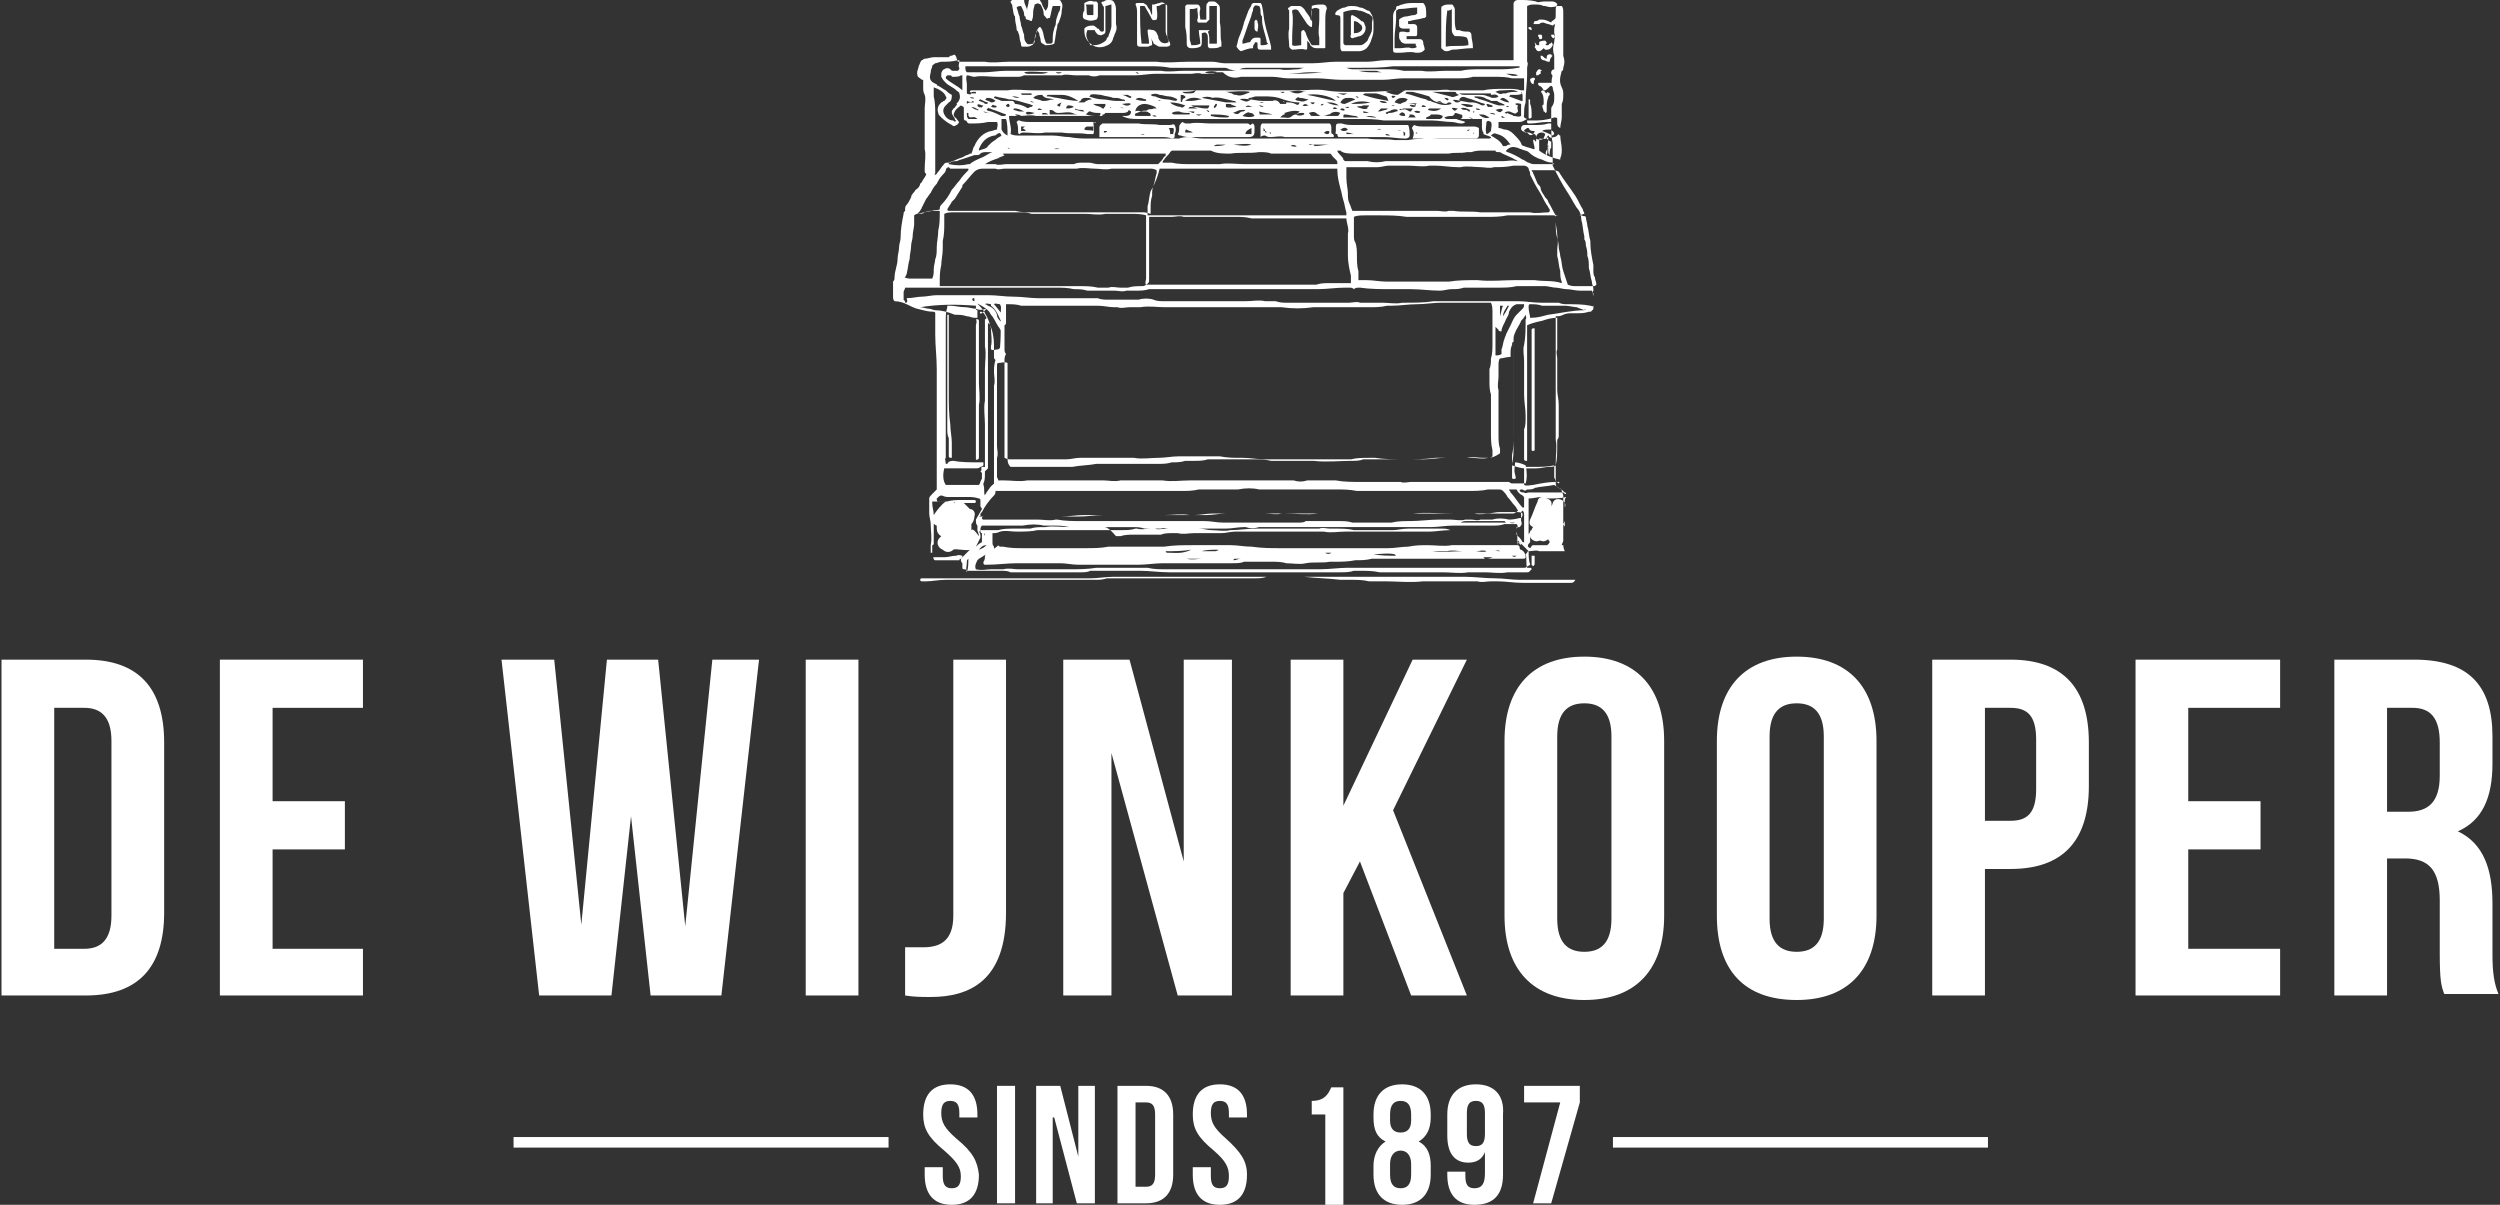 <svg xmlns="http://www.w3.org/2000/svg" xmlns:xlink="http://www.w3.org/1999/xlink" id="Laag_1" x="0px" y="0px" viewBox="0 0 166 80" xml:space="preserve">
<rect x="0" y="0" width="166" height="80" fill="#333333" stroke="none"/>
<g>
	<path fill="#FFFFFF" d="M60.9,20.5c0.4,0.1,0.7,0.2,1.1,0.2c0,0,0.1,0,0.1,0.1c0,0.3,0,0.5,0,0.7c0,0.2,0,0.5,0,0.7   c0,0.8,0.1,1.5,0.1,2.3c0,0.8,0,1.6,0,2.4c0,0.2,0,0.5,0,0.7c0,0.3,0,0.6,0,0.9c0,0.1,0,0.1,0,0.2c0,0.2,0,0.5,0,0.7   c0,0.7,0,1.4,0,2.1c0,0.3,0,0.6,0,1c-0.1,0.1-0.2,0.2-0.3,0.3c-0.1,0.1-0.2,0.2-0.2,0.3c0,0.1,0,0.2,0,0.3c0,0.2,0,0.5,0,0.7   c0,0.2,0.1,0.5,0.1,0.7c0,0.5,0.1,0.9,0,1.4c0,0.1,0,0.3,0,0.4c0,0,0,0.1,0,0.1c0,0,0,0,0.1,0c0,0,0,0,0,0c0,0,0-0.1,0-0.1   c0-0.1,0-0.2,0-0.4c0.1,0,0.1-0.1,0.1-0.1c0-0.3,0-0.6,0-0.9c0-0.1,0-0.3,0-0.4c0.1,0,0.1,0.1,0.2,0.1c0,0.1,0,0.1,0,0.2   c0,0.2,0.1,0.4,0.3,0.5c0,0,0,0-0.1,0.1c-0.3,0.3-0.1,0.7,0.2,0.8c0.2,0.2,0.5,0.2,0.7,0c0.1-0.1,0.9,0.1,1.1,0c0,0,0.1,0,0.1-0.1   c-0.2,0.2-0.4,0.4-0.6,0.6c0,0-0.1,0.1-0.1,0.1c0,0.1,0,0.2,0.1,0.3c0,0.1,0,0.1,0,0.2c0,0.2,0,0.2,0.2,0.2c0,0,0,0,0,0   c0,0,0,0,0,0c0,0,0.1,0.1,0.1,0.1c0.1,0,0.2,0,0.3,0c0.3,0,0.6,0,0.9,0c0.2,0,0.4,0,0.5,0c0.1,0,0.2,0,0.2,0c0.1,0,0.3,0,0.4,0   c0.2,0,0.4,0,0.6,0.1c0.2,0,0.4,0,0.6,0c0.4,0,0.7,0,1.1,0c0.2,0,0.4,0,0.6,0c0.3,0,0.5,0,0.8,0c0.5,0,1.1,0,1.6,0   c0.2,0,0.4,0,0.6-0.1c0.2,0,0.4,0,0.6,0c0.3,0,0.7,0,1,0c0.3,0,0.7,0,1,0c0.2,0,0.5,0,0.7,0c0.6,0,1.3,0.1,1.9,0.1   c0.1,0,0.2,0,0.4,0c0.4,0,0.7,0,1.1,0c0.1,0,0.2,0,0.4,0c0.4,0,0.7,0,1.1,0c0.3,0,0.6,0,0.9,0c0.6,0,1.2,0,1.8,0c0.5,0,1.1,0,1.6,0   c0.5,0,1,0,1.4,0c0.3,0,0.6,0,0.8,0c0.6,0,1.3,0,1.9,0c0.3,0,0.6,0,0.9-0.1c0.1,0,0.3,0,0.4,0c0.4,0,0.9,0,1.3,0.1   c0.3,0,0.5,0,0.8,0c0.7,0,1.4,0,2.2,0c0.4,0,0.8,0,1.2,0c0.6,0,1.1,0.1,1.7,0c0.4,0,0.8,0,1.1,0c0.5,0,1,0.1,1.5,0   c0.2,0,0.4,0,0.6,0c0.2,0,0.5,0,0.7,0c0.1,0,0.1,0,0.2-0.1c0,0,0.1-0.1,0.1-0.1c0-0.1-0.1-0.1-0.1-0.1l0,0c0,0,0,0,0,0c0,0,0,0,0,0   c-0.1,0-0.1,0-0.2,0c-0.1-0.3,0-0.6-0.1-0.9c0,0,0.1-0.1,0.1-0.1c0,0,0-0.1,0.1-0.1c0.3,0,0.5-0.1,0.7,0c0.1,0,0.1,0,0.2,0   c0.3,0,0.6,0,0.9,0c0.1,0,0.3,0,0.4,0c0,0,0.1,0,0.2,0c-0.1-0.2-0.1-0.4-0.1-0.5c0-0.3,0-0.7,0-1c0-0.4,0-0.7,0-1.1   c0-0.3,0-0.5,0-0.8c0-0.1,0-0.2,0-0.3c0-0.1-0.1-0.2-0.1-0.3c0-0.1-0.1-0.2-0.2-0.2c-0.2-0.1-0.2-0.2-0.2-0.4c0-0.1,0-0.1,0-0.2   c0-0.4,0-0.7,0-1.1c0-0.5,0.1-1,0-1.5c0-0.1,0-0.1,0-0.2c0-0.5,0-1.1,0-1.6c0-0.6,0-1.2,0-1.8c0-0.5,0-1.1,0-1.6c0-0.4,0-0.9,0-1.3   c0-0.2,0-0.3,0-0.5c0-0.3,0-0.7,0-1c0-0.1,0-0.2,0-0.2c0.2,0,0.3,0,0.5-0.1c0.2-0.1,0.4-0.1,0.6-0.1c0.1,0,0.2,0,0.3,0   c0.3,0,0.5,0,0.8-0.1c0.1,0,0.2,0,0.2-0.1c0.1,0,0.1-0.1,0.1-0.2c0-0.2,0-0.5,0-0.7c0-0.1-0.1-0.3,0-0.4c0,0,0,0,0-0.1   c0-0.2-0.1-0.3-0.1-0.5c-0.1-0.3-0.1-0.6-0.2-0.9c0-0.3,0-0.6-0.1-0.8c0-0.2,0-0.4-0.1-0.7c0-0.1,0-0.3-0.1-0.4c0-0.1,0-0.1,0-0.2   c-0.1-0.4-0.1-0.8-0.2-1.1c0-0.3-0.1-0.6-0.3-0.8c-0.2-0.3-0.4-0.7-0.6-1c-0.4-0.6-0.7-1.2-1-1.8c0-0.2,0-1.3,0-1.5c0,0,0,0,0,0   c-0.1-0.4-0.1-0.8-0.1-1.3c0-0.3,0-0.6,0-0.9c0-0.1,0-0.2,0.1-0.3c0.1-0.2,0.1-0.3,0.1-0.5c0-0.1,0-0.1,0-0.2   c0-0.2-0.1-0.3-0.1-0.5c-0.1-0.3-0.1-0.5,0-0.8c0-0.1,0.1-0.2,0.1-0.3c0-0.3,0-0.6,0-1c-0.1-0.3-0.1-0.6,0-0.9c0-0.2,0.1-0.4,0-0.6   c0-0.1,0-0.2,0-0.3c0.1-0.4,0.1-0.8,0.1-1.2c0-0.2,0-0.2,0.1-0.4c0-0.1-0.2-0.2-0.3-0.2c-0.2,0-0.4,0-0.6,0c-0.2,0-0.4,0.1-0.5,0   c-0.4-0.1-0.8-0.1-1.1-0.1c-0.2,0-0.3,0-0.4,0.2c0,0.2,0,0.5,0,0.7c0,0.1,0,0.3,0,0.4c0,0.1,0,0.3,0,0.4c0,0.6,0,1.2,0,1.8   c0,0.2,0,0.3,0,0.5c0,0,0,0,0,0c-0.4,0-0.8,0-1.3,0c-0.3,0-0.7,0-1,0c-0.1,0-0.2,0-0.3,0c-0.5,0-1,0-1.5,0c-0.5,0-1,0-1.5,0   c0,0-0.1,0-0.1,0c-0.2,0-0.4,0-0.5,0c-0.2,0-0.5,0-0.7,0c-0.4,0-0.8,0-1.2,0c-0.1,0-0.3,0-0.4,0c-0.4,0-0.8,0.1-1.2,0.1   c-0.5,0-1,0-1.5,0c-0.2,0-0.4,0-0.6,0c-0.5,0-1,0.1-1.5,0.1c-0.4,0-0.8,0-1.1,0c-0.5,0-1,0-1.4,0c-0.3,0-0.7,0-1,0   c-0.4,0-0.8,0-1.3,0c-0.1,0-0.2,0-0.3,0c-0.3,0-0.5,0-0.8,0c-0.3,0-0.5-0.1-0.8-0.1c-0.1,0-0.2,0-0.3,0c-0.4,0-0.8,0-1.3,0   c-0.7,0-1.4,0.1-2.1,0c-0.4,0-0.9,0-1.3,0c-0.3,0-0.7,0-1,0c-0.8,0-1.5,0-2.3,0c-0.6,0-1.1,0-1.7,0c-0.3,0-0.5,0-0.8,0   c-0.4,0-0.8,0-1.3,0c-0.2,0-0.4,0-0.5,0c-0.3,0-0.6,0-0.9,0c-0.5,0-1.1,0.1-1.6,0c-0.2,0-0.3,0-0.5,0c-0.2,0-0.4,0-0.5,0   c-0.3,0-0.5,0-0.8,0c0-0.1-0.1-0.2-0.1-0.3c-0.1-0.2-0.1-0.2-0.3-0.1c0,0,0,0-0.1,0c0,0-0.1,0.1-0.1,0.1c-0.1,0-0.2,0-0.4,0   c-0.2,0-0.4,0-0.6,0c-0.2,0-0.4,0.1-0.6,0.1c-0.1,0-0.1,0.1-0.2,0.1c-0.1,0.1-0.1,0.2-0.2,0.4c0,0.1-0.1,0.3-0.1,0.4   c0,0.2,0,0.3,0.2,0.4c0.1,0.1,0.1,0.1,0.2,0.1c0,0.2,0,0.3,0,0.5c0,0.2,0,0.3,0.1,0.5c0.1,0.3,0,0.6,0,0.9c0,0.1,0,0.2,0,0.3   c0,0.7,0,1.4,0,2.2c0,0.1,0,0.1,0,0.2c0.1,0.4,0,0.8,0,1.3c0,0.1,0,0.1,0,0.2c0,0.1,0.1,0.1,0.1,0.2c-0.1,0.2-0.2,0.3-0.3,0.5   c0,0-0.1,0.1-0.1,0.1c0,0.1-0.1,0.3-0.3,0.4c-0.1,0.2-0.3,0.3-0.3,0.5c-0.1,0.2-0.2,0.4-0.3,0.5c-0.1,0.1-0.1,0.2-0.1,0.3   c0,0,0,0.1,0,0.1c-0.1,0.1-0.1,0.1-0.1,0.2c-0.1,0.5-0.2,1-0.2,1.6c0,0.2-0.1,0.4-0.1,0.6c0,0.3-0.1,0.5-0.1,0.8   c0,0.4-0.2,0.8-0.2,1.2c0,0.1,0,0.2-0.1,0.3c0,0.1,0,0.2,0,0.3c0,0.2,0,0.4,0,0.7c0,0.1,0,0.2,0.1,0.3c0.3,0,0.6,0.1,0.8,0.2   C60.8,20.5,60.9,20.5,60.9,20.5z M62.1,20.6c-0.1,0-0.3-0.1-0.4-0.1c-0.2,0-0.4-0.1-0.6-0.1c1.2-0.2,2.4-0.2,3.7-0.1   c0,0.1,0,0.1,0,0.2c0,0,0,0.1,0.1,0.1c0,0.1,0,0.3,0,0.5c-0.1,0-0.1,0-0.2,0c-0.2,0-0.3-0.1-0.5-0.1c-0.3-0.1-0.5-0.1-0.8-0.1   C62.9,20.7,62.5,20.6,62.1,20.6z M66.5,21.4C66.5,21.5,66.4,21.4,66.5,21.4c-0.2-0.2-0.3-0.3-0.3-0.5c-0.1-0.3-0.3-0.5-0.6-0.6   c0,0-0.1-0.1-0.2-0.1c0.1-0.1,0.3,0,0.4,0c0,0.1,0,0.1,0,0.1C66.2,20.6,66.3,21,66.5,21.4z M66,20.2c0.1-0.1,0.2,0,0.4,0   c0.1,0.2,0.1,0.4,0.1,0.6C66.3,20.6,66.2,20.4,66,20.2z M65.8,20.9c0.2,0.2,0.3,0.5,0.5,0.8c0.1,0.1,0.1,0.2,0.2,0.3   c0.1,0,0.1,0,0.2,0c0-0.1-0.1-0.2-0.1-0.4c0.1,0,0.2,0,0.2-0.2c0-0.2,0-0.5,0-0.7c0-0.2,0-0.3,0-0.5c0,0,0.1,0,0.1,0   c0.3,0,0.6,0,0.9,0.1c0.4,0,0.9,0,1.3,0c0.1,0,0.1,0,0.2,0c0.4,0,0.8,0,1.1,0c0.5,0,1,0,1.5,0c0.3,0,0.5,0,0.8,0c0.1,0,0.1,0,0.2,0   c0.4,0,0.7,0.1,1.1,0.1c0.1,0,0.1,0,0.2,0c0.3,0.1,0.5,0,0.8,0c0.1,0,0.1,0,0.2,0c0.2,0,0.4,0,0.5,0c0.6-0.1,1.1,0,1.7,0   c0.2,0,0.5,0,0.7,0c0.2,0,0.4,0,0.6,0c0.1,0,0.3,0,0.4,0c0.3,0,0.5,0,0.8,0c0.3,0,0.5,0,0.8,0c0.5,0,0.9,0,1.4,0c0.4,0,0.7,0,1.1,0   c0.3,0,0.7,0,1,0c0.2,0,0.3,0,0.5,0c0.1,0,0.3,0,0.4,0c0.7,0.1,1.4,0.1,2.1,0c0.2,0,0.3,0,0.5,0c0.3,0,0.7,0,1,0c0.2,0,0.3,0,0.5,0   c0.1,0,0.3,0,0.4,0c0.3,0,0.6,0,0.9,0c0.1,0,0.3,0,0.4,0c0.4,0,0.8,0,1.2-0.1c0.1,0,0.2,0,0.3,0c0.6,0,1.1-0.1,1.7-0.1   c0.5,0,1.1-0.1,1.6-0.1c0.3,0,0.6,0,0.9,0c0.1,0,0.2,0,0.2,0c0.2,0,0.4,0,0.6,0c0.4,0,0.9,0,1.3,0c0.1,0,0.2,0,0.3,0   c0.1,0.2,0.1,0.4,0.1,0.7c0,0.1,0,0.2,0,0.4c0,0.5,0,1,0,1.6c0,0.3,0,0.7-0.1,1c0,0.2,0,0.5-0.1,0.7c0,0.1,0,0.1,0,0.2   c0,0.2,0,0.4,0,0.6c0,0.3,0,0.6,0.1,0.9c0,0.1,0,0.2,0,0.3c0,0.3,0,0.6,0,0.9c0,0.4,0,0.9,0,1.3c0,0.4,0,0.8,0.1,1.2   c0,0.1,0,0.3,0,0.4c-0.1,0.1-0.2,0.1-0.3,0.1c-0.4,0.1-0.7,0-1.1,0c-0.2,0-0.4,0-0.6,0c-0.2,0-0.5,0-0.7,0c-0.4,0-0.7,0-1.1,0   c-0.7,0.1-1.3,0.1-2,0.1c-0.7,0-1.4,0-2-0.1c-0.1,0-0.2,0-0.4,0c-0.4,0-0.8,0-1.2,0.1c0,0-0.1,0-0.1,0c-0.4,0-0.9,0-1.3,0   c-0.2,0-0.4,0-0.7,0c-0.1,0-0.2,0-0.3,0c-0.4,0-0.8,0-1.2,0c-0.7,0-1.4,0-2.1,0c-0.5,0-1-0.1-1.5-0.1c0,0,0,0-0.1,0   c-0.5,0-0.9,0-1.4-0.1c-0.4,0-0.8,0-1.2,0c-0.1,0-0.1,0-0.2,0c-0.2,0-0.4,0-0.6,0c-0.2,0-0.5,0-0.7,0c-0.5,0-0.9,0.1-1.4,0.1   c-0.5,0-1.1,0.1-1.6,0c-0.2,0-0.4,0-0.6,0c-0.4,0-0.8,0-1.2,0c-0.6,0-1.2,0-1.8,0c-0.3,0-0.6,0.1-0.9,0.1c-0.3,0-0.6,0-0.9,0   c-0.2,0-0.4,0-0.6,0c-0.4,0-0.8,0-1.1,0c-0.4,0-0.8,0-1.1,0c-0.1,0-0.2,0-0.4-0.1c0-0.1,0-0.1,0-0.2c0-0.6,0-1.2,0-1.7   c0-0.2,0-0.4,0-0.7c0-0.3,0-0.6,0-0.9c0-0.3,0-0.7,0-1c0-0.2,0-0.4,0-0.6c0-0.5,0-0.9,0-1.4c0-0.1,0-0.2,0.1-0.4   c-0.1-0.1-0.1-0.2-0.1-0.4c0-0.6,0-1.2,0-1.8c0-0.4,0-0.7,0-1.1c0-0.1,0-0.1,0-0.2c0-0.1-0.1-0.1-0.2-0.1c-0.1,1.1,0,2.1-0.1,3.2   c-0.1,0.1-0.1,0.1-0.2,0.1c-0.1,0-0.2,0.1-0.4,0c0-0.1,0-0.1,0-0.2c0.1-0.4,0-0.8,0-1.2c-0.1-0.4-0.2-0.7-0.4-1   c0-0.1-0.1-0.1-0.1-0.2c-0.2-0.2-0.3-0.4-0.6-0.6c-0.1,0-0.2-0.1-0.1-0.2c0,0,0.1,0,0.1,0c0,0,0,0,0,0.1c0,0,0,0.1,0,0.1   c0,0,0.1,0.1,0.1,0.1C65.6,20.5,65.7,20.7,65.8,20.9z M65.1,20.7c0.2,0,0.3,0.2,0.4,0.4c0,0.1-0.1,0.1-0.1,0.1c0,0.1,0,0.1,0,0.2   c0,0.4,0,0.8,0,1.3c0,0.1,0,0.2,0,0.3c0.1,0.5,0,1,0,1.5c0,0.4,0,0.7,0,1.1c0,0.3,0,0.6,0,0.9c0,0,0,0.1,0,0.1   c-0.1,0.5,0,1.1,0,1.6c0,0.3,0,0.6,0,0.9c0,0.2,0,0.4,0,0.6c0,0.3,0,0.6,0,0.9c0,0.1,0,0.3,0,0.4c-0.1,0.1-0.2,0.2-0.3,0.3   c0,0,0.1,0.1,0.1,0.1c0,0,0.1,0,0.1,0c0,0,0-0.1,0.1-0.1c0,0,0.1-0.1,0.1-0.1c0,0,0.1-0.1,0.1-0.1c0-0.1,0-0.1,0-0.2   c0-0.1,0-0.1,0-0.2c0-0.3,0-0.5,0-0.8c0-0.2,0-0.4,0-0.6c0-0.5,0-1,0-1.5c0-0.6,0-1.3,0-1.9c0-0.3,0-0.6,0-0.9c0-0.4,0-0.7,0-1.1   c0-0.2,0-0.5,0-0.7c0-0.1,0-0.3,0-0.4c0-0.2,0-0.4,0-0.6c0-0.2,0-0.5,0-0.7c0,0,0-0.1,0-0.1c0,0,0,0,0,0c0,0,0,0.1,0.1,0.1   c0.2,0.4,0.3,0.9,0.3,1.4c0,0.3,0,0.5,0,0.8c0,0.1,0,0.1,0.1,0.2c-0.1,0.3-0.1,0.6-0.1,0.8c0,0.3,0.1,0.6,0,0.9c0,0.4,0,0.8,0,1.2   c0,0.3,0,0.7,0,1c0,0.2,0,0.3,0,0.5c0,0.3,0,0.6,0,0.9c0,0.1,0,0.2,0,0.3c0,0.5,0,1,0,1.5c0,0.3,0,0.5,0,0.8c0,0.1,0,0.3,0,0.4   c0,0,0,0,0,0c0,0.1,0.1,0.1,0.2,0.1c0.1,0,0.1-0.1,0.1-0.1c0-0.2,0-0.4-0.1-0.5c0,0,0-0.1,0-0.1c0-0.4,0-0.7,0-1.1c0,0,0,0,0-0.1   c0.1-0.3,0-0.5,0-0.8c0-0.4,0-0.8,0-1.1c0-0.4,0-0.8,0-1.1c0-0.1,0-0.2,0-0.4c0-0.2,0-0.5,0-0.7c0-0.3,0-0.5,0-0.8   c0-0.1,0-0.3,0-0.4c0-0.3,0-0.5,0-0.8c0-0.1,0-0.2,0.1-0.2c0.2,0,0.4-0.1,0.6,0c0,0.1,0,0.1,0,0.2c0,0.4,0,0.8,0,1.2   c0,0.6,0,1.2,0,1.7c0,0.2,0,0.5,0,0.7c0,0.1,0,0.3,0,0.4c0,0.3,0,0.5,0,0.8c0,0.1,0,0.3,0,0.4c0,0.3,0,0.6,0,0.9   c0,0.2,0,0.4,0.2,0.6c0.1,0,0.1,0,0.2,0c0.4,0,0.8,0,1.3,0c0.3,0,0.7,0,1,0c0.1,0,0.1,0,0.2,0c0.2,0,0.4,0,0.6,0c0.3,0,0.6,0,0.8,0   c0.5-0.1,1.1-0.1,1.6-0.2c0.5,0,0.9,0,1.4,0c0.2,0,0.5,0,0.7,0c0.3,0,0.5,0,0.8,0c0.3,0,0.6,0,0.9,0c0.1,0,0.2,0,0.3,0   c0.3,0,0.6,0,0.9-0.1c0.3,0,0.6,0,0.9-0.1c0.2,0,0.4,0,0.6,0c0.3,0,0.6,0,0.9-0.1c0.2,0,0.3,0,0.5,0c0,0,0.1,0,0.1,0   c0.4,0,0.8,0,1.1,0c0.1,0,0.1,0,0.2,0c0.4,0,0.7,0,1.1,0c0.4,0,0.8,0,1.2,0.1c0.1,0,0.2,0,0.3,0c0.2,0,0.5,0,0.7,0   c0.2,0,0.3,0,0.5,0c0.4,0,0.8,0,1.2,0c0,0,0.1,0,0.1,0c0.9,0.1,1.7,0,2.6,0c0.2,0,0.5,0,0.7-0.1c0.2,0,0.4,0,0.6,0c0.3,0,0.7,0,1,0   c0.4,0,0.7,0,1.1,0c0.4,0,0.9,0,1.3,0c0.5,0,1-0.1,1.5-0.1c0.4,0,0.8,0,1.1,0c0.1,0,0.2,0,0.3,0c0.4-0.1,0.7,0,1.1,0   c0.1,0,0.2,0,0.3,0c0.3,0,0.5-0.1,0.8-0.3c0-0.1,0-0.2,0-0.3c-0.1-0.3-0.1-0.6-0.1-0.9c0-0.1,0-0.3,0-0.4c0-0.1,0-0.1,0-0.2   c0-0.3,0-0.6,0-0.9c0-0.4,0-0.7,0-1.1c0-0.1,0-0.3,0-0.4c-0.1-0.3,0-0.6,0-0.9c0-0.2,0-0.3,0-0.5c0-0.1,0-0.1,0-0.2   c0-0.2,0-0.4,0.1-0.5c0.2,0,0.4-0.1,0.7-0.1c0-0.1,0-0.1,0-0.2c0-0.2,0-0.4,0.1-0.6c0-0.1,0-0.2,0.1-0.2c0,0.2,0,0.4,0,0.7   c0,0.6,0,1.1,0,1.7c0,0.3,0,0.6,0,0.9c0,0.4,0,0.8,0,1.2c0,0.2,0,0.5,0,0.7c0,0.3,0,0.7,0,1c0,0.4,0,0.9-0.1,1.3c0,0.2,0,0.4,0,0.7   c0,0.3,0,0.5,0,0.8c0,0.1,0,0.1,0.2,0.1c0.1-0.1,0-0.2,0-0.3c-0.1-0.3,0-0.5,0-0.8c0.2,0,0.5,0.1,0.7,0.2c0.1,0.4,0.1,0.9,0,1.2   h-0.9c0,0-0.1,0-0.2-0.1C99.8,32,99.7,32,99.6,32c-0.2,0-0.4,0-0.7,0c-0.3,0-0.6,0-0.9,0c-0.4,0-0.8,0-1.2,0c-0.3,0-0.5,0-0.8,0   c-0.3,0-0.5,0-0.8,0c-0.2,0-0.3,0-0.5,0c-0.3,0-0.7,0-1,0c-0.2,0-0.5,0.1-0.7,0c-0.4,0-0.7,0-1.1,0c-0.5,0-0.9,0-1.4,0   c-0.1,0-0.2,0-0.2,0c-0.5,0-1.1,0-1.6-0.1c-0.1,0-0.1,0-0.2,0c-0.5,0-1,0-1.5,0c-0.1,0-0.1,0-0.2,0c-0.3,0.1-0.6,0.1-0.9,0   c-0.1,0-0.3,0-0.4,0c-0.1,0-0.2,0-0.3,0c-0.5,0-0.9,0-1.4,0c-0.4,0-0.7,0-1.1,0c-0.1,0-0.2,0-0.3,0c-0.3,0-0.5,0-0.8,0   c-0.1,0-0.3,0-0.4,0c-0.5,0-0.9,0-1.4,0c-0.3,0-0.5,0-0.8,0c-0.6,0-1.2,0.1-1.8,0c-0.1,0-0.2,0-0.4,0c-0.3,0-0.5,0-0.8,0   c-0.3,0-0.6,0-0.9,0c-0.1,0-0.2,0-0.3,0c-0.1,0-0.2,0-0.3,0c0,0-0.1,0-0.1,0c-0.4,0.1-0.8,0-1.1,0c-0.6,0-1.2,0-1.8,0   c-0.3,0-0.5,0-0.8,0c-0.4,0-0.7,0-1.1,0c-0.4,0-0.8,0-1.2,0c-0.1,0-0.1,0-0.2,0c-0.5,0.1-1,0-1.5,0c-0.1,0-0.2,0-0.3,0   c-0.1,0-0.2,0-0.3,0.1c0,0.1-0.1,0.1-0.2,0.2c0,0-0.1,0.1-0.1,0.1c-0.1,0.1-0.2,0.3-0.3,0.4c0,0.1-0.1,0.1-0.1,0.2   c-0.1-0.2,0-0.5-0.1-0.7c0,0,0-0.1,0-0.1c0.1-0.2,0.1-0.4,0.1-0.7c0-0.1,0-0.2,0-0.3c0-0.1,0-0.1-0.2-0.1c-0.1,0.1,0,0.2,0,0.4   c0,0.1,0,0.2,0,0.4c-0.1,0.1-0.1,0.3-0.2,0.4c-0.4,0-0.8,0-1.1,0c-0.4,0-0.8,0-1.1,0c-0.2-0.3-0.2-0.7-0.1-1.1c0,0,0.1,0,0.1,0   c0.5,0,0.9,0,1.4,0c0.2,0,0.4,0,0.6,0c0.1,0,0.2,0,0.3-0.1c0,0,0.1,0,0.2-0.1c0,0,0,0,0-0.1c0,0,0-0.1,0-0.1c-0.1,0-0.2,0-0.3,0   c-0.6,0-1.2,0-1.7-0.1c-0.1,0-0.3,0-0.4,0.2c0,0-0.1,0-0.1,0c0-0.2-0.1-0.3,0-0.4c0-0.3,0-0.5,0-0.8c0-0.6,0-1.2,0-1.8   c0-0.5,0-1,0-1.5c0-0.2,0-0.4,0-0.6c0-1,0-1.9,0-2.9c0-0.2,0-0.5,0-0.7c0-0.3,0-0.5,0-0.8c0,0,0,0,0,0c0-0.3,0-0.6,0.1-0.9   c0,0,0,0,0-0.1c0.1,0,0.1,0,0.2,0c0.3,0,0.6,0.1,1,0.1c0.2,0,0.5,0.1,0.7,0.1c0.2,0.1,0.4,0.1,0.7,0C65.1,21,65,20.8,65.1,20.7z    M99.2,20.3C99.3,20.3,99.3,20.3,99.2,20.3c0,0,0,0.1,0,0.1c0,0,0,0,0,0C99.3,20.4,99.2,20.4,99.2,20.3z M99.3,21.7   C99.4,21.7,99.4,21.7,99.3,21.7c0.1,0.1,0.2,0.2,0.2,0.2c0,0.1,0.1,0.1,0.2,0.1c0-0.3,0.2-0.5,0.3-0.8c0.1-0.2,0.2-0.3,0.2-0.5   c0.1-0.2,0.2-0.4,0.5-0.5c0.2,0,0.3,0,0.5,0c0,0.1,0,0.2-0.1,0.3c-0.1,0.1-0.2,0.2-0.3,0.3c0,0-0.1,0.1-0.1,0.1   c-0.2,0.2-0.3,0.5-0.4,0.7c-0.1,0.2-0.2,0.4-0.3,0.6c0,0.1-0.1,0.2-0.1,0.3c-0.1,0.2-0.1,0.5-0.2,0.7c0,0.1,0,0.2,0,0.3   c-0.1,0.1-0.3,0.1-0.4,0.1c0-0.3,0-0.5,0-0.7c0-0.2,0-0.5,0-0.7C99.3,22.2,99.3,22,99.3,21.7z M99.6,20.3c0.1,0,0.1,0,0.2,0   c-0.1,0.2-0.1,0.4-0.2,0.7C99.6,20.8,99.6,20.6,99.6,20.3z M99.8,21c0-0.3,0.2-0.5,0.3-0.7c0,0,0.1,0,0.1,0   C100.1,20.5,100,20.7,99.8,21z M101.2,24c0,0.4,0,0.8,0,1.2c0,0.3,0,0.7,0,1c0,0.5,0.1,0.9,0.1,1.4c0,0.1,0,0.1,0,0.2   c0,0.2,0,0.5-0.1,0.7c0,0,0,0.1,0,0.1c0,0.5,0,1,0,1.6c0,0.1,0,0.2,0,0.3c0,0.1,0.1,0.1,0.2,0.1c0,0,0-0.1,0-0.1c0-0.3,0-0.6,0-0.9   c0-0.2,0-0.4,0-0.5c0-0.3,0-0.6,0-0.9c0-0.2,0-0.4,0-0.6c0,0,0-0.1,0-0.1c0-0.4,0-0.7,0-1.1c0-0.6,0-1.2,0-1.8c0-0.4,0-0.9,0-1.3   c0-0.4,0-0.9,0-1.3c0-0.1,0-0.3,0-0.4c0.2-0.1,0.5-0.2,1-0.3c0.3-0.1,0.6-0.2,1-0.2c0,0,0,0.1,0,0.1c0,0.1,0,0.3,0,0.4   c0,0.1,0,0.2,0,0.3c0,0.4,0,0.8,0,1.2c0,0,0,0,0,0.1c-0.1,0.2,0,0.4,0,0.6c0,0.2,0,0.3,0,0.5c0,0.1,0,0.2,0,0.4c0,0.2,0,0.4,0,0.7   c0,0,0,0.1,0,0.1c0,0.1,0,0.2,0,0.4c0,0.3,0.1,0.6,0.1,1c0,0.3,0,0.6,0,0.9c0,0.3,0,0.5,0,0.8c0,0.1,0,0.2,0,0.3   c0,0.1,0,0.2-0.1,0.3c0,0,0,0.1,0,0.1c0,0.1,0,0.2,0,0.3c0,0.4,0,0.9-0.1,1.3c-0.1,0.1-0.3,0.1-0.4,0.1c-0.3,0-0.6,0.1-0.9,0.1   c-0.2,0-0.5,0-0.7,0c-0.3,0-0.6-0.1-0.9-0.2c0,0,0-0.1,0-0.1c0.1-0.4,0.1-0.8,0.1-1.3c0-0.3,0-0.5,0-0.8c0-0.1,0-0.3,0-0.4   c0-0.3,0-0.5,0-0.8c0-0.4,0-0.8,0-1.2c0-0.3,0-0.6,0-0.9c0,0,0-0.1,0-0.1c0-0.2,0-0.4,0-0.6c0-0.4,0-0.8,0-1.2c0-0.3,0-0.6,0-0.9   c0-0.2,0-0.3,0.1-0.5c0.1-0.3,0.3-0.5,0.4-0.8c0.1-0.1,0.2-0.2,0.3-0.4c0,0.1,0.1,0.2,0,0.3c0,0,0,0.1,0,0.1c0,0.5,0,1.1-0.1,1.6   C101.1,23.2,101.2,23.6,101.2,24z M103.3,32c-0.5,0-1,0.1-1.5,0.2c-0.2,0-0.4,0.1-0.6,0c0-0.1,0-0.1,0-0.2c0-0.3,0-0.6,0-1   c0.2,0,0.4,0,0.6,0c0,0,0.1,0,0.1,0c0.4,0,0.9,0,1.3-0.1c0,0,0,0.1,0,0.1c0,0.2,0,0.5,0,0.7C103.3,31.9,103.3,32,103.3,32z    M103.5,32c0.1,0,0,0.1,0,0.1c0,0-0.1-0.1-0.2-0.1C103.3,32,103.4,32,103.5,32z M100.7,35.5V35h0.2c0.1-0.1,0.2-0.2,0.1-0.4   c0-0.2,0-0.3,0-0.5c0-0.1,0-0.1,0.1-0.2c0.1,0.1,0.1,0.2,0.1,0.3c0,0.4,0,0.9,0,1.3c0,0.2,0,0.3,0,0.5c-0.1,0-0.1,0-0.1,0   C101,35.8,100.9,35.7,100.7,35.5z M101,36.2c-0.1-0.1-0.2-0.2-0.3-0.3c0,0,0.1,0,0.1,0.1C100.9,36,101,36,101,36.2z M100.2,34.7   c-0.1,0-0.2,0-0.3,0c-0.2,0-0.4,0-0.6,0c-0.2,0-0.4,0-0.6,0c-0.1,0-0.3,0-0.4,0c-0.1,0-0.3,0-0.4,0c-0.2,0-0.3,0-0.5,0   c-0.1,0-0.2,0-0.4,0c0.1-0.1,0.3-0.1,0.4-0.1c0.2,0,0.4,0,0.7,0c0,0,0.1,0,0.1,0c0.4,0,0.7,0,1.1,0c0.2,0,0.4,0,0.6,0   c0,0,0,0,0.1,0.1c0.2,0,0.3,0,0.6,0C100.4,34.8,100.3,34.7,100.2,34.7z M100.7,36.9c-0.1,0.1-0.2,0.1-0.3,0H100.7z M100.2,34.5   c-0.4-0.1-0.8-0.1-1.1,0c-0.2,0-0.5,0-0.7,0c0,0-0.1,0-0.1,0c-0.2,0.1-0.4,0-0.6,0c-0.1,0-0.3,0-0.4,0c-0.3,0.1-0.7,0-1,0   c-0.2,0-0.4,0-0.7,0c-0.7,0-1.3,0.1-2,0.1c-0.4,0-0.8,0-1.2,0.1c-0.2,0-0.4,0-0.6,0c-0.5,0-1,0-1.5,0c-0.2,0-0.4,0-0.5,0   c-0.3-0.1-0.6-0.1-0.9-0.1c-0.2,0-0.5,0-0.7,0c-0.1,0-0.3,0-0.4,0c-0.2,0-0.4,0-0.6,0c-0.1,0-0.2,0-0.3,0c-0.1,0-0.1,0-0.2,0   c-0.1,0.1-0.3,0.1-0.5,0.1c-0.6,0-1.2,0-1.7,0c-0.3,0-0.7,0-1,0c-0.2,0-0.3,0-0.5,0c0,0-0.1,0-0.1,0c-0.6,0-1.1,0-1.7,0   c-0.4,0-0.8-0.1-1.2-0.1c-0.3,0-0.7,0-1,0c-0.3,0-0.7,0-1,0c-0.3,0-0.6,0-0.9,0c-0.3,0-0.6,0-1,0c-0.5,0-0.9,0-1.4,0   c-0.1,0-0.3,0-0.4,0c-0.2,0-0.3,0-0.5,0c-0.3,0-0.6,0-0.9,0c-0.2,0-0.4,0-0.6,0c-0.2,0-0.3,0-0.5,0c-0.5,0-1.1,0-1.6-0.1   c0,0-0.1,0-0.1,0c-0.4,0.1-0.8,0-1.2,0c-0.2,0-0.4,0-0.6,0c-0.2,0-0.4,0-0.6,0c-0.3,0-0.6,0-0.9,0c-0.4,0-0.7,0-1.1,0   c-0.1,0-0.2,0-0.2,0c-0.1,0-0.2,0-0.2,0c-0.1,0-0.1-0.1-0.1-0.1c0,0,0-0.1,0.1-0.1c0.2,0,0.5,0,0.7,0c0.4,0,0.8,0,1.1,0   c0.1,0,0.3,0,0.4,0c0.2,0,0.4,0,0.6,0c0.3,0,0.6,0,0.9,0c0.2,0,0.4,0,0.5,0c0.7,0,1.4,0,2.1,0c0.6,0,1.1-0.1,1.7-0.1   c0.1,0,0.1,0,0.2,0c0.3,0,0.6,0,0.9,0c0.2,0,0.5,0,0.7,0c0.2,0,0.4,0,0.5,0c0.3,0,0.6,0,0.9,0c0.1,0,0.2,0,0.3,0c0.4,0,0.9,0,1.3,0   c0.3,0,0.6,0,0.9,0c0.4,0,0.7,0,1.1,0c0.4,0,0.9-0.1,1.3-0.1c0.5,0,0.9,0,1.4,0c0.3,0,0.6,0,0.9,0c0.1,0,0.2,0,0.3,0   c0.4,0,0.7,0.1,1.1,0c0.5,0,0.9,0,1.4,0c0.6,0,1.1,0,1.7,0c0.3,0,0.7,0,1,0c0.4,0,0.8,0,1.2,0c0.3,0,0.7,0,1,0c0.2,0,0.3,0,0.5,0   c0.4,0,0.7,0,1.1,0c0.3,0,0.5,0,0.8,0c0.9-0.1,1.8,0,2.8,0c0.1,0,0.1,0,0.2,0c0.2,0,0.4,0,0.6,0c0.2,0,0.3,0,0.5,0   c0.2,0,0.5,0,0.7,0c0,0,0.1,0,0.1,0c0.3,0,0.6-0.1,0.9-0.1c0,0,0.1,0,0.1,0c0.3,0,0.6,0,0.9,0c0.2,0,0.4,0,0.5,0.1   c0,0.1,0,0.2-0.1,0.3c0,0-0.1,0-0.1,0C100.5,34.5,100.3,34.5,100.2,34.5z M65.5,36.2c-0.1,0.1-0.2,0.2-0.5,0.3c0,0,0,0,0,0   C65.1,36.4,65.2,36.2,65.5,36.2C65.4,36.2,65.4,36.2,65.5,36.2z M65.4,35.4c0,0.1,0,0.1,0,0.2C65.4,35.5,65.3,35.5,65.4,35.4z    M65.2,35.2c-0.1,0-0.1,0-0.1,0.1c0,0.1,0.1,0.1,0.1,0.1c0,0,0,0,0,0V36c-0.2,0.1-0.3,0.2-0.4,0.3c0.1-0.2,0.2-0.4,0.3-0.6   c0-0.2,0-0.3-0.1-0.4c0,0,0,0,0,0c0,0,0.1,0,0.1-0.1c0-0.1,0-0.2,0.1-0.3c0.1,0,0.2,0,0.3,0c0.2,0,0.3,0,0.5,0c0.3,0,0.5,0,0.8,0   c0.3,0,0.5,0,0.8,0c0.1,0,0.2,0,0.3,0c0.5-0.1,1-0.1,1.4,0c0.1,0,0.2,0,0.3,0c0.1,0,0.2,0,0.3,0c0.4,0,0.7,0,1.1,0.1   c0,0,0.1,0,0.1,0c0.4,0,0.8,0,1.2,0c0.1,0,0.2,0,0.3,0c0.2,0,0.4,0,0.6,0c0.3,0,0.6,0,0.9,0c0.3,0,0.6,0,0.9,0c0.1,0,0.2,0,0.2,0   c0.3,0,0.5,0,0.8,0.1c0.2,0,0.4,0,0.5,0c0.1,0,0.2,0,0.3,0c0.1,0,0.2,0,0.3,0c0.2-0.1,0.3,0,0.5,0c0.4,0,0.9,0,1.3,0   c0.2,0,0.5,0,0.7,0c0.3,0,0.6,0.1,0.8,0.1c0.4,0,0.9,0.1,1.3,0c0.6,0,1.1-0.1,1.7-0.1c0.2,0,0.4,0,0.6,0c0.2,0,0.4,0,0.7,0   c0.3,0,0.5,0,0.8,0c0.4,0,0.8,0,1.2,0c0.1,0,0.2,0,0.4,0c0.2,0,0.3,0,0.5,0c0.2-0.1,0.5,0,0.7,0c0.1,0,0.2,0,0.4,0   c0.4,0,0.8,0,1.2,0.1c0.1,0,0.2,0,0.2,0c0.3,0,0.6,0,0.9,0c0.3,0,0.5,0,0.8,0c0.2,0,0.5,0,0.7,0c0.3,0,0.6-0.1,1-0.1   c0.1,0,0.1,0,0.2,0c0.7,0,1.4,0,2,0c0.2,0,0.4,0,0.6,0.1c-0.5,0-1,0.1-1.4,0.1c-0.2,0-0.5,0-0.7,0c-0.2,0-0.4,0-0.6,0   c-0.3,0-0.5,0-0.8,0c-0.5,0-0.9,0-1.4,0c-0.1,0-0.3,0-0.4,0c-0.2,0-0.4,0-0.6,0c-0.4,0-0.7,0-1.1,0c-0.5,0-0.9,0.1-1.4,0   c-0.1,0-0.2,0-0.3,0c-0.2,0-0.4,0-0.6,0c-0.1,0-0.3,0-0.4,0c-0.5,0-1,0-1.5,0c-0.1,0-0.3,0-0.4,0c-0.3,0-0.6,0-0.9,0   c-0.2,0-0.4,0-0.7,0c-0.2,0-0.3,0-0.5,0c-0.2,0-0.4,0-0.6,0c-0.3,0-0.6,0.1-0.9,0.1c-0.2,0-0.4,0-0.6,0c-0.1,0-0.1,0-0.2,0   c-0.3,0-0.7,0-1,0c-0.4,0-0.7,0.1-1.1,0c-0.1,0-0.2,0-0.3,0c-0.3,0-0.6,0-0.8,0.1c-0.2,0-0.4,0-0.5,0c-0.2,0-0.3,0-0.5,0   c-0.2,0-0.4,0-0.6,0c-0.1,0-0.2,0-0.2,0c-0.3,0-0.6,0-0.9,0.1c-0.1,0-0.2,0-0.3,0C73.6,35,73.4,35,73.3,35c-0.3,0-0.6,0-0.8,0   c-0.1,0-0.2,0-0.3,0c-0.3,0-0.5,0-0.8,0c-0.1,0-0.3,0-0.4,0c-0.5,0-1.1-0.1-1.6,0c0,0-0.1,0-0.1,0c-0.3,0-0.6,0-0.9,0.1   c-0.4,0-0.7,0-1.1,0c-0.3,0-0.7,0-1,0.1c-0.2,0-0.3,0-0.5,0C65.4,35.2,65.3,35.2,65.2,35.2z M65,36.5C65,36.5,64.9,36.6,65,36.5   C64.9,36.5,64.9,36.5,65,36.5z M65.1,34.2c0-0.1,0-0.1,0.1-0.2c0.2-0.4,0.5-0.8,0.8-1.1c0.1-0.1,0.1-0.2,0.1-0.3c0.2,0,0.3,0,0.5,0   c0.5,0,1,0,1.5,0c0.2,0,0.5,0,0.7,0c0.2,0,0.5,0,0.7,0c0.5,0,1.1,0,1.6,0c0.1,0,0.2,0,0.4,0c0.4,0,0.8,0,1.1,0c0.5,0,1.1,0,1.6,0   c0.5,0,1,0,1.5,0c0.2,0,0.4,0,0.5,0c0.4,0,0.9,0,1.3,0c0.3,0,0.6,0,0.9,0c0.4,0,0.8,0,1.2-0.1c0.3,0,0.5,0,0.8,0c0.2,0,0.5,0,0.7,0   c0.2,0,0.4,0,0.6,0c0.2,0,0.3,0,0.5,0c0.5-0.1,1-0.1,1.4,0c0.7,0,1.4,0,2.2,0c0.2,0,0.3,0,0.5,0c0.2,0,0.4,0,0.5,0   c0.2,0,0.4,0,0.5,0c0.4,0,0.8,0,1.2,0c0.1,0,0.1,0,0.2,0c0.5,0,0.9,0,1.4,0.1c0.2,0,0.5,0,0.7,0c0.8,0,1.5,0,2.3,0   c0.1,0,0.3,0,0.4,0c0.4,0,0.7,0,1.1,0c0.3,0,0.6,0,0.8,0c0.2,0,0.5,0,0.7,0c0.3,0,0.7,0,1,0c0.1,0,0.2,0,0.3,0c0.5,0,1,0,1.4-0.1   c0.2,0,0.4,0,0.7,0c0.1,0,0.2,0,0.3,0.1c0.1,0.1,0.2,0.2,0.3,0.4c0.2,0.2,0.3,0.4,0.5,0.6c0.1,0.1,0.1,0.2,0.2,0.3   c-0.1,0.1-0.1,0.1-0.3,0.2c-0.3,0-0.7,0-1,0c-0.2,0-0.4,0-0.6,0c-0.3,0-0.6,0.1-1,0c0,0-0.1,0-0.1,0c-0.3,0-0.7,0-1,0   c-0.1,0-0.2,0-0.3,0c-0.5,0-1,0-1.5,0c-0.2,0-0.4,0-0.5,0c-0.3,0-0.5,0-0.8,0c-0.5,0-0.9,0-1.4,0c-0.4,0-0.8,0-1.3,0   c-0.1,0-0.2,0-0.3,0c-0.5,0-1,0-1.5,0c0,0,0,0-0.1,0c-0.4,0-0.9,0-1.3,0c-0.1,0-0.2,0-0.3,0c-0.7,0.1-1.5,0-2.2,0   c-0.1,0-0.3,0-0.4,0c-0.4,0-0.9,0-1.3,0c-0.3,0-0.5,0-0.8,0c-0.4,0-0.7,0-1.1,0c-0.4,0-0.8,0-1.2,0c-0.4,0-0.8,0.1-1.2,0.1   c-0.1,0-0.2,0-0.3,0c-0.6-0.1-1.1,0-1.7,0c-0.3,0-0.6,0-0.9,0c-0.1,0-0.3,0-0.4,0c-0.4,0-0.8,0-1.1,0c-0.1,0-0.2,0-0.3,0   c-0.3,0-0.7,0-1,0c-0.2,0-0.4,0-0.7,0c-0.3,0-0.6,0-0.9,0c-0.5,0-1.1,0.1-1.6,0.1c-0.6,0-1.2,0-1.8,0c-0.4,0-0.8,0-1.2,0   c-0.5,0-1,0-1.6,0c-0.3,0-0.5,0-0.8,0C65.2,34.2,65.1,34.2,65.1,34.2z M100.8,34.7C100.8,34.7,100.8,34.7,100.8,34.7   C100.8,34.7,100.8,34.7,100.8,34.7C100.8,34.7,100.8,34.7,100.8,34.7C100.8,34.7,100.8,34.7,100.8,34.7z M101.1,33.7   c-0.3-0.3-0.5-0.7-0.8-1c0-0.1-0.1-0.1-0.1-0.2c0.2,0,0.3,0,0.5,0c0.1,0.2,0.2,0.3,0.4,0.4c0.1,0.1,0.1,0.1,0.1,0.2   c0,0.2,0,0.4,0,0.6C101.2,33.7,101.2,33.7,101.1,33.7z M62,34.2c0-0.3-0.1-0.5-0.1-0.8c0,0,0-0.1,0-0.1c0.1,0,0.1,0,0.2,0   c0.2,0,0.3,0,0.5,0c0.1,0,0.1,0,0.2,0C62.5,33.5,62.2,33.9,62,34.2z M63.4,33.4C63.3,33.4,63.3,33.3,63.4,33.4   C63.3,33.3,63.4,33.3,63.4,33.4C63.4,33.3,63.4,33.4,63.4,33.4z M64.5,35.2c0-0.1,0-0.2,0-0.3c0,0,0-0.1,0-0.1   c0.1-0.1,0.2-0.3,0.2-0.5c0.1-0.3-0.1-0.5-0.3-0.5c-0.1-0.1-0.2-0.2-0.3-0.3c0,0-0.1-0.1-0.1-0.1c0.1,0,0.1,0,0.2,0   c0.1,0,0.3,0,0.4,0c0,0,0.1,0,0.1,0c0,0,0.1,0,0.1-0.1c0,0,0-0.1-0.1-0.1c-0.1,0-0.2,0-0.2,0c-0.2,0-0.4,0-0.6,0   c-0.3,0-0.7,0-1,0.1c-0.1,0-0.3,0-0.4,0c-0.1,0-0.2,0-0.2,0c-0.1,0-0.1-0.1-0.1-0.2c0.1-0.1,0.2-0.2,0.3-0.2c0.1,0,0.2,0.1,0.4,0.1   c0.4,0,0.9,0,1.3,0c0.3,0,0.5,0,0.8,0.1c0,0,0.1,0,0.1,0.1c0,0.1,0,0.1,0,0.2c0,0.1,0,0.1,0,0.2c0,0.1,0.1,0.1,0.1,0.2   c-0.1,0.2-0.3,0.5-0.4,0.7c0,0.2,0,0.3,0.1,0.4c0,0.1,0,0.2,0,0.3c0,0.1,0.1,0.2,0.1,0.4c0,0,0,0,0,0   C64.7,35.2,64.6,35.1,64.5,35.2z M64.2,38c-0.1-0.2,0-0.4,0-0.7c0-0.1,0-0.1,0.1-0.2C64.3,37.4,64.3,37.7,64.2,38z M101.2,37.7   c-0.3,0-0.6,0-0.9,0c-0.4,0-0.9,0-1.3,0c-0.4,0-0.8,0-1.2,0c-0.5,0-0.9,0-1.4,0c-0.5,0-1.1,0-1.6,0c-0.7,0-1.4,0-2.1,0   c-0.7,0-1.4,0-2.1,0c-0.4,0-0.8,0-1.1,0c-0.6,0-1.2,0.1-1.9,0.1c-0.4,0-0.7,0-1.1,0c-0.4,0-0.9,0-1.3,0c-0.3,0-0.7,0-1,0   c-0.3,0-0.7,0-1,0c-0.1,0-0.2,0-0.3,0c-0.5,0-1,0-1.4,0c-0.8,0-1.7,0-2.5,0c-0.5,0-1,0-1.6,0c-0.4,0-0.8,0-1.2-0.1   c-0.3,0-0.5,0-0.8,0c-0.3,0-0.7,0-1,0c-0.4,0-0.9,0-1.3,0c-0.1,0-0.2,0-0.3,0c-0.6,0.1-1.2,0.1-1.8,0.1c-0.2,0-0.5,0-0.7,0   c-0.3,0-0.7,0-1,0c-0.3,0-0.6,0-0.9,0c-0.3,0-0.6,0-0.8,0c-0.3,0-0.6-0.1-1,0c-0.3,0-0.5,0-0.8,0c-0.3,0-0.6,0.1-1,0   c-0.1-0.2,0-0.4,0.1-0.6c0,0,0.1-0.1,0.1-0.1c0.2-0.1,0.3-0.2,0.5-0.3c0.1-0.1,0.2-0.1,0.4-0.2c0,0,0.1-0.1,0.1-0.1c0,0,0,0,0-0.1   c0,0,0-0.1,0-0.1c-0.1-0.1-0.1-0.2-0.1-0.3c0-0.2,0-0.4,0-0.6c0.2,0,0.3,0,0.5-0.1c0.4-0.1,0.7,0,1.1,0c0.5,0,1,0,1.4-0.1   c0.3,0,0.5,0,0.8,0c0.2,0,0.4,0,0.6,0c0.2,0,0.3,0,0.5,0c0.1,0,0.1,0,0.2,0c0.2,0,0.4,0,0.7,0c0.1,0,0.3,0,0.4,0c0.2,0,0.4,0,0.7,0   c0.3,0,0.5,0,0.8,0c0.1,0,0.2,0,0.4,0c0.2,0,0.3,0,0.5,0c0.3,0,0.6,0,0.9-0.1c0,0,0.1,0,0.1,0c0.3,0.1,0.6,0,0.9,0   c0.1,0,0.2,0,0.3,0c0.2,0.1,0.5,0,0.7,0c0.4,0,0.7,0,1.1,0c0.4,0,0.8,0,1.2,0c0.3,0,0.7,0,1,0c0.2,0,0.4,0,0.7,0   c0.4,0,0.8-0.1,1.2-0.1c0,0,0,0,0.1,0c0.3,0.1,0.6,0.1,0.9,0c0.1,0,0.3,0,0.4,0c0.3,0,0.7,0,1,0c0.1,0,0.2,0,0.3,0   c0.4,0,0.9,0,1.3,0c0.3,0,0.5,0,0.8,0c0,0,0.1,0,0.1,0c0.2,0,0.4,0,0.5,0c0.6,0,1.1,0,1.7,0c0.5,0,0.9,0,1.4,0c0.4,0,0.8,0,1.2,0   c0.4,0,0.9,0,1.3,0c0.2,0,0.3,0,0.5,0c0.3,0,0.6,0,0.9,0c0.5,0,1-0.1,1.5-0.1c0.4,0,0.8,0,1.3,0c0.1,0,0.3,0,0.4,0   c0.2,0,0.4,0,0.6,0c0.1,0,0.2,0,0.3,0c0.3,0,0.5,0,0.8-0.1c0.3,0,0.5,0,0.8,0c0.1,0.1,0.1,0.2,0,0.3c0,0.1,0,0.1,0,0.2   c0.1,0.3,0,0.6,0.1,0.9c-0.1,0-0.3,0-0.4,0c-0.4,0-0.8,0-1.2,0c-0.2,0-0.5,0-0.7,0c-0.1,0-0.1,0-0.2,0c-0.4,0-0.7,0-1.1,0   c-0.3,0-0.5,0-0.8,0c-0.5,0.1-1.1,0-1.6,0c-0.4,0-0.8,0-1.3,0.1c-0.4,0-0.9,0.1-1.3,0.1c-0.2,0-0.4,0-0.6,0c-0.4,0-0.9,0-1.3,0   c-0.5,0-0.9,0-1.4,0c-0.5,0-1,0-1.6,0c-0.3,0-0.7,0-1,0c-0.4,0-0.8,0-1.3,0c-0.6,0-1.2,0-1.9-0.1c-0.5,0-0.9-0.1-1.4-0.1   c-0.4,0-0.9,0-1.3,0c-0.3,0-0.5,0-0.8,0c-0.1,0-0.2,0-0.4,0c-0.6,0-1.3,0-1.9,0.1c-0.4,0-0.8,0-1.3,0c-0.5,0-0.9,0-1.4,0   c-0.2,0-0.5,0-0.7,0c-0.1,0-0.2,0-0.3,0c-0.5,0.1-1,0.1-1.6,0.1c-0.3,0-0.5,0-0.8,0c-0.6,0-1.2,0-1.7,0c-0.1,0-0.2,0-0.3,0   c-0.3,0-0.5,0-0.8,0c-0.2,0-0.4,0-0.5,0c-0.4,0-0.8,0-1.3-0.1c0,0-0.1,0-0.1,0c-0.1,0-0.2,0-0.2-0.1c-0.3,0.3-0.7,0.4-0.9,0.7   c0,0.1,0,0.3-0.1,0.4c0,0,0,0.1,0,0.1c0,0,0,0.1,0.1,0.1c0,0,0.1,0,0.1,0c0.7,0,1.4-0.1,2-0.1c0.5,0,0.9,0,1.4,0c0.4,0,0.7,0,1.1,0   c0.1,0,0.3,0,0.4,0c0.4,0,0.8,0.1,1.2,0.1c0.8,0,1.7,0,2.5,0c0.2,0,0.5,0,0.7,0c0.3,0,0.5,0,0.8,0c0.5,0,1.1-0.1,1.6-0.1   c0.4,0,0.8,0,1.2,0c0.1,0,0.2,0,0.4,0c0.3,0,0.7,0,1,0c0.5,0,1.1,0,1.6,0c0.1,0,0.2,0,0.4,0c0.3,0,0.6,0,0.8-0.1c0.1,0,0.2,0,0.3,0   c0.5,0,1,0,1.5,0c0.3,0,0.7,0,1,0.1c0.4,0,0.9,0.1,1.3,0c0.5-0.1,1.1,0,1.6-0.1c0,0,0.1,0,0.1,0c0.1,0,0.1,0,0.2,0   c0.5,0,0.9,0,1.4-0.1c0.4,0,0.7,0,1.1-0.1c0.4,0,0.9,0,1.3,0c0.1,0,0.3,0,0.4,0c0.3,0,0.6,0,0.8,0c0.2,0,0.4,0,0.6,0   c0.2,0,0.5,0,0.7,0c0.1,0,0.2,0,0.3,0c0.5,0,1.1,0,1.6,0c0.3,0,0.7,0,1,0c0.4,0,0.8,0,1.3,0c0.3,0,0.6,0,0.9,0c0.3,0,0.5,0,0.8,0   c0.1,0,0.2,0,0.3,0c0.1,0,0.2,0,0.2-0.1c0-0.2-0.1-0.4-0.3-0.5c-0.1,0-0.1-0.1-0.1-0.2c0,0-0.1-0.1-0.1-0.1c0-0.1,0-0.2,0-0.3   c0.3,0.3,0.5,0.5,0.7,0.7c0,0.3,0,0.6,0.1,0.9C101.3,37.7,101.3,37.7,101.2,37.7z M99.6,36.6c-0.1,0-0.2,0-0.4-0.1   C99.4,36.6,99.5,36.5,99.6,36.6z M99.1,37C99.1,37,99.1,37,99.1,37c-0.2,0.1-0.3,0.1-0.5,0.1c0,0-0.1-0.1-0.1-0.1   C98.7,37,98.9,37,99.1,37z M98,36.6c0.2,0,0.5-0.1,0.7,0C98.5,36.7,98.2,36.6,98,36.6z M97.1,36.6c-0.7,0-1.3,0.1-2,0   c0.3,0,0.7,0,1,0C96.4,36.5,96.8,36.6,97.1,36.6z M92.7,36.9c-0.6,0-1,0-1.5-0.1c0.5,0,0.9-0.1,1.4,0   C92.6,36.8,92.6,36.8,92.7,36.9z M88.7,36.7C88.7,36.8,88.7,36.8,88.7,36.7c-0.1,0-0.1,0-0.1,0C88.6,36.7,88.6,36.7,88.7,36.7   C88.7,36.7,88.7,36.7,88.7,36.7z M88.4,36.7c-0.1,0.1-0.3,0.1-0.4,0H88.4z M87.2,36.7L87.2,36.7l-0.2,0l0,0H87.2z M82.4,37.1   c-0.2,0-0.3,0.1-0.5,0.1c0-0.1,0.1-0.1,0.1-0.1C82.2,37.1,82.3,37.1,82.4,37.1z M80.9,36.5C80.9,36.6,80.8,36.6,80.9,36.5   c-0.1,0.1-0.2,0.1-0.2,0.1c-0.2,0-0.3,0-0.5,0c0,0-0.1,0-0.1,0c-0.1,0-0.2,0-0.3,0C80.1,36.5,80.5,36.5,80.9,36.5z M79.3,37.1   c0.2,0,0.3,0,0.5,0c-0.3,0-0.6,0.1-1,0C79,37.1,79.1,37.1,79.3,37.1z M77.5,36.7c0,0-0.1,0-0.1-0.1c0.6,0,1.1,0,1.7-0.1   C78.5,36.8,78,36.7,77.5,36.7z M71.8,37.2C71.8,37.2,71.8,37.2,71.8,37.2l-0.5,0c0,0,0,0,0,0H71.8z M66.2,36.7   C66.2,36.7,66.2,36.7,66.2,36.7C66.1,36.7,66.1,36.7,66.2,36.7C66.1,36.7,66.1,36.7,66.2,36.7C66.1,36.6,66.2,36.7,66.2,36.7z    M102.7,36.2c-0.2,0-0.5,0-0.7,0c-0.1,0-0.2,0-0.2,0c-0.1,0-0.1,0.1-0.2,0.2c-0.2-0.1-0.2-0.2,0-0.4c0-0.1,0-0.2,0-0.4   c0,0.1,0.1,0.2,0.1,0.2c0,0,0,0,0,0c0.1,0.1,0.3,0.2,0.5,0.1c0,0,0,0,0.1,0c0.2,0.1,0.4,0,0.5-0.1c0,0.1,0.1,0.1,0.1,0.2   C102.8,36.2,102.7,36.2,102.7,36.2z M101.8,35c-0.1,0.1-0.1,0.2-0.1,0.2c-0.1,0-0.1,0.1-0.1,0.1l0,0c0,0.1-0.1,0.1-0.1,0.2   c0-0.3,0-0.6,0-0.9c0-0.4,0-0.8,0-1.2c0-0.1,0-0.2,0-0.3c0.3,0,0.6-0.1,0.9-0.1c-0.1,0-0.3,0.1-0.3,0.3c-0.2,0.4-0.3,0.8-0.5,1.2   C101.5,34.8,101.6,34.9,101.8,35z M103.8,36c0,0,0,0.1,0,0.2c0,0,0,0-0.1,0c0-0.1,0.1-0.2,0.1-0.3C103.8,35.9,103.8,36,103.8,36z    M103.9,34.6c0,0.1,0,0.3,0,0.4c0-0.1-0.1-0.1-0.1-0.2C103.8,34.8,103.8,34.8,103.9,34.6c0,0,0-0.1,0-0.2   C103.9,34.5,103.9,34.6,103.9,34.6z M103.9,33.3c0,0.2,0,0.3,0,0.5c0,0,0,0,0-0.1c0.1-0.2,0-0.4-0.2-0.5c-0.2-0.1-0.5-0.1-0.6,0.2   c0,0.1-0.1,0.2-0.1,0.2c0,0,0,0,0,0c0,0,0,0,0,0c0.1-0.3-0.1-0.5-0.4-0.5c0.1,0,0.1,0,0.2,0c0.4,0,0.8,0,1.2-0.1   C103.9,33.1,103.9,33.2,103.9,33.3z M103.8,32.6c0,0,0.1,0.1,0,0.1c0.1,0,0.1-0.1,0.2,0.1c-0.1,0-0.1,0-0.2-0.1c0,0-0.1,0-0.1,0   c-0.5,0-0.9,0-1.4,0c-0.2,0-0.4,0-0.6,0c-0.1,0-0.1,0-0.2,0c-0.1,0-0.2,0.1-0.3,0c-0.1,0-0.2,0-0.3-0.1c0,0,0,0,0,0   c0-0.1,0.1-0.1,0.1-0.1c0,0,0.1,0,0.1,0c0.1,0.1,0.2,0.1,0.3,0c0.2,0,0.4,0,0.5-0.1c0.4-0.1,0.8-0.1,1.3-0.2   C103.5,32.4,103.7,32.5,103.8,32.6z M105.2,20.6c-0.8,0-1.6,0.2-2.4,0.3c-0.4,0.1-0.7,0.2-1.1,0.2c0,0-0.1,0-0.1,0   c0-0.2-0.1-0.4-0.1-0.7c0-0.1,0-0.2,0.1-0.2c0.3,0,0.5,0,0.8,0.1c0.3,0,0.6,0,0.8,0c0.2,0,0.5,0,0.7,0c0.3,0,0.6,0.1,0.8,0.1   C104.9,20.5,105,20.5,105.2,20.6c0-0.1,0.1-0.1,0.1,0C105.3,20.5,105.2,20.6,105.2,20.6z M105.3,14.4c0,0.2,0.1,0.4,0.1,0.6   c0.1,0.3,0.1,0.7,0.2,1c0,0,0,0.1,0,0.1c0,0.5,0.1,1,0.2,1.5c0,0.1,0,0.3,0,0.4c0,0.1,0,0.3,0.1,0.4c0,0.2,0.1,0.3,0.1,0.5   c-0.1,0.1-0.1,0.1-0.2,0.1c-0.4,0-0.7,0-1.1,0c-0.2,0-0.4,0-0.6-0.1c-0.1-0.3-0.2-0.6-0.3-0.9c-0.1-0.3-0.1-0.7-0.2-1   c0-0.2-0.1-0.4-0.1-0.6c0-0.3-0.1-0.5-0.1-0.8c0-0.3-0.1-0.6-0.1-0.9c0-0.1,0-0.2,0-0.3c0-0.1,0.1-0.1,0.2-0.1c0.2,0,0.4,0,0.6,0   c0.3,0,0.6,0,0.9,0C105.2,14.4,105.2,14.3,105.3,14.4z M76.1,18.2c0,0.1,0,0.2,0,0.3c0,0.1-0.1,0.3,0,0.4c-0.1,0.1-0.2,0.1-0.3,0.1   c-0.3,0-0.6,0-0.9,0.1c-0.2,0-0.4,0-0.5,0c-0.3,0-0.5-0.1-0.8,0c-0.2,0-0.4,0-0.7,0c-0.4-0.1-0.8-0.1-1.2-0.1c-0.2,0-0.3,0-0.5,0   c-0.3,0-0.6,0-0.9,0c-0.6,0-1.2,0-1.8,0c-0.5,0-0.9,0-1.4,0c-0.2,0-0.3,0-0.5,0c-0.2,0-0.5,0-0.7,0c-0.4,0-0.7,0-1.1,0   c-0.4,0-0.8,0-1.3,0c-0.3,0-0.6,0-0.9,0c-0.1,0-0.1,0-0.2,0c0-0.1,0-0.1,0-0.2c0-0.4,0-0.8,0.1-1.2c0-0.3,0.1-0.7,0.1-1.1   c0-0.2,0-0.4,0-0.5c0.1-0.4,0.1-0.8,0.1-1.2c0-0.1,0-0.3,0-0.4c0-0.1,0-0.1,0-0.2c0.2-0.1,0.4-0.1,0.6-0.1c0.4,0,0.8,0,1.2,0   c0.1,0,0.3,0,0.4,0c0.2,0,0.4,0,0.6,0c0.4,0,0.7,0,1.1,0c0.4,0,0.7,0,1.1,0c0.3,0,0.5,0,0.8,0.1c0.1,0,0.2,0,0.2,0   c0.1,0,0.3,0,0.4,0c0.1,0,0.1,0,0.2,0c0.3,0,0.7,0,1,0c0.5,0,1,0,1.5,0c0.1,0,0.2,0,0.3,0c0.4,0,0.8,0.1,1.3,0c0.6,0,1.1,0,1.7,0   c0.3,0,0.7,0,1,0.1c0,0.1,0,0.1,0,0.2c0,0.5,0,1,0,1.6c0,0.3,0,0.6,0,1C76.1,17.4,76.1,17.8,76.1,18.2z M75.9,14.1   c-0.4,0-0.7,0-1.1,0c-0.3,0-0.6,0-0.8,0c-0.4,0-0.9,0-1.3,0c-0.4,0-0.9,0-1.3,0c-0.4,0-0.8,0-1.3,0c-0.4,0-0.9,0-1.3,0   c-0.1,0-0.2,0-0.3,0c-0.4,0-0.7,0-1.1-0.1c-0.8,0-1.6,0-2.3,0c-0.4,0-0.8,0-1.2,0c-0.3,0-0.6,0-0.9,0c-0.1,0-0.1-0.1-0.1-0.1   c0.1-0.2,0.2-0.3,0.3-0.5c0.1-0.1,0.1-0.1,0.2-0.2c0.2-0.3,0.3-0.5,0.5-0.8c0,0,0,0,0-0.1c0.3-0.3,0.5-0.6,0.8-0.9   c0.1-0.1,0.3-0.2,0.5-0.2c0.3,0,0.6,0,0.9,0c0.2,0.1,0.4,0,0.6,0c0.4,0,0.8,0,1.2,0c0.3,0,0.6,0,0.9,0c0.2,0,0.3,0,0.5,0   c0.3,0,0.6,0,0.9,0c0.1,0,0.2,0,0.3,0c0.2,0,0.5,0,0.7,0c0.1,0,0.2,0,0.3,0c0.4-0.1,0.8,0,1.2,0c0.4,0,0.7,0.1,1.1,0   c0.3,0,0.6,0,0.9,0c0.3,0,0.5,0,0.8,0c0.3,0,0.6,0,0.9,0c0.1,0,0.2,0,0.4,0.1c0,0.1,0,0.1,0,0.2c-0.1,0.3-0.1,0.5-0.2,0.8   c-0.1,0.2-0.1,0.4-0.1,0.7c-0.1,0.3-0.1,0.6-0.1,0.8c0,0.1,0,0.2,0,0.2c0,0.1,0,0.1,0,0.2C76.1,14.1,76,14.1,75.9,14.1z M64.6,6.7   C64.6,6.7,64.7,6.8,64.6,6.7c0.1,0.1,0.1,0.1,0,0.1c0,0-0.1,0-0.1,0c-0.1,0-0.2,0-0.3,0.1c0,0,0-0.1,0-0.1c0,0,0,0,0-0.1   C64.4,6.8,64.5,6.8,64.6,6.7z M64.4,6.5c0.1-0.1,0.2,0,0.3,0C64.6,6.6,64.5,6.5,64.4,6.5z M64.4,7.3c0,0-0.1,0-0.2,0   C64.3,7.3,64.4,7.3,64.4,7.3z M64.2,7.5c0.1,0,0.1,0,0.1,0c0,0,0,0.1,0,0.1c0,0.1,0,0.1,0.1,0.2c0.2,0,0.3-0.1,0.5,0.1c0,0,0,0,0,0   c-0.2,0-0.4,0-0.6,0C64.2,7.8,64.2,7.7,64.2,7.5z M64.5,7.1c0.2,0,0.3,0.1,0.5,0.2c-0.1,0-0.1,0.1-0.1,0   C64.8,7.3,64.6,7.2,64.5,7.1z M65,7.1c0,0-0.1,0-0.1-0.1C64.9,6.9,65,6.9,65.2,7C65.2,7,65.3,7,65.3,7c-0.1,0.1-0.1,0.2-0.2,0.1   C65.1,7.2,65,7.1,65,7.1z M68.3,6.9c0.1,0,0.2,0.1,0.3,0.1c0,0-0.1,0.1-0.1,0.1c0,0-0.1,0-0.1,0c-0.1,0.1-0.2,0.1-0.3,0   c-0.2-0.1-0.5-0.2-0.7-0.2c0,0,0,0,0,0c-0.1-0.2-0.1-0.2-0.3-0.2c-0.1,0-0.2,0-0.4,0c-0.1,0-0.2,0-0.2,0c-0.2-0.1-0.3-0.1-0.5-0.2   c0-0.1,0.1-0.1,0.1-0.1c0.3,0.1,0.6,0.1,0.9,0.2C67.4,6.6,67.9,6.8,68.3,6.9z M67.2,6.4c0.2,0,0.3,0,0.5,0.1   C67.5,6.5,67.4,6.5,67.2,6.4z M71.6,6.7C71.6,6.7,71.6,6.7,71.6,6.7c-0.4,0-0.9-0.1-1.4-0.2c-0.2,0-0.4-0.1-0.6-0.1   c0,0-0.1,0-0.1,0c0-0.1,0.1-0.1,0.1-0.1c0.3,0,0.6,0,0.9,0C70.9,6.3,71.3,6.5,71.6,6.7z M71.2,6.2c0,0,0.1,0,0.1,0c0,0,0,0,0,0   c0,0,0,0,0,0C71.3,6.2,71.3,6.2,71.2,6.2L71.2,6.2z M76,6.9c0.2,0,0.5,0.1,0.7,0.2c0,0,0,0,0.1,0.1c-0.1,0-0.2,0-0.2,0   c-0.1,0.1-0.3,0-0.4,0.1c-0.1,0.1-0.3,0-0.4,0.1c-0.1,0-0.3-0.1-0.4,0c0,0,0-0.1,0-0.1C75.5,7,75.8,6.9,76,6.9z M75.4,6.6   c0.1-0.1,0.2-0.1,0.3-0.1c0.1,0,0.3,0.1,0.4,0.1c0,0,0,0,0,0.1C75.9,6.7,75.7,6.7,75.4,6.6z M78.4,6.3c0.1,0,0.2,0,0.3,0.1   c0,0,0,0.1,0,0.1c-0.1,0-0.2,0.1-0.2,0.2c0,0.1-0.1,0.1-0.1,0C78.4,6.5,78.4,6.5,78.4,6.3z M85.2,6.6c0.3,0.1,0.7,0.2,1,0.2   c0,0,0.1,0,0.1,0C86.2,7,86.2,7,86,6.9c-0.2-0.1-0.4-0.1-0.6-0.1c0,0,0,0.1,0,0.1c-0.1,0-0.3,0-0.4,0c0,0,0,0,0,0   c-0.1-0.2-0.3-0.3-0.5-0.2c-0.1,0-0.2,0-0.4,0c-0.1,0-0.2,0-0.3,0c-0.3,0-0.6-0.1-0.9-0.1c0-0.1,0-0.1,0.1-0.1   c0.1,0,0.3-0.1,0.4-0.1c0.2,0,0.3,0,0.5,0C84.3,6.4,84.7,6.4,85.2,6.6z M85,6.1h0.3C85.2,6.2,85.2,6.2,85,6.1z M91,6.8   C91,6.9,91,6.9,91,6.8c-0.4,0.1-0.8,0.1-1.3,0.1C90.1,6.7,90.5,6.7,91,6.8z M90,6.4C90.1,6.4,90.1,6.4,90,6.4c0.1,0,0.2,0,0.2,0.1   C90.2,6.5,90.1,6.5,90,6.4z M99.5,6.4c-0.1,0.1-0.2,0.1-0.4,0.1c-0.1,0-0.2-0.1-0.3-0.1c-0.2-0.1-0.4-0.1-0.5-0.1c-0.3,0-0.6,0-1,0   c-0.1,0-0.3,0-0.4-0.1c0.1,0,0.1,0,0.2,0c0.3,0,0.5,0,0.8,0c0.2,0,0.4,0,0.6,0c0.2,0,0.3,0,0.5,0c0,0,0,0.1,0,0.1   C99.2,6.3,99.3,6.2,99.5,6.4z M101,6.1C101,6.1,101,6.1,101,6.1c0.1,0.1,0.1,0.2,0.1,0.4c0,0.1,0,0.2,0,0.2c0,0-0.1,0-0.1,0   c-0.3-0.1-0.5-0.2-0.8-0.3c0,0,0.1-0.1,0.1-0.1c0.1,0,0.2,0,0.3,0c0.2,0,0.3,0,0.5-0.1C101,6.2,101,6.2,101,6.1z M102.7,10.3   C102.7,10.3,102.7,10.3,102.7,10.3c0.1-0.2,0-0.4,0.1-0.7c0,0.1,0,0.1,0,0.1c0,0.1,0,0.2,0,0.3c0,0.1,0,0.2,0.1,0.3c0,0,0,0,0-0.1   c0-0.1,0-0.3,0.1-0.4c0-0.1,0-0.3,0-0.4c-0.1,0-0.2-0.1-0.3-0.2c0-0.1,0-0.1,0.1-0.2c0.1,0,0,0.1,0.1,0.1c0.1,0.1,0.2,0,0.3,0   c0.1,0,0.2-0.1,0.3-0.2c0,0.1,0.1,0.1,0.1,0.1c0,0.3,0.1,0.6,0.1,0.9c0,0.2,0,0.4-0.1,0.6c0,0,0,0.1,0,0.1c-0.5-0.1-1-0.3-1.4-0.6   c0-0.1,0-0.2,0-0.4c0-0.1,0-0.2,0-0.4c0.2,0,0.4,0.1,0.6-0.1c0,0.1,0,0.1,0,0.2c0,0.2-0.1,0.4,0,0.5   C102.6,10.1,102.6,10.2,102.7,10.3z M103.1,9c-0.2-0.1-0.4-0.2-0.7-0.3c0.1-0.1,0.3-0.1,0.6-0.1c0,0.1,0.1,0.1,0.1,0.1   c0,0,0.1,0.1,0.1,0.2C103.2,8.9,103.2,8.9,103.1,9z M102.6,8.9c0,0.1-0.1,0.2-0.1,0.3c-0.1,0.1-0.4,0.1-0.5,0c0,0,0,0,0,0   c0-0.1,0-0.2,0.1-0.3c0.1-0.1,0.2-0.1,0.3-0.1C102.4,8.8,102.5,8.8,102.6,8.9z M102.4,10.6c0.2,0.1,0.4,0.2,0.7,0.2   c0,0,0,0,0.1,0.1c-0.3,0-0.5,0-0.8,0c-0.1,0-0.3,0-0.4,0c-0.2,0-0.3,0-0.5-0.1c-0.1,0-0.3-0.2-0.4-0.2c-0.3-0.2-0.7-0.4-1-0.5   c0,0-0.1,0-0.1-0.1c0.2-0.2,0.4-0.3,0.7-0.2c0.1,0,0.2,0.1,0.3,0.1c0.2,0.1,0.4,0.1,0.5,0.2C101.7,10.3,102,10.5,102.4,10.6z    M67,7.1C66.9,7.1,66.9,7.1,67,7.1C66.9,7.1,66.9,7.1,67,7.1c-0.1,0-0.2,0-0.2-0.1c0,0,0.1-0.1,0.1-0.1c0,0,0.1,0,0.1,0   C67,7,67.1,7,67,7.1C67,7.1,67,7.1,67,7.1z M67.1,9.9c-0.1,0-0.1,0-0.2-0.1C67,9.8,67,9.9,67.1,9.9z M66.9,9   c-0.2-0.1-0.3-0.2-0.4-0.4c0,0,0,0,0-0.1c0-0.2,0-0.4,0-0.6c0.1,0,0.2,0,0.3,0C66.9,8.2,66.9,8.6,66.9,9z M66.7,10.2   c0.2,0,0.4,0,0.6,0c0.4,0,0.9,0,1.3,0c0.2,0,0.3,0,0.5,0c0.6,0,1.2,0,1.8,0c0.2,0,0.4,0,0.6,0c0.1,0,0.3,0,0.4,0c0.4,0,0.7,0,1.1,0   c0.5,0,1,0,1.4,0c0.2,0,0.4,0,0.6,0c0.4,0,0.7,0,1.1,0c0.2,0,0.4,0,0.6,0c0.2,0,0.5,0,0.7,0c0,0.1,0,0.1,0,0.1c0,0,0,0.1-0.1,0.1   c-0.1,0.2-0.2,0.3-0.4,0.5c-0.1,0-0.1,0-0.2,0c-0.2,0-0.5,0-0.7,0c-0.4,0-0.9,0-1.3,0c-0.2,0-0.5,0-0.7,0c-0.4,0-0.7,0-1.1,0   c-0.2,0-0.4-0.1-0.6-0.1c-0.1,0-0.3,0-0.4,0c-0.2,0-0.4,0-0.6,0.1c-0.6,0-1.2,0-1.8,0c-0.2,0-0.4,0-0.5,0c-0.5,0-0.9,0-1.4,0   c-0.3,0-0.5,0-0.8,0c-0.2,0-0.5,0.1-0.7,0c-0.2,0-0.4,0-0.6,0c0,0,0,0-0.1,0c0.3-0.2,0.6-0.3,0.9-0.4c0.1-0.1,0.3-0.1,0.4-0.2   C66.5,10.2,66.6,10.2,66.7,10.2z M70,9.9c0.2-0.1,0.3,0,0.4,0c-0.1,0-0.1,0-0.2,0C70.2,9.9,70.1,9.9,70,9.9z M73.7,9.7   C73.7,9.7,73.8,9.7,73.7,9.7c0.1,0,0.1,0,0.1,0C73.8,9.7,73.8,9.7,73.7,9.7C73.8,9.7,73.7,9.7,73.7,9.7z M74,9.7L74,9.7l0.3,0   c0,0,0,0,0,0H74z M80.6,9.7c0,0-0.1,0-0.1,0l0,0c0,0,0,0,0,0C80.5,9.7,80.5,9.7,80.6,9.7c0.1-0.1,0.2-0.1,0.3-0.1   c0.2,0,0.3,0,0.5,0C81.1,9.7,80.8,9.7,80.6,9.7z M81.3,9.9C81.3,9.9,81.3,9.9,81.3,9.9l-0.1,0l0,0C81.2,9.9,81.3,9.9,81.3,9.9z    M81.7,10.2c0.6-0.1,1.3,0,1.9-0.1c0.3,0,0.6,0,0.8,0.1c0.1,0,0.1,0,0.2,0c0.4,0,0.9,0,1.3,0c0.3,0,0.7,0,1,0c0.4,0,0.9,0,1.3,0   c0,0,0.1,0,0.1,0c0.1,0,0.1,0.1,0.2,0.2c0.1,0.1,0.1,0.1,0.2,0.2c0.1,0.1,0.1,0.1,0.1,0.3c-0.2,0-0.3,0-0.5,0c-0.2,0-0.3,0-0.5,0   c0,0-0.1,0-0.1,0c-0.4,0-0.7,0-1.1,0c-0.3,0-0.6,0-0.9,0c-0.2,0-0.4,0-0.7,0c-0.3,0-0.6,0-0.9,0c-0.1,0-0.2,0-0.3,0   c-0.2,0-0.4,0-0.6,0c-0.2,0-0.3,0-0.5,0c-0.6,0-1.2-0.1-1.7,0c-0.2,0-0.3,0-0.5,0c-0.4,0-0.8,0-1.2,0c-0.1,0-0.2,0-0.2,0   c-0.4,0-0.9,0-1.3-0.1c-0.1,0-0.3,0-0.4,0c-0.1,0-0.1,0-0.2,0c0-0.1,0-0.1,0.1-0.2c0.1-0.2,0.3-0.3,0.4-0.5   c0.1-0.1,0.1-0.1,0.2-0.1c0.1,0,0.3,0,0.4,0c0.1,0,0.3,0,0.4,0c0.2,0,0.3,0,0.5,0c0.4,0,0.7,0,1.1,0c0,0,0.1,0,0.1,0   C80.8,10.2,81.2,10.2,81.7,10.2z M82,9.9C82,9.9,82,9.9,82,9.9l-0.3,0l0,0H82z M81.9,9.6c0.4,0,0.8-0.1,1.2,0   C82.8,9.7,82.5,9.7,81.9,9.6z M85.5,9.7C85.5,9.7,85.5,9.7,85.5,9.7c0.1,0,0.1,0,0.1,0C85.6,9.7,85.5,9.7,85.5,9.7   C85.5,9.7,85.5,9.7,85.5,9.7z M85.7,9.7c0.1-0.1,0.2-0.1,0.4,0C86,9.8,85.9,9.7,85.7,9.7z M86.9,9.6c0.1-0.1,0.2,0,0.3,0   c0,0,0,0,0,0C87.1,9.6,87,9.6,86.9,9.6z M87.2,9.6c0.4,0,0.8,0,1.1,0c-0.3,0-0.7,0.1-1,0.1C87.2,9.6,87.2,9.6,87.2,9.6z M90,10.2   c0.2,0,0.5,0,0.7,0c0.3,0,0.5,0,0.8,0c0.1,0,0.2,0,0.3,0c0.4,0,0.8,0,1.1,0c0.2,0,0.4,0,0.6,0c0.1,0,0.2,0,0.3,0c0.2,0,0.3,0,0.5,0   c0.6,0,1.2,0,1.8,0c0,0,0.1,0,0.1,0c0.4-0.1,0.8,0,1.2-0.1c0.1,0,0.2,0,0.3,0C98,10,98.2,10,98.5,10c0.2,0,0.5,0,0.8,0   c0,0.1,0.1,0.1,0.2,0.1c0,0,0.1,0,0.1,0c0.3,0.2,0.7,0.3,1,0.5c0.1,0,0.1,0.1,0.2,0.1c0,0,0,0-0.1,0c-0.3-0.1-0.6,0-0.9,0   c-0.5,0-1.1,0-1.6,0c-0.4,0-0.8,0-1.1,0c-0.3,0-0.6,0-0.9,0c-0.1,0-0.3,0-0.4,0c-0.4,0-0.8,0-1.2,0c-0.3,0-0.7,0-1,0   c-0.2,0-0.3,0-0.5,0c-0.1,0-0.3,0-0.4,0c-0.2,0-0.4,0-0.7,0c-0.4,0.1-0.8,0.1-1.2,0c-0.2,0-0.4,0-0.7,0c-0.3,0-0.5,0-0.8,0   c0,0-0.1-0.1-0.1-0.1c0-0.1-0.1-0.2-0.2-0.3c-0.1-0.1-0.2-0.2-0.2-0.3c0.1,0,0.1,0,0.2,0C89.2,10.2,89.6,10.2,90,10.2z M89.6,9.8   C89.6,9.8,89.6,9.8,89.6,9.8l0.6,0c0,0,0,0,0,0H89.6z M95.4,9.6c0.1,0,0.2,0,0.3,0c0.1,0,0.2,0,0.3,0C95.8,9.6,95.6,9.6,95.4,9.6z    M77,11.2c0.1,0,0.1,0,0.2,0c0.4,0,0.8,0,1.1,0c0.4,0,0.7,0,1.1,0c0.2,0,0.4,0,0.6,0c0.1,0,0.2,0,0.3,0c0.2,0,0.5,0,0.7,0   c0.1,0,0.3,0,0.4,0c0.3,0,0.7,0,1,0c0.1,0,0.3,0,0.4,0c0.4,0,0.8,0,1.1,0c0.1,0,0.3,0,0.4,0c0.3,0,0.5,0,0.8,0c0.3,0,0.5,0,0.8,0   c0.1,0,0.2,0,0.3,0c0.4,0,0.9,0,1.3,0c0.4,0,0.8,0,1.1,0c0.1,0,0.1,0,0.2,0c0,0,0,0,0,0.1c0,0.4,0.1,0.8,0.2,1.2   c0.1,0.3,0.1,0.5,0.2,0.8c0.1,0.3,0.1,0.5,0.2,0.8c0,0.1,0,0.1,0,0.2c-0.4,0-0.7,0-1,0c-0.3,0-0.5,0-0.8,0c-0.1,0-0.2,0-0.2,0   c-0.4,0-0.8,0-1.2,0c-0.1,0-0.2,0-0.3,0c-0.2,0-0.3,0-0.5,0c-0.3,0-0.6,0-0.9,0c-0.2,0-0.4,0-0.6,0c-0.4,0-0.7,0-1.1,0   c-0.3,0-0.5,0-0.8,0c-0.2,0-0.5,0-0.7,0c-0.5,0-1,0-1.5,0c-0.2,0-0.4,0-0.7,0c-0.3,0-0.6,0-0.9,0c-0.1,0-0.1,0-0.2,0   c-0.4,0-0.8,0-1.2,0c-0.2,0-0.4,0-0.6,0c0-0.2,0-0.4,0-0.6c0.1-0.3,0.1-0.7,0.2-1C76.8,12,76.9,11.6,77,11.2z M89.4,11.8   c0-0.2,0-0.3,0-0.5c0-0.1,0-0.1,0-0.2c0.4,0,0.7,0,1,0c0.4,0,0.8,0,1.1,0c0.2,0,0.5-0.1,0.7-0.1c0.2,0,0.4,0,0.6,0   c0.1,0,0.2,0,0.3,0c0.1,0,0.2,0,0.4,0c0.5,0,1,0.1,1.4,0c0.1,0,0.3,0,0.4,0c0.5,0,1,0.1,1.5,0.1c0.1,0,0.2,0,0.2,0   c0.4-0.1,0.9,0,1.3,0c0.3,0,0.6,0.1,0.9,0c0.4,0,0.8,0,1.3-0.1c0.2,0,0.5,0,0.7,0c0.1,0,0.3,0.1,0.3,0.2c0,0.1,0.1,0.2,0.1,0.3   c0,0,0,0.1,0,0.1c0.2,0.4,0.4,0.8,0.6,1.1c0.2,0.3,0.3,0.6,0.5,0.9c0.1,0.1,0.1,0.2,0.2,0.3c0,0,0,0.1,0,0.1c0,0.1-0.1,0.1-0.1,0.1   c-0.4,0-0.8,0.1-1.2,0c-0.1,0-0.3,0-0.4,0c-0.2,0-0.4,0-0.7,0c-0.3,0-0.6,0-0.9,0c-0.1,0-0.2,0-0.3,0c-0.3,0-0.5,0-0.8,0   c-0.1,0-0.1,0-0.2,0c-0.6-0.1-1.2,0-1.8-0.1c-0.1,0-0.2,0-0.3,0c-0.3,0.1-0.5,0-0.8,0c-0.2,0-0.3,0-0.5,0c-0.1,0-0.3,0-0.4,0   c-0.1,0-0.2,0-0.3,0c-0.3,0-0.7,0-1,0c-0.3,0-0.6,0-0.9,0c-0.3,0-0.6,0-0.9,0c-0.2,0-0.3,0-0.5,0c-0.1,0-0.3,0-0.4,0   c-0.2,0-0.5,0-0.7,0c-0.1-0.2-0.1-0.3-0.2-0.5c-0.1-0.2-0.1-0.4-0.1-0.7C89.5,12.6,89.4,12.2,89.4,11.8z M100,9.7   c-0.1,0-0.1,0-0.2,0c-0.2-0.4-0.5-0.5-0.8-0.7c0.1-0.1,0.2-0.2,0.4-0.1c0.4,0.1,0.6,0.3,0.9,0.7C100.2,9.6,100.1,9.6,100,9.7z    M98.9,7.5c0.2,0,0.3,0,0.4,0.1C99.2,7.6,99.1,7.6,98.9,7.5z M98.2,7.6c0.1,0,0.2,0,0.2,0c0.2,0,0.3,0.1,0.5,0.2   C98.7,7.9,98.4,7.8,98.2,7.6C98.2,7.6,98.2,7.6,98.2,7.6z M98,7.2c0.1,0,0.2,0,0.3,0.1C98.1,7.3,98,7.3,98,7.2z M98.7,6.9   C98.9,6.9,99,7,99.1,7c0,0,0,0,0,0.1h-0.3C98.8,7.1,98.7,7,98.7,6.9z M98.7,8.1c0.1-0.1,0.1-0.1,0.3,0c0.1,0.2,0,0.4,0,0.6   c-0.1,0.1-0.2,0.2-0.3,0.2c0,0,0,0,0,0C98.6,8.6,98.7,8.4,98.7,8.1z M98.3,6.6c-0.1,0-0.2-0.1-0.3-0.1c0,0-0.1,0-0.1-0.1   c0.3,0,0.5,0,0.7,0.1c0.1,0.1,0.3,0.1,0.4,0.2c0,0,0.1,0,0.1,0c0.1,0,0.2,0,0.3,0c0.1,0.1,0.2,0.1,0.4,0.2c0,0,0.1,0,0.1,0.1   C99.7,7,99.6,7,99.5,7C99.1,6.9,98.7,6.7,98.3,6.6z M100.2,6.8c-0.2,0-0.4-0.1-0.6-0.2c0.1-0.1,0.2-0.1,0.2-0.1   C99.9,6.5,100.2,6.7,100.2,6.8C100.2,6.8,100.2,6.8,100.2,6.8z M100.2,7.1c-0.1,0-0.2,0-0.2,0c0,0,0,0,0,0   C100.1,7,100.1,7,100.2,7.1z M99.8,7.3c-0.2,0.2-0.2,0.2-0.5,0C99.6,7.2,99.7,7.2,99.8,7.3z M99.7,7.7c0.1,0,0.1,0.1,0.3,0.1   C99.8,7.8,99.7,7.9,99.7,7.7C99.6,7.7,99.7,7.7,99.7,7.7z M99.9,7.5c0.1-0.1,0.2-0.1,0.3-0.1c0.1,0,0.2,0.1,0.3,0.1   c0.1,0.1,0.2,0,0.3-0.1c0-0.1-0.1-0.2,0-0.4c-0.1,0-0.2-0.1-0.2-0.1c0.2-0.1,0.3,0,0.4,0c0,0.2,0,0.5,0,0.8c-0.2,0.1-0.3,0-0.5,0   c-0.1-0.1-0.3-0.1-0.4-0.2C100,7.6,100,7.5,99.9,7.5z M100,6.2c-0.1,0-0.1,0-0.2,0c-0.2,0.1-0.3,0-0.5-0.1C99.5,6,99.6,6,99.8,6   c0.3,0,0.7-0.1,1,0.1C100.5,6.1,100.2,6.1,100,6.2z M97.4,6.5c0.4,0.1,0.8,0.3,1.2,0.4c0,0.1-0.1,0.1-0.2,0.1   c-0.2-0.1-0.4-0.2-0.6-0.2c-0.1,0-0.2,0-0.2,0c-0.2,0-0.4-0.1-0.7-0.1c0,0,0,0,0-0.1C97,6.4,97.2,6.4,97.4,6.5z M96.4,7.7   c0.1,0,0.2-0.1,0.2-0.2c0.2,0,0.3,0.1,0.4,0.1c0,0,0.1,0,0.1,0.1c0,0,0,0.1,0,0.1c0,0,0,0-0.1,0.1c-0.1,0-0.1,0-0.2,0   c-0.2,0-0.4,0-0.6,0c-0.2,0-0.2,0-0.3-0.1C96.1,7.7,96.3,7.7,96.4,7.7z M96.1,7.4C96.1,7.4,96.1,7.4,96.1,7.4l0.2,0c0,0,0,0,0,0   C96.2,7.4,96.2,7.4,96.1,7.4z M96.4,7.2c0.1-0.1,0.2,0,0.4,0C96.6,7.4,96.6,7.4,96.4,7.2z M97,7.2c0.2-0.1,0.4,0,0.6,0.1   c0,0,0,0.1,0,0.1c-0.1,0-0.1,0-0.2-0.1C97.2,7.3,97.1,7.3,97,7.2z M97.5,7.8c0.1,0,0.2,0,0.3,0.1C97.7,7.9,97.6,7.8,97.5,7.8   C97.4,7.8,97.5,7.8,97.5,7.8z M97.4,7.1C97.2,7,97.1,7,97,6.9c0.3,0,0.5,0,0.8,0.1c0,0,0,0.1-0.1,0.1C97.6,7.1,97.5,7.1,97.4,7.1z    M97.8,7.4c0,0,0.1,0,0.1,0c0,0,0,0,0,0C97.9,7.5,97.8,7.5,97.8,7.4C97.8,7.5,97.8,7.5,97.8,7.4C97.8,7.4,97.8,7.4,97.8,7.4z    M97,6.7c-0.1,0.1-0.2,0.1-0.3,0.1c-0.1,0-0.1-0.1-0.2-0.1C96.5,6.6,96.5,6.6,97,6.7z M96.3,6.4c-0.4-0.1-0.8-0.2-1.2-0.3   c0.3,0,0.7,0,1.1,0c0.1,0,0.2,0,0.3,0c0.1,0,0.2,0,0.2,0.1c0,0,0.1,0.1,0.2,0.1C96.6,6.4,96.5,6.5,96.3,6.4z M96.2,6.6   c-0.1,0.1-0.1,0.1-0.3-0.1C96.1,6.5,96.1,6.5,96.2,6.6z M95.8,6.8c-0.2,0-0.2,0-0.4-0.1C95.5,6.7,95.6,6.7,95.8,6.8z M95.6,6.8   c0.1,0,0.3,0.1,0.4,0.1c0.1,0,0.1-0.1,0.2-0.1c0.1,0,0.1,0,0.2,0.1c-0.3,0.1-0.6,0.1-0.9,0c-0.2-0.1-0.4-0.1-0.5-0.2   c-0.1,0-0.2,0-0.3-0.1c-0.5-0.1-0.9-0.3-1.4-0.4c0,0,0.1-0.1,0.1-0.1c0.1,0,0.2,0,0.4,0c0.4,0.1,0.8,0.2,1.1,0.3   C95.1,6.7,95.4,6.8,95.6,6.8z M95,7.6c0.1,0,0.2,0,0.3,0c0.2,0,0.3,0,0.5,0.1c0,0.1-0.1,0.2-0.2,0.2c-0.3,0-0.6,0-0.9,0   c0,0,0-0.1,0-0.1C94.9,7.7,95,7.7,95,7.6z M94.8,7.3c0,0,0.1-0.1,0.1-0.1c0.3,0,0.5,0,0.8,0C95.4,7.4,95.2,7.4,94.8,7.3z M94.7,7.1   c-0.1,0-0.2,0-0.3,0C94.4,7,94.5,6.9,94.7,7.1C94.6,7,94.6,7,94.7,7.1z M91.7,7.2c0.2,0,0.3,0,0.5,0c-0.1,0-0.1,0.1-0.2,0.1   c-0.1,0-0.3,0.1-0.4,0.1c0,0,0,0-0.1,0C91.6,7.3,91.7,7.2,91.7,7.2z M91.6,6.7C91.6,6.7,91.7,6.7,91.6,6.7c0.2,0,0.3,0,0.5,0.1   c-0.2,0.1-0.3,0-0.4,0C91.7,6.8,91.7,6.8,91.6,6.7C91.6,6.8,91.6,6.8,91.6,6.7z M92,7.5C92,7.5,92,7.5,92,7.5   c0.1-0.1,0.3-0.1,0.4-0.2c0.1,0,0.2-0.1,0.4,0c0,0.1,0,0.1-0.1,0.1c-0.2,0.1-0.4,0.1-0.5,0.1C92.1,7.6,92.1,7.6,92,7.5z M92,7.8   c-0.1,0-0.1,0-0.3,0H92z M92.4,6.4c0.1-0.1,0.2,0,0.3,0c-0.1,0-0.1,0.1-0.2,0.1C92.4,6.5,92.4,6.4,92.4,6.4z M92.6,7   c-0.1,0.1-0.2,0-0.2,0H92.6z M92.6,6.8c0.1-0.2,0.3-0.3,0.5-0.3c0.1,0,0.2,0,0.4,0.1c-0.1,0-0.1,0.1-0.1,0.1   c-0.1,0.1-0.3,0.1-0.4,0.2C92.8,6.9,92.7,6.8,92.6,6.8z M93.8,6.9c-0.1,0-0.2,0-0.3,0c0.2,0,0.4-0.1,0.6,0C94,6.9,94,6.9,94,7   C93.9,6.9,93.9,6.9,93.8,6.9z M94,7c0,0.1-0.1,0.1-0.1,0.1c-0.1,0-0.2,0-0.3-0.1C93.7,6.9,93.8,7,94,7z M93.1,7.3c0,0-0.1,0-0.2,0   C93,7.2,93,7.2,93.1,7.3c0-0.1,0.1-0.1,0.1-0.1c0.1,0,0.1,0,0.2,0c0.1,0,0.1,0,0.2,0c0,0,0.1,0,0.2,0c0,0.1-0.1,0.1-0.1,0.2   c0,0,0,0-0.1,0C93.4,7.3,93.3,7.2,93.1,7.3z M93.3,7.7c-0.2,0-0.3,0-0.4-0.1c0.1-0.1,0.2-0.2,0.3-0.1C93.2,7.5,93.3,7.5,93.3,7.7z    M93.6,7.6c0.2,0,0.3,0,0.4,0.2c-0.1,0-0.2,0-0.4,0c0,0-0.1,0-0.1,0C93.6,7.7,93.6,7.7,93.6,7.6C93.6,7.6,93.6,7.6,93.6,7.6z    M93.9,7.4c0.2-0.1,0.3,0,0.4,0c0,0.1-0.1,0.1-0.1,0.1C94.1,7.5,94,7.5,93.9,7.4z M92.8,6.3c-0.3,0-0.5-0.1-0.8-0.2   C92.2,6,92.9,6,93.3,6C93.1,6.1,93,6.2,92.8,6.3z M92.2,6.7c-0.6-0.1-1.1-0.2-1.7-0.4c0.1-0.1,0.1-0.1,0.2-0.1c0.2,0,0.4,0,0.6,0   c0.2,0,0.4,0.1,0.7,0.2C92.1,6.4,92.1,6.5,92.2,6.7z M85.3,7.6c0-0.1,0-0.1,0-0.1c0.3-0.1,0.6-0.2,1-0.1c0,0-0.1,0.1-0.1,0.1   c-0.1,0.1-0.3,0.1-0.4,0.2c-0.2,0.2-0.4,0.1-0.6,0.1c-0.1,0-0.1,0-0.2,0C85.1,7.7,85.2,7.6,85.3,7.6z M84.8,7.3c0.1,0,0.2,0,0.3,0   C85,7.3,85,7.3,84.8,7.3z M86.3,7.5c0.1,0,0.1,0,0.2,0c0.1,0,0.1,0,0.1,0.1c-0.2,0.1-0.4,0.1-0.6,0C86.2,7.6,86.2,7.5,86.3,7.5z    M86.5,7c0.2-0.2,0.3,0,0.4,0C86.8,7,86.6,7.1,86.5,7z M87.5,7.6c0.1,0,0.1,0.1,0.2,0.1c0.2,0,0.3,0,0.5-0.1c0.1,0,0.1,0,0.2-0.1   c0.2-0.1,0.4-0.1,0.6,0c-0.1,0.1-0.1,0.2-0.2,0.2c0,0-0.1,0-0.1,0c-0.5,0-0.9,0-1.4,0c0,0-0.1,0-0.1,0c-0.1,0-0.2,0-0.2-0.1   c0,0-0.1-0.1-0.1-0.1C87.2,7.4,87.3,7.4,87.5,7.6z M87,6.8c0.1,0,0.2,0,0.3,0c0,0,0,0,0,0c0,0,0,0,0,0C87.2,7,87.1,6.9,87,6.8z    M87.7,7c0-0.1,0.1-0.1,0.2-0.1C87.8,7,87.8,7,87.7,7z M88.5,7.2c0.1-0.1,0.1-0.1,0.3,0C88.6,7.3,88.5,7.2,88.5,7.2z M89,7.3   c0-0.1,0.1-0.1,0.1-0.1c0.1,0,0.1,0,0.2,0.1C89.2,7.4,89.1,7.3,89,7.3z M88.9,6.5c-0.1,0-0.1-0.1-0.2-0.1c0,0,0,0,0,0   C88.9,6.4,88.9,6.4,88.9,6.5C89,6.4,89,6.5,88.9,6.5z M89.3,7.6c0.2,0,0.5,0.1,0.7,0.1c0,0,0.1,0,0.2,0.1c-0.4,0-0.7,0-1,0   C89.2,7.6,89.2,7.6,89.3,7.6z M89.3,7.1h0.3C89.5,7.2,89.5,7.2,89.3,7.1z M90.1,7.1c0.1-0.1,0.3,0,0.4-0.1c0.1,0,0.2,0,0.4,0   c0,0,0,0.1-0.1,0.1c0,0,0,0.1,0,0.1C90.6,7.3,90.4,7.2,90.1,7.1z M90.9,7.5c-0.1,0-0.2,0-0.3,0c0,0-0.1,0-0.1-0.1   C90.6,7.4,90.7,7.4,90.9,7.5z M90.7,7.7c0.2,0,0.5,0,0.7,0.1C91.2,7.8,90.9,7.8,90.7,7.7C90.6,7.7,90.7,7.7,90.7,7.7z M91.2,7.2   C91.2,7.2,91.2,7.2,91.2,7.2C91.2,7.2,91.2,7.2,91.2,7.2C91.2,7.2,91.2,7.3,91.2,7.2C91.2,7.3,91.2,7.2,91.2,7.2z M90,6.6   c-0.2,0.1-0.5,0.2-0.7,0.3c-0.1,0-0.2,0-0.3-0.1c0.2-0.3,0.3-0.3,0.6-0.3C89.7,6.5,89.8,6.5,90,6.6z M89.7,6.4c0.1,0,0.1,0,0.2,0   c0,0,0,0,0.1,0C89.9,6.4,89.8,6.4,89.7,6.4z M89.2,6.3c0,0-0.4-0.1-0.4-0.1h0.7C89.4,6.2,89.3,6.3,89.2,6.3z M88.9,7   c-0.3,0-0.6-0.1-0.8-0.2c0,0,0.1,0,0.1,0C88.4,6.8,88.6,6.8,88.9,7z M88.7,6.7c-0.6-0.1-1.3-0.3-1.9-0.4   C87.2,6.2,88.3,6.3,88.7,6.7C88.7,6.7,88.7,6.7,88.7,6.7z M86.9,6.6c-0.2,0.1-0.4,0.2-0.6,0.1c-0.1,0-0.2,0-0.3-0.1   c0.1-0.1,0.2-0.2,0.3-0.1C86.6,6.5,86.7,6.6,86.9,6.6z M86.6,6.1c-0.1,0-0.3,0.1-0.4,0.1c0,0,0,0-0.1,0c-0.2,0-0.3-0.1-0.5-0.1   C86,6,86.4,6,86.6,6.1C86.7,6,86.7,6.1,86.6,6.1z M83.6,6.8c0.2,0,0.2,0,0.3,0C83.8,6.9,83.7,6.8,83.6,6.8z M83.9,7.1   c-0.1,0-0.2,0-0.3-0.1C83.7,7,83.8,7,83.9,7.1z M83.6,7.4c0.3,0.1,0.6,0.1,0.9,0.2c-0.3,0-0.6,0-0.9,0C83.7,7.6,83.6,7.5,83.6,7.4   C83.6,7.4,83.6,7.4,83.6,7.4z M81.6,7.7c0,0,0,0,0.1,0C81.6,7.7,81.6,7.7,81.6,7.7c0,0.1-0.1,0.1-0.1,0.1c-0.4,0-0.7,0-1.1-0.1   c0,0,0-0.1,0-0.1C80.8,7.6,81.2,7.6,81.6,7.7z M80.6,7.1c0-0.1,0.1-0.1,0.1-0.2c0,0,0.1,0,0.1,0c0,0,0,0.1,0,0.1   C80.7,7.2,80.6,7.2,80.6,7.1z M81.4,7.5c0.1,0,0.1,0,0.2,0c0.2,0,0.3,0,0.5-0.1c0.2-0.1,0.2-0.1,0.6-0.1c-0.1,0.1-0.1,0.1-0.2,0.1   c-0.1,0-0.2,0.1-0.2,0.1c-0.1,0.1-0.2,0.1-0.4,0c-0.1-0.1-0.2-0.1-0.3-0.1C81.6,7.5,81.5,7.5,81.4,7.5z M81.4,7.1   c0-0.1,0-0.1,0-0.2c0.1,0,0.2,0,0.3,0C81.8,7,82,7,82.1,7.1C81.9,7.1,81.6,7.2,81.4,7.1z M83,7.5c0.1,0,0.2,0,0.3,0.2   c-0.2,0.1-0.5,0.1-0.8,0C82.7,7.5,82.9,7.4,83,7.5z M82.7,7.1c0.2-0.2,0.3,0,0.5,0C83,7.1,82.9,7.1,82.7,7.1z M83.1,6.6   c-0.2,0.1-0.3,0.2-0.5,0.1c-0.1,0-0.2-0.1-0.3-0.1C82.6,6.5,82.8,6.6,83.1,6.6z M82.8,6.2c-0.2,0.1-0.5,0.2-0.7,0.1   c-0.1,0-0.2,0-0.3-0.1c-0.1,0-0.3-0.1-0.4-0.1c0.5,0,1.1-0.1,1.6,0C82.9,6.2,82.8,6.2,82.8,6.2z M81.9,6.7c0.1,0,0.1,0,0.2,0.1   c-0.2,0-0.4,0-0.6,0c0,0,0,0-0.1,0c-0.5-0.1-1.1-0.2-1.6-0.3c0,0,0,0,0,0c0,0,0,0,0,0c0.2-0.1,0.5-0.1,0.7,0   C80.9,6.4,81.4,6.6,81.9,6.7z M80.2,7.2c-0.1,0-0.1,0-0.2,0c-0.2,0-0.5-0.1-0.7-0.1c0,0-0.1,0-0.2-0.1c0.1,0,0.2,0,0.3,0   c0.3,0,0.6,0,0.9,0C80.3,7,80.3,7.1,80.2,7.2z M80.3,7.4c0,0-0.1,0.1-0.1,0c0,0-0.1-0.1-0.1-0.1c0,0,0,0,0,0   C80.1,7.3,80.2,7.3,80.3,7.4C80.2,7.4,80.3,7.4,80.3,7.4z M78.7,7.4C78.7,7.4,78.7,7.4,78.7,7.4l0.6,0c0,0.1,0,0.1-0.1,0.1   C79,7.4,78.9,7.4,78.7,7.4z M79,7.5c0,0.1,0,0.1-0.1,0.1c-0.1,0-0.2,0-0.3,0c-0.2,0-0.4,0-0.6,0c-0.1,0-0.1,0-0.2-0.1   c0.2-0.1,0.3-0.1,0.5-0.1C78.5,7.5,78.7,7.5,79,7.5z M79.2,7.2c-0.1,0-0.2,0-0.3,0c0,0,0.1-0.1,0.1-0.1c0.2,0,0.3,0,0.5,0.1   C79.4,7.2,79.3,7.2,79.2,7.2z M79.8,7.6c-0.2,0.1-0.2,0.1-0.4,0C79.6,7.6,79.6,7.6,79.8,7.6z M79.8,6.6c-0.2,0-0.4,0.1-0.7,0.1   c-0.1,0-0.3,0-0.4,0C78.9,6.5,79.3,6.4,79.8,6.6z M79,6.2c-0.1,0-0.1,0-0.2,0c-0.1,0-0.2,0-0.3-0.1l0,0c0.3,0,0.6,0,0.9-0.1   C79.3,6.2,79.2,6.2,79,6.2z M78.7,7c-0.1,0.1-0.2,0.2-0.3,0.1C78.2,7.1,78,7,77.8,6.9c0,0,0,0-0.1-0.1C78.1,6.8,78.4,6.9,78.7,7z    M78.1,6.7c-0.2,0-0.4-0.1-0.6-0.1c-0.3,0-0.6-0.1-0.8-0.2c-0.1,0-0.2,0-0.3-0.1c0.2-0.1,0.4-0.1,0.6,0c0.2,0,0.4,0.1,0.6,0.1   c0.2,0,0.4,0.1,0.6,0.2C78.1,6.6,78.2,6.6,78.1,6.7C78.2,6.7,78.1,6.7,78.1,6.7z M77.1,6.7c-0.1,0-0.1,0-0.2,0   C77,6.6,77,6.7,77.1,6.7z M76.8,7.7c-0.1,0.1-0.2,0-0.3,0C76.7,7.6,76.7,7.7,76.8,7.7z M75.5,7.5c0.2-0.1,0.3-0.1,0.5-0.1   c0.1,0,0.2,0,0.3,0.1c0.1,0,0.1,0.1,0.1,0.2c-0.3,0-0.7,0-1,0c0,0,0,0,0,0C75.3,7.6,75.4,7.5,75.5,7.5z M75.5,7.9c0.7,0,1.3,0,2,0   c0.6,0,1.2,0,1.8,0c0.3,0,0.6,0,0.9,0c0.3,0,0.6,0,0.9,0c0.2,0,0.5,0,0.7,0c0.2,0,0.4,0,0.6,0c0.3,0,0.5,0,0.8,0c0.1,0,0.3,0,0.4,0   c0.7,0,1.3,0,1.9,0c0.3,0,0.6,0,0.9,0c0.4,0,0.7,0,1.1,0c0.1,0,0.1,0,0.2,0c0.5,0,1.1,0,1.6,0c0.3,0,0.6,0,0.9,0   c0.6,0,1.1,0,1.7,0.1c0.2,0,0.4,0,0.6,0c0.3,0,0.5,0,0.8,0c0.6,0,1.2,0,1.8,0c0.4,0,0.9,0.1,1.3,0.1c0.2,0,0.4,0.1,0.6,0.1   c0.1,0,0.2,0,0.3-0.1c-0.2-0.1-0.4-0.1-0.6-0.2c0.6,0,1.1,0,1.7,0c0,0.1,0,0.1,0,0.2c0,0.1,0,0.2,0,0.3c0,0.1,0,0.3,0.1,0.4   c0,0,0,0.1,0,0.1c0.2,0.1,0.3,0.1,0.5,0.2c0,0.1-0.1,0.1-0.1,0.1c-0.3,0-0.6,0-1,0c-0.4,0-0.8,0-1.2,0c-0.6,0-1.1,0-1.7,0   c-0.5,0-1,0-1.5,0.1c-0.2,0-0.4,0-0.6,0c-0.1,0-0.2,0-0.3,0c-0.6-0.1-1.2,0-1.8-0.1c-0.4,0-0.8,0-1.1,0c-0.4,0-0.8,0-1.3,0   c-0.6,0-1.1,0-1.7,0c-0.4,0-0.9,0-1.3,0c-0.1,0-0.3,0-0.4,0c-0.3,0-0.5,0-0.8,0c-0.2,0-0.3,0-0.5,0c-0.2,0-0.4,0-0.6,0   c-0.4,0-0.8,0-1.2,0c-0.3,0-0.5,0-0.8,0c-0.2,0-0.5,0-0.7,0c-0.1,0-0.1,0-0.2,0c-0.4,0-0.7,0-1.1-0.1c-0.3,0-0.6,0-0.8,0.1   c-0.3,0-0.5,0-0.8,0c-0.3,0-0.5,0-0.8,0c-0.2,0-0.5,0-0.7,0c0,0-0.1,0-0.1,0c-0.3,0-0.6,0-0.9,0c-0.5,0-1,0-1.5,0   c-0.4,0-0.7,0-1.1,0c-0.5,0-0.9,0-1.4-0.1c-0.4,0-0.7-0.1-1.1-0.1c-0.1,0-0.1,0-0.2,0c-0.2,0-0.4,0-0.7,0c-0.2,0-0.4,0-0.6,0   c-0.2,0-0.5,0-0.7,0c-0.2,0-0.4,0-0.6-0.1c0.1-0.4-0.1-0.8-0.1-1.2c0.1,0,0.3,0,0.4,0c0.1,0,0.2,0,0.3,0c0.4,0,0.7-0.1,1.1,0   c0.6,0,1.3,0,1.9,0c0.4,0,0.7,0,1.1,0c0.2,0,0.3,0,0.5,0c0.2,0,0.4,0,0.6,0c0.3,0,0.7,0,1,0c0.1,0,0.2,0,0.3,0c0.1,0,0.2,0,0.3,0   C74.9,7.9,75.2,7.9,75.5,7.9z M67.7,7.4c-0.1,0-0.3-0.1-0.4-0.1c0-0.1,0-0.1,0.1-0.1c0.2,0,0.4,0.1,0.6,0.2   C67.9,7.4,67.8,7.4,67.7,7.4z M67.8,7.7c-0.3,0-0.3,0-0.4-0.1C67.5,7.6,67.7,7.6,67.8,7.7z M68.1,7.5c0.1-0.1,0.2-0.1,0.6,0   c-0.2,0.1-0.4,0.1-0.5,0.1C68.2,7.6,68.2,7.6,68.1,7.5z M68.9,7.3C68.9,7.2,68.9,7.2,68.9,7.3c0-0.1,0.1-0.1,0.1-0.1   c0,0,0.1,0,0.2,0.1C69.1,7.3,69,7.3,68.9,7.3z M69.3,7.5c0.1,0,0.2,0,0.3,0.1c-0.2,0-0.3,0-0.4,0C69.2,7.5,69.2,7.5,69.3,7.5z    M70.3,7.5c0.3,0,0.6-0.1,0.9,0c0.2,0.1,0.3,0.1,0.5,0.1c-0.4,0-0.7,0-1,0c-0.3,0-0.7,0-1,0c0-0.1,0-0.2,0-0.3c0.1,0,0.2,0,0.3,0.1   C70.1,7.5,70.2,7.5,70.3,7.5z M70.2,7c0-0.1,0.1-0.1,0.3-0.2c-0.1,0.1-0.1,0.2-0.1,0.2C70.4,7.1,70.3,7.1,70.2,7z M70.8,7.2   c0-0.1,0-0.1,0.1-0.2c0,0,0,0,0.1,0C71,7,71.2,7,71.3,7.1C71.1,7.2,71,7.2,70.8,7.2z M73,7.5c0.1,0,0.1,0.1,0,0.2   c-0.3,0-0.6,0-0.9-0.1c0.1-0.1,0.1-0.1,0.2-0.2c0,0,0.1,0,0.1,0C72.6,7.5,72.8,7.5,73,7.5z M72.6,6.9c0.3,0,0.5,0,0.8,0   c0,0,0,0,0,0.1c0,0.1-0.1,0.1-0.1,0.2c-0.1,0-0.1,0-0.1,0C73,7,72.8,7.1,72.6,6.9z M74.7,7.7c-0.2,0-0.5,0-0.7,0   c-0.3,0-0.5,0-0.8,0c0,0,0,0,0-0.1c0,0,0.1,0,0.1,0c0,0,0.1-0.1,0.1-0.1c0,0,0,0,0.1,0c0.1,0,0.2,0,0.3,0c0.1,0,0.2,0,0.3,0   c0.1,0,0.3,0,0.4,0c0.1,0,0.3,0,0.4-0.1c0-0.1,0.1-0.1,0.2,0C75.1,7.6,75,7.7,74.7,7.7z M73.7,7.2c0-0.1,0.1-0.1,0.1-0.1   c0,0,0,0,0,0c0,0,0,0,0,0C73.7,7.2,73.7,7.2,73.7,7.2z M74.3,7.1c0.1,0,0.2,0,0.3,0.1c0,0,0,0,0,0C74.5,7.2,74.5,7.1,74.3,7.1z    M74.5,6.9c0.2,0,0.4-0.1,0.6,0C74.9,7.1,74.7,7,74.5,6.9z M75.1,6.5c0,0-0.1,0-0.1,0c-0.2-0.1-0.4-0.2-0.5-0.2c0,0,0,0,0,0   c0.1,0,0.2,0,0.3,0c0,0,0.1,0,0.1,0c0.1,0.1,0.2,0.1,0.3,0.1C75.1,6.4,75.1,6.4,75.1,6.5C75.1,6.5,75.1,6.5,75.1,6.5z M74.5,6.6   c0.1,0,0.2,0,0.2,0.1c-0.1,0-0.2,0-0.3,0c-0.1,0-0.2,0-0.3,0c-0.3,0-0.6-0.1-0.9-0.1c-0.3,0-0.6-0.1-0.9-0.2c0.1,0,0.1-0.1,0.1-0.1   c0.2-0.1,0.5,0,0.7,0c0.3,0.1,0.6,0.1,0.8,0.2C74.2,6.5,74.3,6.5,74.5,6.6z M72.5,6.6c-0.2,0-0.4,0.1-0.5,0.2c0,0-0.1,0-0.1,0   c-0.1,0-0.2,0-0.3,0c0.1-0.1,0.2-0.1,0.2-0.2c0.1-0.1,0.2-0.1,0.3-0.1C72.3,6.5,72.4,6.5,72.5,6.6z M71.9,7.3c0,0,0.1,0.1,0.1,0.1   c-0.1,0-0.1,0-0.1,0c-0.2,0-0.3-0.1-0.5-0.1c0,0,0,0,0-0.1C71.5,7.3,71.7,7.3,71.9,7.3z M70,6.6C69.9,6.7,69.9,6.7,70,6.6   c-0.3,0-0.4,0.1-0.6,0.1c0,0-0.1,0-0.2,0c-0.2-0.1-0.4-0.1-0.6-0.2c0.2-0.2,0.4-0.2,0.6-0.2C69.4,6.6,69.7,6.5,70,6.6z M68.7,6.8   c-0.2,0-0.2,0-0.3-0.1C68.5,6.7,68.6,6.8,68.7,6.8z M67.9,6.3c0,0-0.1,0-0.1-0.1c0.2,0,0.6,0,0.7,0c0,0,0,0,0,0.1   C68.3,6.3,68.1,6.3,67.9,6.3z M66.1,6.7c-0.1,0.1-0.2,0.1-0.3,0.1c-0.1-0.1-0.3-0.1-0.4-0.2c0.1,0,0.1-0.1,0.1-0.1   C65.7,6.5,65.9,6.5,66.1,6.7z M66.2,7.1c-0.2,0.1-0.3,0-0.4,0C65.9,7,65.9,6.9,66,7C66.1,7,66.1,7,66.2,7.1z M65.6,6.8   c0,0.1-0.1,0.1-0.1,0.1c-0.1,0-0.1,0-0.2-0.1c-0.1,0-0.2-0.1-0.3-0.1c0-0.1,0.1-0.1,0.1-0.1C65.3,6.7,65.5,6.8,65.6,6.8z M65.7,7.5   C65.6,7.6,65.6,7.6,65.7,7.5c-0.2,0-0.3,0-0.4-0.1C65.4,7.4,65.5,7.5,65.7,7.5z M65.5,7.3c0.1-0.1,0.1-0.2,0.2-0.1   c0.1,0,0.2,0.1,0.3,0.1c0.3,0.1,0.5,0.2,0.8,0.3c0,0.1-0.1,0.1-0.1,0.1c-0.1,0-0.2,0-0.2,0c-0.2-0.1-0.4-0.2-0.7-0.3   c-0.1,0-0.2-0.1-0.3,0C65.6,7.4,65.6,7.3,65.5,7.3z M66.5,9c-0.1,0.1-0.2,0.1-0.3,0.2c-0.1,0.1-0.3,0.2-0.4,0.3   c-0.1,0.1-0.1,0.1-0.2,0.2C65.5,9.9,65.2,9.9,65,10c0,0,0-0.1,0-0.1c0.2-0.5,0.5-0.8,1-0.9c0.1,0,0.1,0,0.2-0.1   C66.4,8.8,66.4,8.8,66.5,9z M65.1,10.2c0.1-0.1,0.3-0.1,0.4-0.1c0.1,0,0.3,0,0.4,0c0,0,0,0,0,0c-0.3,0.1-0.5,0.3-0.8,0.4   c-0.2,0.1-0.5,0.2-0.7,0.4c0,0-0.1,0-0.1,0c-0.4,0.1-0.8,0.1-1.3,0c0-0.1,0-0.1,0.1-0.1c0.1-0.1,0.3-0.1,0.4-0.1   c0.1,0,0.2-0.1,0.3-0.1c0.3-0.1,0.6-0.2,0.9-0.3C65,10.3,65,10.3,65.1,10.2z M76.3,18.6c0-0.2,0-0.5,0-0.7c0-0.2,0-0.5,0-0.7   c0-0.7,0-1.4,0-2.1c0-0.2,0-0.3,0-0.5c0-0.1,0-0.1,0-0.2c0.1,0,0.1,0,0.2,0c0.2,0,0.5,0,0.7,0c0.1,0,0.1,0,0.2,0c0.1,0,0.3,0,0.4,0   c0.3,0,0.5-0.1,0.8,0c0.1,0,0.2,0,0.3,0c0.2,0,0.4,0,0.6,0c0.1,0,0.2,0,0.4,0c0.2,0,0.4,0,0.6,0c0.3,0,0.6,0,0.9,0   c0.2,0,0.4,0,0.6,0c0.4,0,0.7,0,1.1,0.1c0.3,0,0.6,0,0.9,0c0.2,0,0.4,0,0.6,0c0.1,0,0.2,0,0.3,0c0.3,0,0.6,0,0.9,0   c0.4,0,0.8,0,1.2,0c0.2,0,0.4,0,0.7,0c0.2,0,0.4,0,0.6,0c0.3,0,0.6,0,0.9,0c0.1,0,0.1,0,0.2,0c0,0.3,0.2,0.7,0.1,1c0,0,0,0.1,0,0.1   c0,0.3,0,0.5,0,0.8c0,0.2,0,0.4,0,0.6c0,0.4,0.1,0.9,0.2,1.3c0,0.2,0,0.3,0,0.5c-0.1,0-0.1,0-0.2,0c-0.1,0-0.2,0-0.3,0   c-0.2,0-0.4,0-0.6,0c-0.1,0-0.2,0-0.3,0c-0.3,0-0.6,0-0.9,0.1c-0.4,0-0.8,0-1.1,0c-0.1,0-0.2,0-0.3,0c-0.6,0-1.2,0-1.9,0   c-0.1,0-0.3,0-0.4,0c0,0-0.1,0-0.1,0c-0.4,0-0.8,0-1.2,0c-0.6,0-1.3,0-1.9,0c-0.1,0-0.2,0-0.3,0c-0.2,0-0.4,0-0.7,0   c-0.1,0-0.1,0-0.2,0c-0.5,0-0.9,0-1.4,0c-0.6,0-1.1,0-1.7,0c0,0-0.1,0-0.1,0C76.3,18.8,76.3,18.7,76.3,18.6z M89.9,15.6   c0-0.1,0-0.2,0-0.3c0-0.2,0-0.5,0-0.7c0-0.1,0-0.2,0-0.2c0.2-0.1,0.5-0.1,0.8-0.1c0.2,0,0.4,0,0.6,0c0.1,0,0.2,0,0.3,0   c0.6,0,1.2,0,1.8,0.1c0.2,0,0.5,0,0.7,0c0.5,0,0.9,0,1.4,0c0.3,0,0.5,0,0.8,0c0.2,0,0.4,0,0.6,0c0.2,0,0.3,0,0.5,0   c0.3,0,0.6,0,0.9,0c0.1,0,0.3,0,0.4,0c0.5,0,0.9,0,1.4-0.1c0.1,0,0.3,0,0.4,0c0.4,0,0.8,0,1.3,0c0.4,0,0.9,0,1.3,0   c0.1,0,0.2,0,0.2,0.1c0,0.1,0,0.2,0,0.3c0,0.4,0,0.8,0.1,1.1c0.1,0.3,0,0.5,0,0.8c0,0.1,0,0.3,0,0.4c0.1,0.3,0.1,0.7,0.2,1   c0,0.2,0,0.5,0.1,0.7c0,0,0,0.1,0,0.1c0,0,0,0,0,0c-0.6-0.2-1.2-0.1-1.8-0.2c-0.4,0-0.9,0-1.3,0c-0.8,0-1.6,0.1-2.5,0   c-0.6,0-1.3,0-1.9,0.1c-0.1,0-0.1,0-0.2,0c-0.6,0-1.2,0-1.8,0c-0.3,0-0.6,0-0.8,0c-0.4,0-0.9,0-1.3,0c-0.5,0-0.9-0.1-1.4-0.1   c-0.1,0-0.3,0-0.5,0c0-0.1,0-0.1,0-0.2c0-0.1,0-0.3,0-0.4c-0.1-0.3-0.1-0.7-0.1-1c0-0.3,0-0.6-0.1-0.9C89.9,16,89.9,15.8,89.9,15.6   z M104.6,13c0.2,0.3,0.3,0.6,0.5,0.9c0,0.1,0.1,0.2,0.1,0.3c-0.1,0-0.2,0.1-0.4,0.1c-0.2,0-0.4,0-0.6,0c-0.2,0-0.4,0-0.7,0   c-0.1,0-0.1,0-0.2,0c-0.2-0.3-0.3-0.6-0.5-0.9c0-0.1-0.1-0.2-0.2-0.3c-0.1-0.2-0.3-0.4-0.3-0.6c0-0.1-0.1-0.2-0.2-0.3   c-0.1-0.2-0.2-0.5-0.3-0.7c0-0.1-0.1-0.1-0.1-0.2c0,0,0.1,0,0.1,0c0.3,0,0.6,0,0.9,0c0.1,0,0.2,0,0.3,0c0.2,0,0.3,0,0.5,0.1   C103.8,11.9,104.2,12.4,104.6,13z M101.2,7.6c0-0.3,0-0.5,0.1-0.8c0,0,0,0,0-0.1c0-0.6,0.1-1.2,0.1-1.7c0-0.1,0-0.1,0-0.2   c0-0.1,0-0.2,0-0.3c0-0.1,0.1-0.3,0-0.4c0-0.1,0-0.3,0-0.4c0-0.1,0-0.3,0-0.4c0-0.2,0-0.4,0-0.7c0-0.3,0-0.6,0-1c0-0.3,0-0.6,0-0.9   c0-0.1,0-0.2,0-0.3c0.2-0.1,0.3-0.1,0.5-0.1c0.2,0,0.4,0,0.6,0.1c0,0,0.1,0,0.1,0c0.3,0.1,0.5,0.1,0.8,0c0.1,0,0.1,0,0.2,0   c0,0,0.1,0,0.1,0c0.1,0.1,0.1,0.3,0.1,0.4c0,0.1,0,0.3,0,0.4c0,0.1,0,0.3,0,0.4c0,0.1,0,0.2,0,0.3c0,0.2,0,0.5,0,0.7   c0,0.2,0,0.4,0,0.6c0,0.2,0,0.3,0,0.5c0.1,0.3,0.1,0.5,0,0.8c0,0.1,0,0.2-0.1,0.2c-0.1,0.4-0.2,0.7,0,1.1c0.1,0.2,0.1,0.3,0.1,0.5   c0,0.2,0,0.4-0.1,0.6c0,0,0,0,0,0.1c0,0.2,0,0.3,0,0.5c0,0.1,0,0.2,0,0.3c0,0.2-0.1,0.5-0.1,0.7c0,0,0,0,0,0   c-0.2-0.1-0.2-0.2-0.2-0.4c0-0.1,0-0.1,0-0.2c0-0.1-0.1-0.1-0.2-0.1C102.6,8,102.2,8,101.9,8c-0.2,0-0.3,0-0.5,0   c0,0.2,0,0.2,0.2,0.2c0.4,0,0.7-0.1,1.1-0.1c0.1,0,0.2,0,0.3,0c0,0,0,0.1,0,0.1c0,0-0.1,0-0.2,0c-0.3,0.1-0.6,0.1-0.9,0.1   c-0.2,0-0.3,0-0.5,0c-0.1,0-0.1,0-0.2,0c-0.1,0-0.2,0.1-0.2,0.2c0,0.2,0.1,0.2,0.3,0.3c0.1,0,0.1,0,0.2,0.1c0.1,0.1,0.2,0.1,0.3,0   c0,0,0,0,0.1,0c0.1,0.1,0.1,0.1,0.1,0.3c0,0,0,0.1,0,0.2c-0.1,0-0.1-0.2-0.2-0.1c0,0.2,0.1,0.4,0.1,0.6c0,0-0.1,0-0.1,0   c-0.2-0.1-0.4-0.1-0.6-0.2c-0.1,0-0.2-0.1-0.2-0.2c-0.1-0.2-0.3-0.4-0.5-0.6c-0.2-0.2-0.4-0.3-0.6-0.3c-0.1,0-0.2-0.1-0.4-0.1V8.1   c0.1,0,0.1,0,0.2,0c0.3,0,0.5,0,0.8,0c0.1,0,0.3,0,0.4,0c0.2,0,0.3-0.1,0.5-0.2C101.1,7.8,101.2,7.7,101.2,7.6z M101.9,8.7   c0,0.1-0.1,0.2-0.1,0.2c-0.1,0-0.2-0.1-0.3-0.1c-0.1,0-0.2,0-0.3-0.1c0-0.1,0.1-0.1,0.2-0.2c0,0,0.1,0,0.1,0   C101.6,8.7,101.7,8.7,101.9,8.7z M101,4.8C101,4.8,101,4.8,101,4.8l-0.2,0c0,0,0,0,0,0C100.9,4.8,101,4.8,101,4.8z M89.4,4.5   c0.3,0,0.7,0,1,0c0.7,0,1.4,0,2.1-0.1c0.2,0,0.4,0,0.5,0c0.2,0,0.4,0,0.6,0c0.1,0,0.2,0,0.3,0c0.3,0,0.5,0,0.8,0c0.2,0,0.4,0,0.7,0   c0.3,0,0.6,0,0.9,0c0.7,0,1.4,0,2,0c0.4,0,0.7,0,1.1,0c0.4,0,0.9,0,1.3,0c0.1,0,0.1,0,0.2,0c0,0.1,0,0.1-0.1,0.1   c-0.5,0.1-0.9,0.1-1.4,0.1c-0.4,0-0.7,0-1.1,0c-0.4,0-0.9,0-1.3,0.1c-0.1,0-0.2,0-0.3,0c-0.2,0-0.5,0-0.7,0c-0.5,0-1.1,0.1-1.6,0   c-0.2,0-0.4,0-0.6,0c-0.2,0-0.4,0-0.6,0c-0.4-0.1-0.8-0.1-1.2-0.1c-0.4,0-0.7,0-1.1,0c-0.4,0-0.8,0-1.1,0   C89.8,4.6,89.6,4.6,89.4,4.5C89.4,4.5,89.4,4.5,89.4,4.5z M100.8,5c-0.3,0.1-0.5,0-0.8-0.1C100.3,4.9,100.6,4.9,100.8,5z M97.4,4.9   c-0.2,0-0.3,0-0.5,0C97.1,4.9,97.3,4.9,97.4,4.9z M92.7,4.8c0,0-0.1,0-0.1,0c-0.2,0-0.3,0-0.5,0c-0.2,0-0.4,0-0.6,0   c-0.1,0-0.1,0-0.2,0c-0.4,0-0.7,0-1.1-0.1c0,0,0,0-0.1,0l0,0c0.4,0,0.8,0,1.3,0C91.9,4.9,92.3,4.8,92.7,4.8z M88.8,4.8   c0.1,0,0.2,0,0.3,0c0.1,0,0.2,0,0.3,0c0.1,0,0.2,0,0.3,0c0,0,0,0,0,0c-0.2,0-0.4,0-0.5,0c-0.2,0-0.3,0-0.5-0.1   C88.7,4.8,88.8,4.8,88.8,4.8z M89.2,5C89.2,5,89.2,5,89.2,5l-0.5,0c0,0,0,0,0,0c0,0,0.1,0,0.1,0C88.9,5,89,5,89,5   C89.1,5,89.1,5,89.2,5z M87.6,4.8c0.1,0,0.1,0,0.2,0c-0.8,0.1-1.6,0.1-2.3,0.1c0.5,0,1-0.1,1.4-0.1C87.1,4.8,87.3,4.8,87.6,4.8z    M83,4.5c0.3,0,0.6,0,0.9,0c0.4,0,0.8,0,1.2,0c0.2,0,0.3,0,0.5,0c0.3,0,0.6,0,0.9,0c0,0,0.1,0,0.1,0c0,0,0,0,0,0   c-0.1,0-0.3,0.1-0.4,0.1c-0.4,0-0.8,0.1-1.2,0c-0.2,0-0.5,0-0.7,0c-0.2,0-0.5,0-0.7,0c-0.2,0-0.4,0-0.7,0c-0.1,0-0.2,0-0.3,0   c-0.1,0-0.2,0-0.3,0C82.5,4.5,82.7,4.5,83,4.5z M82.4,5.1c0.1,0,0.3,0,0.4,0c0.3,0,0.6,0,1,0c0.2,0,0.5,0,0.7,0   c0.3,0,0.7,0.1,1,0.1c0,0,0.1,0,0.1,0c0.3,0,0.6,0,0.9,0c0.3,0,0.6,0,0.9,0c0.6,0,1.1,0.1,1.7,0.1c0.1,0,0.3,0,0.4,0   c0.3,0,0.6,0,0.9,0c0.3,0,0.7,0,1.1,0c0.1,0,0.2,0,0.3,0c0.5,0,0.9-0.1,1.4-0.1c0.1,0,0.3,0,0.4,0c0.2,0,0.5,0,0.7,0   c0.5,0,1,0,1.5,0c0.3,0,0.5,0,0.8,0c0.1,0,0.1,0,0.2,0c0.3,0,0.7,0,1-0.1c0.1,0,0.3,0,0.4,0c0.2,0,0.4,0,0.6,0c0.1,0,0.3,0,0.4,0   c0.4,0,0.8,0,1.2,0.1c0.1,0,0.2,0,0.4,0c0.1,0,0.2,0,0.3,0c0,0,0.1,0,0.1,0c0,0.3,0,0.5,0,0.8c-0.1,0-0.1,0-0.2,0   c-0.3-0.1-0.6-0.1-0.9-0.1c-0.1,0-0.1,0-0.2,0c-0.5,0-1,0-1.4,0.1c-0.1,0-0.2,0-0.2,0c-0.6,0-1.3,0-1.9,0c0,0-0.1,0-0.1,0   c-0.3-0.1-0.7,0-1,0c-0.3,0-0.6,0-0.9,0c-0.4,0-0.9,0-1.3,0c-0.8,0-1.5,0.1-2.3,0.1c-0.4,0-0.8,0-1.1,0c-0.6,0-1.1,0-1.7-0.1   c-0.6-0.1-1.2,0-1.8,0c-0.3,0-0.6,0-0.9,0c-0.4,0-0.7,0-1.1,0c-0.2,0-0.5,0-0.7,0c-0.6,0-1.1,0-1.7,0c-0.7,0-1.4,0-2.2,0   C78.7,6,77.9,6,77.1,6c-0.3,0-0.5,0-0.8,0c-0.2,0-0.4,0-0.6,0c-0.2,0-0.5,0-0.7,0c-0.3,0-0.6,0-0.9,0c-0.1,0-0.2,0-0.3,0   c-0.3,0-0.6,0-0.9,0c-0.3,0-0.7,0-1,0c-0.3,0-0.7,0-1,0c-0.3,0-0.6,0-0.8,0c-0.3,0-0.6,0-0.9,0c-0.2,0-0.4,0-0.6,0   c-0.6,0-1.2-0.1-1.7,0c-0.2,0-0.4,0-0.6,0c-0.5,0-1,0-1.5,0c-0.1,0-0.2,0-0.3,0c-0.1,0-0.1,0.1-0.1,0.1c0.1,0.1,0.1,0,0.2,0   c0.1,0,0.1,0,0.2,0c0,0,0,0,0,0.1h-0.3c0,0-0.1,0.1-0.1,0.1c0,0,0,0,0,0c0-0.1-0.1,0-0.2-0.1c0-0.2,0-0.4,0-0.6   c0-0.2-0.1-0.4,0-0.6c0.2,0,0.3,0.1,0.5,0.1c0.5-0.1,1,0,1.5,0c0.1,0,0.3,0,0.4,0c0.2,0,0.4,0,0.6,0c0.1,0,0.2,0,0.3,0   c0.2,0,0.3,0,0.5-0.1c0,0,0.1,0,0.1,0c0.3,0,0.6,0,0.9,0c0.5,0,0.9,0,1.4,0c0,0,0.1,0,0.1,0c0.3-0.1,0.6,0,0.9,0c0.1,0,0.3,0,0.4,0   c0.2,0,0.3,0,0.5,0c0.2,0.1,0.5,0.1,0.7,0c0.1,0,0.3,0,0.4,0c0.2,0,0.4,0,0.6,0c0.1,0,0.3,0,0.4,0c0.1,0,0.2,0,0.3,0   c0.2,0,0.4,0,0.7,0c0.4,0,0.9-0.1,1.3-0.1c0.1,0,0.2,0,0.4,0c0.3,0,0.5,0,0.8,0c0.3,0,0.5,0,0.8,0c0.3,0,0.5,0,0.8,0   c0.3,0,0.6,0,0.8,0c0.2,0,0.3,0,0.5-0.1c0.1,0,0.3,0,0.4,0C81.6,5.2,82,5.2,82.4,5.1z M68,4.8c0.5-0.1,1,0,1.6,0   c-0.2,0.1-0.4,0.1-0.6,0.1c-0.2,0-0.5,0-0.7,0C68.2,4.9,68.1,4.9,68,4.8z M70.1,4.8c0.1,0,0.2,0,0.2,0c0.1,0,0.1,0,0.2,0   C70.4,4.9,70.2,4.9,70.1,4.8z M75.4,4.8c0.1,0,0.2,0,0.2,0.1C75.6,4.9,75.5,4.9,75.4,4.8C75.4,4.9,75.4,4.8,75.4,4.8z M76.4,4.9   C76.4,4.9,76.4,4.9,76.4,4.9l0.5,0c0,0,0,0,0,0H76.4z M79.1,4.9c0.2,0,0.4-0.1,0.7,0c0,0,0,0,0,0c0,0,0,0,0,0   C79.5,4.9,79.3,4.9,79.1,4.9z M80,4.8c0.3-0.1,0.6-0.1,0.9,0C80.5,4.9,80.2,4.9,80,4.8z M64.6,4.4c0.3,0,0.6,0,0.9,0   c0.2,0,0.4,0,0.6,0c0.5,0,1,0,1.5,0c0.4,0,0.7,0,1.1,0c0.2,0,0.4,0,0.6,0c0.5,0,1,0,1.5,0c0.2,0,0.4,0,0.6,0c1.1,0,2.3,0,3.4,0   c0.4,0,0.8,0,1.2,0c0.1,0,0.3,0,0.4,0c0.4,0,0.8,0,1.3,0.1c0.2,0,0.4,0,0.5,0c0.4,0,0.8,0,1.2,0c0.4,0,0.8,0,1.2,0   c0.2,0,0.4,0,0.6,0c0.1,0,0.3,0,0.4,0.1c0.1,0,0.3,0.1,0.5,0.1c-0.3,0-0.5,0-0.7,0c-0.4,0-0.8,0-1.2,0c-0.4,0-0.8,0-1.3,0   c-0.1,0-0.2,0-0.3,0c-0.5,0-1,0.1-1.5,0c-0.2,0-0.4,0-0.7,0c-0.2,0-0.4,0-0.7,0c-0.3,0-0.7,0-1,0c-0.3,0-0.6,0-0.9,0   c-0.4,0-0.7,0-1.1,0c-0.2,0-0.5,0-0.7,0c0,0-0.1,0-0.1,0c-0.3,0-0.7,0-1,0c-0.3,0-0.7,0-1,0c-0.4,0-0.9,0-1.3,0c-0.3,0-0.7,0-1,0   c-0.1,0-0.2,0-0.3,0c-0.2,0-0.3,0-0.5,0c-0.5,0-1,0.1-1.5,0.1c-0.4,0-0.8,0-1.1,0c-0.1-0.1-0.1-0.2-0.1-0.4   C64.3,4.4,64.4,4.4,64.6,4.4z M63.8,5c0,0,0.1,0,0.1,0c0,0,0,0,0,0.1c0,0.3,0,0.6,0,0.9c0,0,0,0,0,0c0,0,0,0,0,0   c-0.3-0.3-0.8-0.5-1.1-0.8c0-0.1,0-0.1,0.1-0.2c0.1,0,0.1,0,0.2,0c0,0,0.1,0,0.1,0.1C63.5,5.1,63.7,5.1,63.8,5z M61.8,4.8   c0-0.2,0.1-0.3,0.1-0.4c0-0.1,0.1-0.1,0.2-0.2c0.1,0,0.3-0.1,0.4-0.1c0.4,0,0.7,0,1.1-0.1c0,0,0,0,0.1,0c0,0,0,0.1,0,0.1   c0,0.1-0.1,0.3,0,0.4c0,0.1,0,0.1-0.1,0.2c-0.1,0-0.2,0-0.3,0c-0.1,0-0.1,0-0.2-0.1c-0.1-0.1-0.3-0.1-0.4,0c-0.1,0-0.2,0.2-0.2,0.3   c0,0.1,0,0.1,0,0.2c0.1,0.2,0.2,0.3,0.3,0.4c0.2,0.2,0.5,0.3,0.7,0.5c0.1,0.1,0.2,0.1,0.2,0.2c0.1,0.3,0,0.5-0.2,0.7   C63.6,6.9,63.5,7,63.5,7c-0.1,0.1-0.1,0.2-0.2,0.2c0,0.1-0.1,0.1-0.1,0.2c0,0.1,0,0.2,0.1,0.3c0,0.1,0.1,0.1,0.1,0.2   c0,0,0,0.1,0.1,0.1c-0.1,0.1-0.1,0.1-0.2,0C63,8,62.8,7.8,62.7,7.6c-0.1-0.2-0.1-0.4,0.1-0.6c0.1-0.1,0.1-0.1,0.2-0.2   c0.2-0.1,0.2-0.3,0.2-0.5C63,6.2,62.9,6.1,62.8,6c-0.2-0.1-0.3-0.2-0.5-0.3c0,0-0.1,0-0.1-0.1C61.7,5.4,61.7,5.2,61.8,4.8z M62,6.4   c0-0.2,0-0.4,0-0.6c0.3,0.1,0.7,0.3,0.8,0.6c0.1,0.1,0,0.2-0.1,0.3c-0.1,0-0.1,0.1-0.2,0.1c-0.2,0.2-0.3,0.4-0.2,0.7   c0,0.1,0.1,0.2,0.2,0.3C62.7,8,63,8.2,63.2,8.3c0.1,0.1,0.2,0.1,0.3,0c0,0,0.1,0,0.1-0.1c0.1,0,0.1-0.1,0-0.2   c-0.1-0.1-0.1-0.2-0.2-0.2c-0.1-0.2-0.1-0.2,0-0.4c0.1-0.2,0.3-0.3,0.4-0.4C64,7.1,64,7.1,64,7.2c0,0.2,0,0.4,0,0.6   C64,7.9,64,8,64.1,8c0,0,0.1,0,0.1,0.1c0.1,0.1,0.1,0.1,0.2,0.1c0.4,0,0.8,0,1.2-0.1c0.2,0,0.4,0,0.6,0c0.1,0.2,0,0.3,0,0.5   c-0.1,0-0.3,0.1-0.4,0.1c-0.5,0.1-0.9,0.5-1.1,1c-0.1,0.1-0.1,0.3-0.2,0.5c0,0-0.1,0-0.1,0c-0.1,0.1-0.3,0.1-0.4,0.2   c-0.2,0.1-0.3,0.1-0.5,0.2c-0.2,0.1-0.3,0.1-0.5,0.2c0,0,0,0-0.1,0c-0.2,0-0.2,0.1-0.3,0.2c-0.1,0.1-0.2,0.3-0.3,0.4   c-0.1,0.1-0.1,0.2-0.2,0.2c-0.1,0,0-0.1,0-0.1c0-0.2,0-0.3,0-0.5c0-0.2,0-0.5,0-0.7c0-0.4,0-0.8,0-1.2c0-0.3,0-0.7,0-1   c0-0.2,0-0.3,0-0.5C62.1,7.2,62.1,6.8,62,6.4z M61.1,14c0-0.1,0.1-0.1,0.1-0.2c0.1-0.2,0.2-0.4,0.3-0.6c0.1-0.1,0.2-0.3,0.3-0.4   c0.1-0.2,0.2-0.4,0.4-0.6c0.1-0.2,0.2-0.4,0.4-0.6c0.1-0.1,0.2-0.2,0.2-0.3c0-0.1,0.1-0.2,0.2-0.2c0,0,0.1,0.1,0.1,0.1   c0.1,0,0.1,0,0.2,0c0.1,0,0.3,0,0.4,0c0.1,0,0.2,0,0.3,0c0.1,0,0.2,0,0.3,0c0,0,0,0,0,0.1c-0.2,0.2-0.4,0.4-0.6,0.7   c-0.2,0.2-0.3,0.4-0.5,0.6c-0.2,0.4-0.4,0.7-0.7,1c-0.1,0.1-0.1,0.2-0.1,0.3c-0.2,0.1-0.3,0-0.5,0.1c-0.2,0-0.3,0-0.5,0.1   c-0.2,0-0.3,0.1-0.5,0.1C61.1,14,61.1,14,61.1,14z M60.2,18.2C60.2,18.2,60.2,18.1,60.2,18.2c0.1-0.4,0.1-0.7,0.2-1   c0-0.3,0.1-0.6,0.1-0.9c0-0.2,0.1-0.4,0.1-0.6c0-0.3,0.1-0.6,0.1-0.8c0-0.2,0-0.4,0-0.6c0.1-0.1,0.2-0.1,0.3-0.1   c0.1,0,0.3,0,0.4-0.1c0.3-0.1,0.6-0.1,0.9-0.1c0,0,0.1,0,0.1,0c0,0,0,0.1,0,0.1c0,0.4,0,0.8-0.1,1.2c0,0.4-0.1,0.8-0.1,1.1   c0,0.3,0,0.6-0.1,0.8c0,0.2-0.1,0.4-0.1,0.7c0,0.2,0,0.4-0.1,0.6c0,0,0,0-0.1,0c-0.5,0-1,0-1.4,0c-0.2,0-0.3-0.1-0.5-0.1   C60.1,18.5,60.1,18.4,60.2,18.2z M60.1,20.1c0-0.1,0-0.1-0.1-0.2c0-0.2,0-0.3,0-0.5c0-0.1,0.1-0.2,0.1-0.3c0.4,0,0.7,0,1.1,0   c0.3,0,0.6,0,0.9,0c0.2,0,0.5,0,0.7,0c0.3,0,0.6,0,0.8,0c0.6,0,1.1,0,1.7,0c0.3,0,0.7,0,1,0c0.4,0,0.9,0,1.3,0c0.8,0,1.6,0,2.5,0   c0.4,0,0.8,0,1.2,0.1c0.3,0,0.6,0,0.9,0.1c0.1,0,0.2,0,0.3,0c0.3,0,0.5,0,0.8,0c0.2,0,0.5,0,0.7,0c0.3,0,0.5,0.1,0.8,0   c0.2,0,0.4,0,0.6,0c0.3,0,0.6,0,0.9-0.1c0.4,0,0.9,0,1.3,0c0.5,0,1.1,0,1.6,0c0.3,0,0.5,0,0.8,0c0.4,0,0.7,0,1.1,0   c0.3,0,0.6,0,0.8,0c0.3,0,0.5,0,0.8,0c0.1,0,0.3,0,0.4,0c0.8,0,1.5,0,2.3,0c0.2,0,0.4,0,0.6,0c0.2,0,0.3,0,0.5,0c0.2,0,0.5,0,0.7,0   c0.1,0,0.2,0,0.3,0c0.6,0,1.2-0.1,1.8-0.1c0.1,0,0.2,0,0.3,0c0.1,0,0.2,0,0.3,0.1c0.1-0.1,0.2-0.1,0.4-0.1c0.7,0.1,1.4,0.1,2.1,0.1   c0.4,0,0.8,0,1.3,0c0.6,0,1.3,0.1,1.9,0.1c0.3,0,0.5-0.1,0.8-0.1c0.3,0,0.5,0,0.8-0.1c0.5,0,1,0,1.6,0c0.2,0,0.4,0,0.7,0   c0.4,0,0.8,0,1.2-0.1c0,0,0.1,0,0.1,0c0.2,0,0.4,0,0.6,0c0.2,0,0.5,0,0.7,0c0.2,0,0.3,0,0.5,0c0.2,0,0.5,0.1,0.7,0.1   c0.2,0,0.5,0.1,0.7,0.1c0.3,0,0.6,0.1,0.9,0.1c0.2,0,0.4,0,0.6,0c0.1,0,0.1,0,0.2,0c0,0.1,0.1,0.1,0.1,0.2c0,0.3,0,0.5,0,0.8   c-0.1,0.1-0.1,0-0.2,0c-0.5-0.1-1-0.1-1.5-0.1c-0.2,0-0.4,0-0.6-0.1c-0.2,0-0.4,0-0.7,0c-0.2,0-0.3,0-0.5,0c-0.5,0-1-0.1-1.5-0.1   c-0.1,0-0.2,0-0.3,0c-0.1,0-0.3,0-0.4,0c-0.4,0-0.7,0-1.1,0c-0.5,0-1,0-1.5,0c-0.7,0-1.3,0-2,0c-0.1,0-0.2,0-0.3,0   c-0.6,0.1-1.3,0.1-1.9,0.1c-0.1,0-0.1,0-0.2,0c-0.4,0.1-0.9,0-1.3,0c-0.3,0-0.6,0-0.8,0c-0.2,0-0.4,0-0.6,0c0,0-0.1,0-0.1,0   c-0.2-0.1-0.5,0-0.7,0c-0.2,0-0.5,0-0.7,0c-0.1,0-0.3,0-0.4,0c-0.3,0-0.7,0-1,0c-0.3,0-0.5,0-0.8,0c-0.4,0-0.9,0-1.3,0   c-0.2,0-0.4,0-0.7-0.1c-0.2,0-0.4,0-0.5,0c-0.1,0-0.1,0-0.2,0c-0.4-0.1-0.8,0-1.3,0c-0.3,0-0.6,0-0.9,0c-0.1,0-0.3,0-0.4,0   c-0.4,0-0.8,0-1.1,0c-0.3,0-0.6,0-0.8,0c-0.2,0-0.3,0-0.5,0c-0.1,0-0.2,0-0.3,0c-0.5,0-0.9,0-1.4,0c-0.2,0-0.5,0-0.7-0.1   c-0.3-0.1-0.7-0.1-1,0c-0.2,0-0.4,0-0.6,0c-0.1,0-0.3,0-0.4,0c-0.2,0-0.5,0-0.7,0c-0.1,0-0.2,0-0.3,0c-0.2,0-0.5,0-0.7-0.1   c-0.1,0-0.2,0-0.3,0c-0.4,0-0.7,0-1.1,0c-0.5,0-1,0-1.5,0c-0.3,0-0.6,0-0.9,0c-0.1,0-0.1,0-0.2,0c-0.5,0-1-0.1-1.6-0.1   c-0.6,0-1.1-0.1-1.7-0.1c-0.3,0-0.6,0-0.9,0c-0.3,0-0.5,0-0.8,0c-0.3,0-0.5,0-0.8,0c-0.3,0-0.6,0-0.9,0c-0.3,0-0.7,0.1-1,0.1   c-0.3,0-0.6,0.1-1,0.1C60.3,20.1,60.2,20.1,60.1,20.1z"></path>
	<polygon fill="#FFFFFF" points="85.4,6.8 85.4,6.8 85.4,6.8  "></polygon>
	<path fill="#FFFFFF" d="M89,38.5c0.2,0,0.5,0,0.7,0c0.4,0,0.8,0,1.2,0.1c0.1,0,0.1,0,0.2,0c0.3,0,0.6,0,0.9,0c0.8,0,1.6,0.1,2.5,0   c0.2,0,0.5,0,0.7,0c0.5,0,1,0,1.4,0c0.4,0,0.9,0,1.3,0c0.1,0,0.2,0,0.2,0c0.3,0.1,0.6,0,0.9,0c0.1,0,0.2,0,0.4,0   c0.6,0,1.1,0.1,1.7,0.1c0.1,0,0.3,0,0.4,0c0.2,0,0.3,0,0.5,0c0.2,0,0.3,0,0.5,0c0.4,0,0.7,0,1.1,0c0.2,0,0.5,0,0.7,0   c0.1,0,0.2,0,0.3-0.2c-0.1,0-0.2,0-0.3,0c-0.3,0-0.6,0-0.8,0c-0.1,0-0.1,0-0.2,0c-0.1,0-0.2,0-0.3,0c-0.4,0-0.8,0-1.2,0   c-0.3,0-0.6,0-0.9,0c-0.5,0-1.1-0.1-1.6-0.1c-0.7,0-1.4-0.1-2-0.1c0,0-0.1,0-0.1,0c-0.1,0-0.2,0-0.3,0c-0.5,0-1,0-1.6,0   c-0.2,0-0.4,0-0.6,0c-0.6,0-1.3,0-1.9,0c-0.4,0-0.9,0-1.3,0c-0.3,0-0.5,0-0.8,0c-0.1,0-0.3,0-0.4,0c-0.7,0-1.3,0-2,0   c-0.6,0-1.2,0-1.9,0c-0.4,0-0.9,0-1.3,0c-0.4,0-0.7,0-1.1,0c-0.4,0-0.8,0-1.2,0c-0.6,0-1.1,0-1.7,0c-0.5,0-1,0-1.5,0   c-0.2,0-0.3,0-0.5,0c-0.4,0-0.9,0-1.3,0c-0.7,0-1.4,0-2.2,0c-0.4,0-0.8,0-1.1,0c-0.2,0-0.4,0-0.6,0c-0.5,0-1,0.1-1.5,0.1   c-0.7,0-1.4,0-2.1,0c-0.4,0-0.8,0-1.2,0c-0.4,0-0.7,0-1.1,0c-0.4,0-0.8,0-1.2,0c-0.5,0-1.1,0-1.6,0c-0.2,0-0.5,0-0.7,0   c-0.3,0-0.7,0-1,0c-0.5,0-1,0-1.4,0c-0.3,0-0.5,0-0.8,0c0,0-0.1,0-0.1,0c-0.1,0-0.1,0.1-0.1,0.1c0,0.1,0.1,0.1,0.1,0.1   c0.1,0,0.2,0,0.3,0c0.4,0,0.8-0.1,1.3-0.1c0.5,0,0.9,0,1.4,0c0.4,0,0.7,0,1.1,0c0.1,0,0.2,0,0.3,0c0.5,0,0.9,0,1.4,0   c0.3,0,0.7,0,1,0c0.5,0,1.1,0,1.6,0c0.4,0,0.8,0,1.2,0c0.2,0,0.4,0,0.7,0c0.3,0,0.7,0,1,0c0.1,0,0.1,0,0.2,0c0.3,0,0.5,0,0.8-0.1   c0.6,0,1.2,0,1.8,0c0.7,0,1.3,0,2,0c0.1,0,0.2,0,0.4,0c0.2,0,0.5,0,0.7,0c0.3,0,0.6,0,0.9,0c0.5,0,1,0,1.5,0c0.4,0,0.8,0,1.3,0   c0.4,0,0.8,0,1.2,0c0.3,0,0.5,0,0.8-0.1c0.1,0,0.3,0,0.4,0c0.3,0,0.5,0,0.8,0c0.4,0,0.9,0,1.3,0C87.5,38.4,88.2,38.4,89,38.5z"></path>
	<path fill="#FFFFFF" d="M67.4,1.1c0,0,0,0.1,0,0.1c0,0.3,0.1,0.5,0.1,0.7c0,0.1,0,0.1,0.1,0.2c0,0.1,0.1,0.2,0.1,0.4   c0,0.2,0.1,0.3,0.1,0.5c0,0.1,0.1,0.1,0.1,0.1c0.1,0,0.2,0,0.2,0c0.1,0,0.3,0,0.4-0.1c0.1,0,0.1-0.1,0.2-0.2c0-0.1,0-0.1,0-0.2   c0-0.2,0.1-0.4,0.2-0.6c0,0.1,0.1,0.2,0.1,0.2c0,0.2,0.1,0.3,0.1,0.5c0,0.2,0.2,0.2,0.3,0.3c0.2,0,0.4,0,0.6-0.1   c0.1-0.4,0.1-0.8,0.2-1.1c0-0.1,0-0.2,0.1-0.3c0.1-0.3,0.2-0.5,0.2-0.8c0-0.1,0.1-0.3,0-0.5c-0.1-0.2-0.1-0.2-0.2-0.2   c-0.2,0-0.5,0-0.7,0c0,0.1,0,0.1,0,0.2c0,0.1,0,0.3-0.1,0.4c0,0,0,0.1-0.1,0.1c0-0.1-0.1-0.1-0.1-0.2c-0.1-0.1-0.1-0.3-0.2-0.4   c-0.1-0.2-0.1-0.2-0.3-0.2c-0.1,0-0.2,0-0.3,0c-0.1,0-0.2,0.1-0.2,0.2c0,0.2-0.1,0.4-0.1,0.5c0,0,0,0.1,0,0.1c0,0,0,0,0,0   c0-0.2-0.2-0.4-0.2-0.7c0-0.1-0.1-0.2-0.2-0.2c-0.1,0-0.2,0-0.3,0c-0.2,0-0.3,0-0.3,0.2c0,0-0.1,0.1-0.1,0.1c0,0.1,0.1,0.2,0.1,0.2   C67.3,0.9,67.3,1,67.4,1.1z M67.8,0.4C67.9,0.6,68,0.8,68,0.9c0,0.1,0,0.2,0.1,0.2c0,0.1,0,0.2,0.1,0.2c0.1,0,0.2,0.1,0.3,0.1   c0.1-0.2,0.1-0.4,0.1-0.6c0-0.2,0.1-0.4,0.1-0.5c0.2-0.1,0.2-0.1,0.4,0c0.1,0.2,0.2,0.4,0.2,0.6c0,0.1,0,0.1,0.1,0.2   c0.1,0.1,0.1,0.2,0.2,0.1c0,0,0.1,0,0.1,0c0.1-0.3,0.1-0.5,0.2-0.8c0.2,0,0.4,0,0.5,0c0,0.1,0,0.3-0.1,0.4   c-0.1,0.3-0.2,0.5-0.2,0.8c0,0.1-0.1,0.2-0.1,0.3c-0.1,0.3-0.1,0.5-0.1,0.8c0,0.2-0.1,0.2-0.2,0.2c-0.1,0-0.1,0-0.2,0   c-0.1-0.1-0.1-0.2-0.1-0.2c-0.1-0.2-0.1-0.5-0.2-0.7c0-0.1-0.1-0.1-0.1-0.2c0,0-0.1,0-0.1,0c-0.1,0.1-0.2,0.3-0.2,0.4   c0,0.2-0.1,0.4-0.2,0.7c-0.1,0-0.3,0.1-0.4,0C68,2.7,68,2.5,68,2.3c-0.1-0.2-0.1-0.4-0.2-0.6c0-0.2-0.1-0.4-0.1-0.6   c-0.1-0.2-0.1-0.4-0.2-0.6C67.6,0.4,67.7,0.4,67.8,0.4z"></path>
	<path fill="#FFFFFF" d="M92.5,1.1c0,0.2,0,0.5,0,0.7c0,0.3,0,0.5,0,0.8c0,0.2,0,0.5,0,0.7c0,0.1,0,0.2,0.2,0.2c0.1,0,0.2,0,0.3,0   c0.3,0,0.6-0.1,1,0c0.1,0,0.1,0,0.2,0c0.2,0,0.3-0.1,0.4-0.2c0-0.2-0.1-0.3-0.1-0.5c0-0.1-0.1-0.2-0.2-0.2c-0.2,0-0.4,0-0.6,0   c-0.1,0-0.2,0-0.3,0c0-0.1,0-0.1,0-0.2c0.1,0,0.2,0,0.3,0c0.1,0,0.2,0,0.3,0c0.1,0,0.1-0.1,0.1-0.2c0-0.1,0-0.3,0-0.4   c0-0.1-0.1-0.2-0.2-0.2c-0.1,0-0.2,0-0.3,0c0,0-0.1,0-0.1,0c0,0,0,0,0-0.1c0,0,0-0.1,0-0.1c0,0,0.1,0,0.1,0   c0.3-0.1,0.6-0.1,0.9-0.2c0.1,0,0.1,0,0.2-0.1c0-0.5,0-0.7-0.2-0.9c0,0-0.1,0-0.1,0c-0.2,0-0.4,0-0.5,0c-0.3,0-0.5,0-0.8,0.1   c-0.1,0-0.2,0.1-0.3,0.1c-0.1,0-0.1,0.1-0.1,0.2C92.5,0.8,92.5,1,92.5,1.1z M92.7,1.2c0-0.2,0-0.3,0-0.5c0.1,0,0.1-0.1,0.2-0.1   c0.4,0,0.8-0.1,1.2-0.1c0,0.1,0,0.2,0,0.4C94,1,93.9,1,93.9,1c-0.2,0-0.4,0.1-0.6,0.1c-0.1,0-0.3,0.1-0.4,0.2c0,0.1,0,0.2,0,0.4   c0,0.1,0.1,0.2,0.3,0.2c0.1,0,0.1,0,0.2,0c0.1,0,0.2,0,0.2,0c0,0.1,0,0.1,0,0.2c-0.1,0.1-0.3,0-0.4,0c-0.3,0-0.3,0-0.3,0.3   c0,0.1,0,0.2,0.1,0.3c0,0.1,0.2,0.2,0.3,0.2c0.1,0,0.3,0,0.4,0c0.1,0,0.2,0,0.3,0c0,0.1,0,0.2,0.1,0.2c-0.1,0.1-0.2,0.1-0.4,0.1   c-0.2-0.1-0.5,0-0.7,0c-0.1,0-0.3,0-0.4,0c0-0.1,0-0.1,0-0.2c0-0.2,0-0.3,0-0.5C92.6,2.1,92.7,1.7,92.7,1.2z"></path>
	<path fill="#FFFFFF" d="M78.8,2.9c0,0.2,0.1,0.3,0.3,0.3c0.2,0,0.4,0,0.6-0.1c0.1-0.1,0.1-0.2,0.1-0.3c0-0.1,0-0.2,0-0.3   c0-0.1,0-0.2,0-0.3c0.1,0,0.2-0.1,0.3,0c0.1,0.1,0.1,0.2,0.1,0.4c0,0.1,0,0.2,0,0.4c0,0.1,0,0.1,0.1,0.2c0.1,0,0.2,0,0.2,0   c0.2,0,0.4,0,0.5-0.1c0,0,0.1,0,0.1,0c0-0.1,0-0.2,0-0.3c-0.1-0.4,0-0.8-0.1-1.3c0-0.3,0-0.6,0-0.9c0-0.1,0-0.2-0.1-0.3   c-0.1-0.1-0.2-0.2-0.3-0.2c-0.1,0-0.2,0-0.2,0c-0.1,0-0.2,0-0.2,0.1c-0.1,0-0.1,0.2-0.1,0.3c0,0.1,0,0.2,0,0.4c0,0.1,0,0.3,0,0.4   c-0.1,0-0.2,0-0.4,0c0-0.2-0.1-0.4,0-0.7c0-0.2-0.1-0.3-0.2-0.3c-0.1,0-0.1,0-0.2,0c-0.1,0-0.3,0-0.4,0c-0.1,0-0.1,0-0.2,0.1   c0,0.4,0,0.9,0,1.4C78.8,2.2,78.8,2.5,78.8,2.9z M79,0.6c0.2,0,0.4,0,0.5-0.1c0,0,0,0.1,0,0.1c0,0.2,0.1,0.5,0,0.7   c0,0.1,0,0.2,0.1,0.2c0.1,0,0.2,0,0.3,0c0.1,0,0.1,0,0.2,0c0.1-0.1,0.1-0.1,0.2-0.2c0-0.3,0-0.6,0-0.9c0.2,0,0.3,0,0.5,0   c0,0,0,0.1,0,0.1c0,0.2,0,0.4,0,0.7c0,0.4,0,0.9,0,1.3c0,0.1,0,0.2,0,0.2c0,0.1,0,0.1,0,0.2c-0.2,0-0.3,0-0.5,0c0-0.1,0-0.1,0-0.2   c0-0.2,0-0.4-0.1-0.6C80.4,2,80.3,2,80.2,2c-0.2,0-0.4,0-0.6,0c0,0.3,0.1,0.6,0.1,0.9C79.5,3,79.4,3,79.1,3c0-0.1-0.1-0.3-0.1-0.4   C79,1.9,79,1.2,79,0.6z"></path>
	<path fill="#FFFFFF" d="M85.6,1C85.6,1,85.6,1,85.6,1c0,0.3,0,0.6,0,0.9c-0.1,0.4,0,0.8,0,1.1c0,0.1,0,0.2,0.2,0.3   c0.3,0,0.6-0.1,0.9,0c0,0,0.1,0,0.1-0.1c0-0.1,0-0.1,0-0.2c0-0.1,0-0.2,0-0.3c0.1,0.1,0.2,0.2,0.2,0.3c0.1,0.1,0.2,0.2,0.4,0.2   c0.2,0,0.3,0,0.5,0c0.1,0,0.1,0,0.1-0.1c0,0,0-0.1,0-0.1c0-0.2,0-0.4,0-0.6c0-0.3,0-0.7,0-1c0-0.3,0-0.6,0.1-0.8   c0-0.2-0.1-0.3-0.3-0.3c-0.2,0-0.5,0-0.7,0.1c0,0.2,0,0.3,0,0.5c0,0.2,0,0.3,0,0.5c-0.1-0.1-0.1-0.1-0.1-0.2   c-0.1-0.2-0.3-0.4-0.4-0.6c-0.1-0.1-0.2-0.2-0.3-0.2c-0.2,0-0.3,0-0.5,0c-0.1,0-0.1,0-0.2,0.1c-0.1,0-0.1,0.1,0,0.2   C85.6,0.7,85.6,0.8,85.6,1z M85.8,2.4c0-0.5,0.1-1.1,0-1.6c0,0,0,0,0-0.1c0.1-0.1,0.3-0.1,0.4,0c0.2,0.3,0.4,0.6,0.6,0.9   c0.1,0.1,0.2,0.2,0.3,0.2c0.1-0.4-0.1-0.8,0-1.2c0.2-0.1,0.3-0.1,0.5,0c0,0.1,0,0.1,0,0.2c0,0.2,0,0.4,0,0.5c0,0.4-0.1,0.8,0,1.2   c0,0.1,0,0.2,0,0.4c0,0,0,0.1,0,0.1h-0.5c-0.2-0.3-0.3-0.5-0.4-0.8c0-0.1-0.1-0.1-0.1-0.2c0,0-0.1,0-0.1,0c0,0-0.1,0.1-0.1,0.1   c0,0.2,0,0.3,0,0.5c0,0.1,0,0.2,0,0.4c-0.2,0-0.4,0.1-0.6,0c0-0.1,0-0.1,0-0.2C85.8,2.7,85.8,2.6,85.8,2.4z"></path>
	<path fill="#FFFFFF" d="M75.5,0.8c0,0.1,0,0.2,0,0.4c0,0.4,0,0.8,0,1.1c0,0,0,0.1,0,0.1c0,0.2,0,0.4,0,0.5c0,0.2,0.1,0.2,0.3,0.2   c0.1,0,0.3,0,0.4,0c0.1,0,0.2-0.1,0.3-0.1c0-0.2,0-0.3-0.1-0.5c0.1,0.2,0.2,0.3,0.2,0.4C76.8,3,76.9,3.1,77,3.1c0.1,0,0.3,0,0.4,0   c0.1,0,0.2,0,0.3-0.1c0-0.1,0-0.2-0.1-0.3c-0.1-0.2-0.1-0.4-0.1-0.6c0-0.5,0-0.9,0-1.4c0-0.1,0-0.2,0-0.3c0,0,0-0.1-0.1-0.1   c-0.1-0.1-0.2-0.2-0.4-0.1c-0.1,0-0.3,0.1-0.4,0.1c0,0-0.1,0-0.1,0c0,0.2,0,0.5,0,0.7c-0.1-0.1-0.1-0.3-0.2-0.4   c-0.1-0.1-0.1-0.2-0.2-0.3c-0.1,0-0.1-0.1-0.2-0.1c-0.1,0-0.3,0-0.4,0c-0.1,0-0.1,0.1-0.1,0.1C75.5,0.5,75.5,0.7,75.5,0.8z M76,0.4   c0.1,0.2,0.3,0.5,0.4,0.7c0.1,0.2,0.1,0.3,0.4,0.2c0.1-0.3,0-0.6,0-0.9c0.1,0,0.2,0,0.3-0.1c0.1,0,0.2-0.1,0.3,0c0,0.2,0,0.4,0,0.6   c0,0.4,0,0.8,0,1.1c0,0.1,0,0.3,0.1,0.4c0,0.1,0.1,0.3,0.1,0.4c-0.2,0.1-0.3,0.1-0.5,0c-0.1-0.1-0.2-0.2-0.2-0.4   c-0.1-0.2-0.1-0.3-0.3-0.4C76.4,2,76.3,1.9,76.2,2c0,0.3,0.1,0.6,0.1,0.9c-0.2,0-0.3,0-0.5,0c-0.1-0.8-0.1-1.6-0.1-2.5   C75.8,0.4,75.9,0.4,76,0.4z"></path>
	<path fill="#FFFFFF" d="M96,3.4c0.1,0,0.2,0,0.4-0.1c0.4,0,0.9-0.1,1.3-0.1c0,0,0.1,0,0.1,0c0,0,0-0.1,0-0.1c0-0.3-0.1-0.5-0.1-0.8   c0-0.1-0.1-0.2-0.2-0.2c-0.2,0-0.4,0-0.6-0.1c-0.1,0-0.1,0-0.2,0c-0.1-0.2-0.1-0.5-0.1-0.7c0-0.2,0-0.4,0-0.6c0-0.1,0-0.2-0.1-0.3   c0-0.1-0.1-0.1-0.2-0.1c-0.2,0-0.4,0-0.5,0.1c-0.1,0-0.1,0.1-0.1,0.2c0,0.1,0,0.2,0,0.2c0,0.3,0,0.6,0,0.9c0,0.2,0,0.3,0,0.5   c0,0.3,0,0.7,0,1C95.8,3.3,95.9,3.4,96,3.4z M96.1,0.7c0.1,0,0.2,0,0.3-0.1c0,0.1,0,0.1,0,0.2c0,0.2,0,0.4,0,0.6c0,0.2,0,0.4,0,0.6   c0,0.2,0.1,0.3,0.2,0.4c0.3,0,0.6,0,0.8,0.1c0.1,0.2,0.1,0.3,0.1,0.5c-0.5,0.1-1,0-1.5,0.1C96,3,96,2.9,96,2.8   C96,2.1,96,1.4,96.1,0.7z"></path>
	<path fill="#FFFFFF" d="M72.8,1.8c-0.1,0-0.1-0.1-0.2-0.1c-0.2,0-0.3,0-0.5,0.1c0,0,0,0,0,0c0,0-0.1,0.1-0.1,0.1   c0,0.3,0,0.6,0.3,0.9c0.3,0.3,0.6,0.4,1,0.3c0.3-0.1,0.5-0.2,0.6-0.5c0-0.1,0.1-0.2,0.1-0.3c0.1-0.2,0.2-0.4,0.1-0.7   c0-0.3,0-0.6,0-0.9c0-0.2,0-0.3-0.1-0.5C73.9,0,73.8,0,73.6,0c-0.1,0-0.2,0-0.3,0.1c-0.2,0-0.2,0.1-0.1,0.2c0,0.1,0.1,0.1,0.1,0.2   c0,0.3,0,0.5,0,0.8c0,0.1,0,0.3,0,0.4c0,0.1,0,0.2,0,0.3c0,0.1-0.1,0.1-0.1,0.1c-0.1,0-0.1,0-0.2-0.1c0,0,0-0.1-0.1-0.1   C72.8,1.9,72.8,1.8,72.8,1.8z M73.2,2.3c0.1,0,0.2-0.1,0.2-0.2c0-0.3,0-0.6,0-0.9c0-0.2,0-0.5,0-0.7c0,0,0-0.1,0-0.1   c0.1,0,0.3-0.1,0.4-0.1c0,0.1,0,0.1,0,0.2c0,0.4,0,0.8,0,1.2c0,0.2-0.1,0.4-0.2,0.7c0,0,0,0.1-0.1,0.1c0,0.2-0.2,0.3-0.4,0.4   c-0.2,0.1-0.4,0.1-0.6,0.1c0,0,0,0-0.1,0C72.3,2.7,72,2.5,72.2,2c0,0,0,0,0.1,0c0.1,0,0.3,0,0.4,0c0,0.1,0.1,0.2,0.2,0.3   C73,2.3,73.1,2.4,73.2,2.3z"></path>
	<path fill="#FFFFFF" d="M89,1.2c0,0.3,0,0.6,0,0.9c0,0,0,0.1,0,0.1c0,0.2,0,0.4,0,0.5c0,0.1,0,0.2,0,0.4c0,0.1,0,0.2,0.1,0.3   c0.2,0,0.4,0,0.6,0c0.2,0,0.3,0,0.5,0c0.1,0,0.2,0,0.4-0.1C90.8,3.2,90.9,3,91,2.8c0.1-0.3,0.2-0.5,0.2-0.8c0-0.1,0-0.3,0-0.4   c0-0.2,0-0.4-0.1-0.6c-0.1-0.1-0.1-0.3-0.3-0.3c-0.2-0.1-0.3-0.2-0.5-0.2c-0.2-0.1-0.4-0.1-0.6-0.1c-0.1,0-0.2,0-0.4,0.1   c-0.2,0-0.3,0.1-0.5,0.2c-0.1,0.1-0.2,0.2-0.1,0.3C89,1,89,1.1,89,1.2z M90.2,0.7c0.2,0,0.4,0.1,0.6,0.2C90.9,0.9,91,1,91.1,1.1   c0.1,0.1,0,0.3,0,0.4c0,0.1,0,0.3,0,0.4c0,0.3-0.2,0.5-0.3,0.8C90.6,2.9,90.5,3,90.3,3c-0.3,0-0.7,0-1,0c-0.1-0.1-0.1-0.1-0.1-0.2   c0-0.5,0-0.9,0-1.4c0-0.1,0-0.3,0-0.4c0,0,0-0.1,0-0.2C89.5,0.7,89.9,0.6,90.2,0.7z"></path>
	<path fill="#FFFFFF" d="M83.2,3.2c0-0.1,0-0.2,0.1-0.3c0,0,0-0.1,0.1-0.1c0,0,0.1,0,0.1,0.1c0,0,0,0.1,0,0.1c0,0,0,0.1,0,0.1   c0,0.2,0.1,0.2,0.3,0.2c0.1,0,0.2,0,0.3,0c0.1,0,0.2,0,0.3,0c0-0.1,0-0.1,0-0.2c-0.1-0.5-0.3-1-0.4-1.5c-0.1-0.4-0.1-0.8-0.2-1.2   c0-0.1-0.1-0.2-0.1-0.2c-0.2,0-0.3,0-0.5,0c0,0-0.1,0.1-0.1,0.1c0,0.1-0.1,0.2-0.2,0.4c-0.1,0.3-0.2,0.5-0.3,0.8   c0,0.1-0.1,0.3-0.1,0.4c-0.1,0.2-0.1,0.3-0.2,0.5c-0.1,0.2-0.1,0.4-0.2,0.7c0.1,0.1,0.1,0.2,0.3,0.3C82.7,3.3,82.9,3.2,83.2,3.2z    M82.5,2.7c0.2-0.5,0.3-0.9,0.5-1.4c0.1-0.2,0.1-0.4,0.2-0.6c0-0.1,0-0.2,0.1-0.3c0.1-0.1,0.2,0,0.3,0c0.1,0.1,0.1,0.3,0.1,0.4   c0,0.1,0,0.2,0.1,0.3c0,0.1,0,0.1,0,0.2c0,0.5,0.2,0.9,0.3,1.4c0,0.1,0,0.1,0.1,0.2c-0.1,0.1-0.3,0.1-0.4,0.1c-0.1,0-0.1,0-0.1-0.1   c0-0.1,0-0.1,0-0.2c0-0.2,0-0.2-0.2-0.2c0,0-0.1,0-0.1,0c-0.2,0-0.3,0.1-0.4,0.3c0,0,0,0,0,0c0,0,0,0,0,0c-0.2,0-0.3,0.1-0.5,0.1   C82.5,2.9,82.5,2.8,82.5,2.7z"></path>
	<path fill="#FFFFFF" d="M71.9,1.1c0,0.1,0.1,0.2,0.2,0.2c0.2,0.1,0.4,0.1,0.7,0c0.1-0.1,0.1-0.2,0.1-0.3c0-0.2,0-0.5,0-0.7   c0-0.1,0-0.1-0.1-0.2c-0.1,0-0.1,0-0.2,0c-0.2-0.1-0.4,0-0.6,0.1c0,0.2,0,0.3,0,0.5C71.9,0.8,71.9,1,71.9,1.1z M72.6,0.3   c0,0.2,0,0.5,0,0.7c-0.2,0-0.3,0-0.4,0c-0.1-0.2,0-0.5-0.1-0.7C72.3,0.3,72.3,0.3,72.6,0.3z"></path>
	<path fill="#FFFFFF" d="M63.8,37.1c0,0,0.1-0.1,0.1-0.1c0,0,0-0.1,0-0.1c-0.1,0-0.2-0.1-0.4,0c-0.3,0-0.5,0.1-0.8,0.1   c-0.1,0-0.3,0-0.4,0c-0.1,0-0.2,0-0.2,0C62,37,61.9,37,62,37.1c0,0.1,0.1,0.1,0.1,0.1c0.3,0,0.5,0,0.8,0c0,0,0,0,0,0   c0.3,0,0.5,0,0.8,0C63.7,37.1,63.8,37.1,63.8,37.1z"></path>
	<path fill="#FFFFFF" d="M101.9,36.9C101.9,36.9,101.8,36.9,101.9,36.9c-0.1,0-0.1,0-0.2,0c0,0.1,0,0.2,0,0.3c0,0.1,0,0.2,0,0.3   c0.1,0.1,0.1,0.1,0.1,0.1c0.1-0.1,0.1-0.1,0.1-0.2C101.9,37.2,101.9,37.1,101.9,36.9z"></path>
	<path fill="#FFFFFF" d="M64.8,21.6c0,0.1,0,0.3,0,0.4c0,0.1,0,0.2,0,0.4c0,0.1,0,0.2,0,0.4c0,0.4,0,0.8,0,1.3c0,0.2,0,0.5,0,0.7   c0,0.2,0,0.5,0,0.7c0,0.3,0,0.7,0,1c0,0.3,0,0.6,0,0.9c0,0.1,0,0.3,0,0.4c0,0.2,0,0.3,0,0.5c0,0.3,0,0.6,0,0.9c0,0.2,0,0.3,0,0.5   c0,0.2,0,0.5,0,0.7c0,0,0,0.1,0,0.1c0,0,0.1,0.1,0.1,0c0,0,0.1,0,0.1-0.1c0-0.1,0-0.1,0-0.2c0-0.2,0-0.5,0-0.7c0-0.1,0-0.3,0-0.4   c0-0.2,0-0.4,0-0.6c0-0.2,0-0.3,0-0.5c0-0.4,0-0.7,0-1.1c0.1-0.5,0-1,0-1.5c0-0.4,0-0.8,0-1.2c0-0.1,0-0.1,0-0.2l0,0   c0-0.3,0-0.7,0-1c0-0.5,0-1,0-1.6c0,0,0-0.1,0-0.1c0,0,0-0.1-0.1-0.1c0,0,0,0-0.1,0C64.9,21.4,64.8,21.5,64.8,21.6z"></path>
	<path fill="#FFFFFF" d="M63,26.2c0-0.2,0-0.4,0-0.7c0-0.4,0-0.7,0-1.1c0-0.2,0-0.4,0-0.6c0-0.3,0-0.5,0-0.8c0-0.2,0-0.5,0-0.7   c0-0.1,0-0.2,0-0.3c0-0.3,0-0.5,0-0.8c0-0.1,0-0.2,0-0.3c-0.1,0-0.1,0-0.1,0c0,0.1,0,0.1,0,0.2c0,0.2,0,0.5,0,0.7   c0,0.2,0,0.4,0,0.5c0,0.2,0,0.4,0,0.6c0,0.3,0,0.6,0,0.9c0,0.1,0,0.2,0,0.4c0,0.1,0,0.2,0,0.3c0,0.3,0,0.6,0,1c0,0.2,0,0.4,0,0.6   c0,0.3,0,0.5,0,0.8c0,0.5,0,1.1,0,1.6c0,0.2,0,0.4,0.1,0.6c0,0.1,0,0.3,0,0.4c0,0.1,0,0.3,0,0.4c0,0.1,0,0.2,0,0.4   c0,0.1,0.1,0.1,0.2,0.1c0-0.2,0-0.5,0-0.7c0-0.1,0-0.2,0-0.3c0-0.4-0.1-0.8-0.1-1.2C63,27.5,63,26.8,63,26.2z"></path>
	<path fill="#FFFFFF" d="M101.7,29.9C101.7,29.9,101.8,30,101.7,29.9c0.1,0.1,0.2,0,0.2,0c0-0.1,0-0.2,0-0.2c0-0.3,0-0.6,0-0.8   c0-0.6,0-1.2,0-1.8c0-0.1,0-0.3,0-0.4c0-0.5,0-0.9,0-1.4c0-0.1,0-0.3,0-0.4c0-0.3,0-0.6,0-0.9c0-0.2,0-0.4,0-0.6c0,0,0-0.1,0-0.1   c0-0.4,0-0.9,0-1.3c0-0.1,0-0.1,0-0.2c-0.1,0-0.2,0-0.2,0.1c0,0.1,0,0.1,0,0.2c0,0.3,0,0.6,0,1c0,0.5,0,1,0,1.4c0,0.1,0,0.3,0,0.4   c0,0.1,0,0.2,0,0.3c0,0.4,0,0.8,0,1.2c0,0.1,0,0.3,0,0.4c0,0.1,0,0.2,0,0.3c0,0.3,0,0.6,0,0.9c0,0.5,0,1.1,0,1.6   C101.7,29.7,101.7,29.8,101.7,29.9z"></path>
	<path fill="#FFFFFF" d="M73.5,8.2c-0.1,0-0.2,0-0.3,0c-0.1,0.1-0.2,0.1-0.2,0.3c0,0.2,0,0.4,0,0.6c0.2,0,0.3,0,0.4,0   c0.2,0,0.5,0,0.7,0c0.2,0,0.4,0,0.6,0c0.1,0,0.3,0,0.4,0c0.5,0,0.9,0,1.4,0c0.2,0,0.4,0,0.6,0c0.2,0,0.5,0,0.7,0.1   c0.1,0,0.2,0,0.2-0.2c0-0.1,0-0.1,0-0.1c0.1-0.2,0.1-0.4,0-0.6c-0.1-0.1-0.2,0-0.3,0c-0.2,0-0.5,0-0.7,0c-0.5-0.1-0.9,0-1.4-0.1   c0,0-0.1,0-0.1,0c-0.2,0-0.4,0-0.6,0c-0.2,0-0.5,0-0.7,0C74,8.2,73.8,8.2,73.5,8.2z M73.3,8.8C73.3,8.8,73.3,8.7,73.3,8.8   c0-0.1,0-0.1,0-0.1c0.1,0,0.1,0,0.2,0C73.5,8.8,73.4,8.8,73.3,8.8z M77.9,8.5c0.1,0.1,0,0.3,0,0.4c-0.1,0-0.2,0-0.2,0   c0-0.1,0-0.3-0.1-0.4H77.9z M76,8.9c-0.1,0.1-0.2,0-0.3,0C75.8,8.9,75.8,8.9,76,8.9z M75.7,8.4L75.7,8.4L75.7,8.4L75.7,8.4z    M74.7,8.8C74.7,8.8,74.7,8.8,74.7,8.8l-0.3,0c0,0,0,0,0,0H74.7z"></path>
	<path fill="#FFFFFF" d="M88.8,8.9C88.8,8.9,88.8,9,88.8,8.9c0,0.2,0.1,0.2,0.1,0.2c0,0,0.1,0,0.1,0c0.4,0,0.7,0,1.1,0   c0.4,0,0.8,0,1.2,0c0.2,0,0.4,0,0.6,0c0.5,0,0.9,0.1,1.4,0.1c0.2,0,0.3-0.1,0.3-0.2c0-0.2,0-0.5-0.1-0.7c-0.1,0-0.2,0-0.3,0   c-0.2,0-0.3,0-0.5,0c-0.9,0-1.9,0-2.8,0c-0.3,0-0.5,0-0.8-0.1c0,0-0.1,0-0.2,0c-0.2,0-0.2,0.1-0.2,0.3c0,0.1,0,0.1,0,0.2   C88.7,8.8,88.6,8.9,88.8,8.9z M92.8,8.6c0.2,0.1,0.3,0.1,0.5,0.2c0,0,0,0.1,0,0.1c0,0,0,0.1,0,0.1h-0.1c0-0.1,0-0.1,0-0.2   c0,0,0,0-0.1-0.1C93,8.7,92.9,8.7,92.8,8.6C92.8,8.6,92.8,8.6,92.8,8.6C92.8,8.6,92.7,8.6,92.8,8.6C92.7,8.6,92.8,8.6,92.8,8.6z    M92,8.9c0.1,0,0.2,0,0.3,0.1C92.1,9,92,9,92,8.9C92,8.9,92,8.9,92,8.9z M91.7,8.6C91.7,8.6,91.7,8.6,91.7,8.6c-0.1,0-0.2,0-0.3,0   C91.5,8.6,91.6,8.5,91.7,8.6z M89.9,8.9c-0.2,0-0.3,0-0.5,0c0,0,0-0.1,0-0.1C89.6,8.8,89.8,8.9,89.9,8.9z M89,8.6   c0.2-0.1,0.3-0.2,0.5,0c-0.1,0.1-0.2,0.1-0.3,0.1C89.2,8.7,89.1,8.7,89,8.6C89,8.7,89,8.7,89,8.6C89,8.6,89,8.6,89,8.6z"></path>
	<path fill="#FFFFFF" d="M83.7,9.1C83.8,9,83.9,9,84,9c0.2,0.1,0.2,0.1,0.4,0.1c0.3,0,0.6-0.1,0.9,0c0,0,0.1,0,0.1,0   c0.2,0,0.5,0,0.7,0c0.2,0,0.5,0,0.7,0c0.3,0,0.6,0,0.9,0c0.2,0,0.4,0,0.6,0c0.1,0,0.1,0,0.2,0c0.1,0,0.1-0.1,0-0.2   c0,0-0.1,0-0.1-0.1c0-0.1,0-0.2,0-0.3c0-0.1,0-0.2-0.1-0.3c-0.1,0-0.3,0-0.4,0c-0.7,0-1.4,0-2,0c-0.2,0-0.5,0-0.7,0   c-0.4,0-0.9,0-1.3,0c0,0-0.1,0-0.1,0c-0.1,0.1-0.1,0.2-0.1,0.3c0,0.1,0,0.3,0,0.4C83.7,9,83.7,9,83.7,9.1z M88.1,8.5   C88.1,8.5,88.1,8.5,88.1,8.5l-0.1,0l0,0C88,8.5,88.1,8.5,88.1,8.5z M88.1,8.7c0,0,0.1,0,0.1,0c0.1,0,0.1,0.1,0,0.2c0,0-0.1,0-0.1,0   c0,0-0.1,0-0.2-0.1C88,8.8,88,8.7,88.1,8.7z M86.6,8.8h0.5c0,0,0,0,0,0L86.6,8.8C86.6,8.8,86.6,8.8,86.6,8.8z M84.3,8.8   c0,0,0.1,0,0.1,0c0,0,0,0,0,0c0,0,0,0,0,0C84.4,8.9,84.3,8.9,84.3,8.8C84.3,8.8,84.3,8.8,84.3,8.8z M83.9,8.5   C83.9,8.5,83.9,8.5,83.9,8.5C84,8.6,84,8.7,84,8.7c0.1,0,0.1,0.1,0.1,0.1c-0.1,0-0.1,0-0.1-0.1c0,0-0.1,0-0.1,0   C83.9,8.7,83.9,8.6,83.9,8.5z"></path>
	<path fill="#FFFFFF" d="M72.7,8.1c-0.1,0-0.3,0-0.4,0c-0.2,0-0.3,0-0.5,0c-0.2,0-0.3,0-0.5,0c-0.3,0-0.5,0-0.8,0   c-0.5,0-0.9,0-1.4,0c-0.2,0-0.4,0-0.6,0c-0.3,0-0.6,0-0.8-0.1c0,0,0,0-0.1,0c0,0-0.1,0.1-0.1,0.1c0.1,0.2,0.1,0.4,0.1,0.6   c0,0.1,0,0.2,0.1,0.2c0.1-0.1,0.2-0.1,0.3-0.1c0.5,0,0.9,0.1,1.4,0c0,0,0,0,0,0c0.2,0,0.4,0,0.7,0c0.1,0,0.3,0,0.4,0   c0.6,0.1,1.1,0,1.7,0.1c0,0,0.1,0,0.1,0c0.1,0,0.2,0,0.2,0c0,0,0.1,0,0.1,0c0.1-0.3,0-0.5,0-0.8C72.8,8.2,72.8,8.1,72.7,8.1z    M68.1,8.7c-0.1,0-0.2,0-0.3,0V8.4c0.1,0,0.2,0,0.3,0c-0.1,0-0.1,0.1-0.2,0.1C68,8.6,68.1,8.6,68.1,8.7z M72.6,8.7   c-0.2-0.1-0.4,0-0.6-0.1c0-0.1,0.1-0.2,0.2-0.2c0.1,0,0.3,0,0.4,0V8.7z"></path>
	<path fill="#FFFFFF" d="M79,9.1c0.5,0,1.1,0,1.6,0c0.6,0,1.3,0,1.9,0c0.1,0,0.3,0,0.4,0c0.3,0,0.4-0.1,0.4-0.4c0-0.1,0-0.2,0-0.3   c0,0,0-0.1-0.1-0.2c-0.1,0-0.1,0.1-0.2,0.1c-0.1-0.1-0.1-0.1-0.2-0.1c-0.1,0-0.3,0-0.4,0c-0.3,0-0.5,0-0.8,0c-0.4,0-0.8,0-1.2,0   c-0.5,0-0.9-0.1-1.4,0c-0.1,0-0.1,0-0.2,0c-0.1,0-0.1,0-0.3-0.1c-0.1,0.1-0.2,0.2-0.2,0.3c0,0.2,0,0.4-0.1,0.5   c0.1,0.1,0.1,0.1,0.2,0.1C78.7,9.1,78.8,9.1,79,9.1z M83.1,8.5c0,0.1,0,0.2,0,0.4h-0.4C82.7,8.7,82.9,8.6,83.1,8.5z M78.7,8.7   c0-0.1,0.1-0.1,0.1-0.1c0.1,0.1,0.3,0.1,0.4,0.2c0,0,0,0,0,0c-0.2,0-0.3,0-0.5,0C78.7,8.8,78.7,8.7,78.7,8.7z"></path>
	<path fill="#FFFFFF" d="M93.9,9.2c0.2,0,0.4,0,0.5,0c0.4,0.1,0.8,0,1.2,0c0.2,0,0.4,0,0.6,0c0.1,0,0.2,0,0.4,0c0.4,0,0.9,0,1.3,0   c0,0,0.1,0,0.1,0c0.1,0,0.2-0.1,0.2-0.2c0-0.2,0-0.3,0-0.5c-0.2-0.1-0.2-0.1-0.5-0.1c-0.3,0-0.5,0-0.8,0c-0.4,0-0.8,0-1.1,0   c-0.1,0-0.3,0-0.4,0c-0.3,0-0.6,0-0.9,0c-0.2,0-0.4,0-0.6-0.1c-0.1,0.1-0.2,0.2-0.1,0.3c0.1,0.2,0.1,0.3,0,0.6   C93.8,9.2,93.9,9.2,93.9,9.2z M97.9,8.8C97.9,8.9,97.9,8.9,97.9,8.8c-0.1,0.1-0.1,0.1-0.1,0.1c0,0,0,0,0,0   C97.8,8.9,97.8,8.8,97.9,8.8z M97.6,8.6c-0.1,0.1-0.1,0.1-0.2,0.1C97.5,8.6,97.5,8.6,97.6,8.6z M94,8.8C94,8.8,94.1,8.8,94,8.8   c0.1,0,0.1,0,0.1,0C94.1,8.9,94.1,8.9,94,8.8C94.1,8.9,94,8.9,94,8.8C94,8.9,94,8.9,94,8.8z"></path>
	<path fill="#FFFFFF" d="M102.7,6.2C102.6,6.2,102.6,6.2,102.7,6.2c-0.1,0-0.1-0.2-0.3-0.2c-0.1,0.1-0.1,0.1,0,0.2   c0.1,0.2,0.1,0.4,0.1,0.6c0,0.1,0,0.2-0.1,0.2c0,0,0,0,0,0c0,0.1,0.1,0.3,0.1,0.4c0,0,0.1,0,0.1,0.1c0,0,0.1,0,0.1-0.1   c0-0.1,0-0.2,0-0.2c0-0.2,0-0.5,0.1-0.7c0-0.1,0-0.1,0.1-0.2c0,0,0-0.1,0-0.1C102.8,6.1,102.7,6.1,102.7,6.2z"></path>
	<path fill="#FFFFFF" d="M101.9,1.6c0.1,0,0.1,0,0.2,0c0,0,0.1,0,0.1,0c0.1-0.1,0.2-0.1,0.3-0.1c0.2,0.1,0.4,0.1,0.6,0.2   c0.1-0.1,0.2-0.1,0.3-0.2c0,0,0.1,0,0.1,0c0,0.1,0,0.2,0,0.2c0.1,0,0.2,0,0.2-0.1c0,0,0-0.1,0-0.1c0-0.1-0.1-0.2-0.2-0.3   c-0.1-0.1-0.2,0-0.3,0.1c-0.1,0.1-0.2,0.1-0.2,0.2c-0.2-0.1-0.4-0.2-0.6-0.2c-0.1,0-0.2,0-0.2,0c-0.1,0.1-0.2,0.1-0.3,0.1   C101.8,1.6,101.8,1.6,101.9,1.6z"></path>
	<path fill="#FFFFFF" d="M101.9,3.1c0,0.1,0.1,0.1,0.1,0.2c0.1,0.1,0.1,0.1,0.2,0.1c0.1,0,0.2-0.1,0.3-0.2c0,0,0.1,0.1,0.1,0.1   c0,0,0.1,0,0.1,0c0.2,0,0.3-0.1,0.4-0.3c0-0.1,0-0.1-0.1-0.2c0,0,0,0.1-0.1,0.1c0,0-0.1,0.1-0.1,0.1c0,0-0.1,0-0.1,0   c-0.1,0-0.1-0.1,0-0.1c0-0.1,0-0.1-0.1-0.2c-0.1,0-0.3,0-0.4,0.1c0,0,0,0.1,0,0.1c0,0.1,0,0.1,0,0.1c0,0-0.1,0-0.1,0   c-0.1,0-0.1-0.1-0.2-0.2C102,3.1,101.9,3.1,101.9,3.1z"></path>
	<path fill="#FFFFFF" d="M103.1,5.5c-0.1,0-0.1,0-0.2,0c0,0-0.1,0-0.1,0c-0.2,0-0.3,0-0.5,0c0,0-0.1,0-0.1,0c-0.1,0-0.1,0.1,0,0.2   c0,0,0,0,0,0c0.1,0,0.2,0.1,0.3,0.3c0,0,0,0,0.1,0c0.2-0.1,0.3-0.3,0.4-0.3c0.1,0,0.1,0.2,0.2,0c0,0-0.1-0.1-0.1-0.1   C103.2,5.6,103.2,5.5,103.1,5.5z"></path>
	<path fill="#FFFFFF" d="M102.7,3.9c-0.1,0-0.2-0.1-0.3-0.2c0,0,0,0,0,0c0,0-0.1,0-0.1,0c0,0,0,0.1,0,0.1c0,0.1,0.1,0.2,0.2,0.2   c0.1,0,0.2,0.1,0.3,0.1c0,0,0.1,0,0.1,0c0-0.2,0.1-0.3,0.2-0.4c-0.1,0-0.1-0.1-0.1-0.1C102.7,3.6,102.7,3.7,102.7,3.9z"></path>
	<path fill="#FFFFFF" d="M101.5,7.7c0,0,0,0.1,0,0.1c0,0.1,0.1,0.1,0.2,0c0-0.1,0-0.1,0-0.2c0-0.2,0-0.5-0.1-0.7c0-0.1,0-0.2,0-0.2   c0-0.1,0-0.1-0.1-0.1c0,0.1,0,0.2,0,0.2C101.5,7.2,101.5,7.4,101.5,7.7z"></path>
	<path fill="#FFFFFF" d="M102.4,4.7c-0.1-0.1-0.2-0.1-0.2-0.1c-0.1,0-0.1,0.1-0.2,0.2c0,0.1,0,0.1,0,0.2c0,0,0.1,0,0.1,0   c0.1,0,0.1-0.1,0.2-0.1V4.7z"></path>
	<path fill="#FFFFFF" d="M103.2,5.1c0.1,0,0.1-0.1,0.1-0.2c0-0.1,0-0.2-0.1-0.3c-0.1,0-0.2,0.1-0.2,0.2c0,0,0,0.1,0,0.1   C103.1,5,103.1,5.1,103.2,5.1z"></path>
	<path fill="#FFFFFF" d="M101.8,5.6C101.8,5.6,101.8,5.6,101.8,5.6c0.1-0.1,0-0.2,0.1-0.3c0.1-0.1-0.1-0.2-0.2-0.1   c0,0-0.1,0-0.1,0.1C101.6,5.3,101.6,5.5,101.8,5.6z"></path>
	<path fill="#FFFFFF" d="M102.3,2.6c0,0,0.1,0,0.1-0.1c0-0.1,0-0.2-0.1-0.2c0,0-0.1,0-0.1,0c-0.1,0-0.1,0.1,0,0.2   C102.2,2.6,102.2,2.6,102.3,2.6z"></path>
	<path fill="#FFFFFF" d="M103.2,2.5c0.1-0.1,0-0.1,0-0.2c-0.1,0-0.1,0-0.2,0c0,0,0,0.1,0,0.1c0,0,0,0,0,0   C103.1,2.5,103.1,2.6,103.2,2.5z"></path>
	<path fill="#FFFFFF" d="M101.7,2c0-0.1,0-0.2-0.1-0.2c0,0-0.1,0-0.1,0c0,0,0,0.1,0,0.1C101.5,1.9,101.6,2,101.7,2z"></path>
	<path fill="#FFFFFF" d="M85.4,6.8C85.4,6.8,85.3,6.8,85.4,6.8c-0.1,0-0.2,0-0.2-0.1C85.3,6.8,85.3,6.8,85.4,6.8z"></path>
	<path fill="#FFFFFF" d="M85.4,6.8C85.4,6.8,85.4,6.8,85.4,6.8C85.4,6.8,85.4,6.8,85.4,6.8C85.4,6.8,85.4,6.8,85.4,6.8z"></path>
	<path fill="#FFFFFF" d="M89.9,2.5c0.1,0,0.3-0.1,0.4-0.1c0.3-0.1,0.5-0.5,0.3-0.8c0-0.1-0.1-0.2-0.2-0.2C90.2,1.2,90,1.1,89.8,1   c0,0,0,0,0,0c-0.1,0-0.1,0.1-0.1,0.2c0,0.3,0,0.5,0,0.8c0,0.1,0,0.2,0,0.3C89.6,2.5,89.8,2.6,89.9,2.5z M89.9,1.8   c0-0.1,0-0.3,0-0.4c0.2,0,0.3,0.1,0.4,0.2c0.2,0.1,0.2,0.4,0,0.5c-0.1,0.1-0.3,0.1-0.4,0.1C89.9,2.1,89.9,1.9,89.9,1.8z"></path>
	<path fill="#FFFFFF" d="M83.3,1.9c0,0.1,0.1,0.2,0.2,0.2c0-0.2,0.1-0.4,0-0.6c0,0,0-0.1,0-0.1c0,0-0.1-0.1-0.1-0.1   c0,0-0.1,0.1-0.1,0.1C83.3,1.6,83.3,1.8,83.3,1.9z"></path>
	<path fill="#FFFFFF" d="M63.5,75.6c-0.8-0.7-1-1.1-1-1.7c0-0.6,0.2-0.8,0.6-0.8c0.4,0,0.6,0.2,0.6,0.8v0.3h1.2V74   c0-1.3-0.6-2-1.8-2c-1.2,0-1.8,0.7-1.8,2c0,0.9,0.3,1.5,1.4,2.4c0.8,0.7,1.1,1.1,1.1,1.7c0,0.6-0.2,0.8-0.6,0.8   c-0.4,0-0.6-0.2-0.6-0.8v-0.6h-1.2V78c0,1.3,0.6,2,1.8,2c1.2,0,1.8-0.7,1.8-2C64.9,77.1,64.6,76.5,63.5,75.6z"></path>
	<rect x="66.2" y="72.1" fill="#FFFFFF" width="1.2" height="7.8"></rect>
	<polygon fill="#FFFFFF" points="71.6,76.8 71.6,76.8 70.4,72.1 68.8,72.1 68.8,79.9 69.9,79.9 69.9,74.2 70,74.2 71.5,79.9    72.7,79.9 72.7,72.1 71.6,72.1  "></polygon>
	<path fill="#FFFFFF" d="M76.1,72.1h-1.9v7.8h1.9c1.2,0,1.8-0.7,1.8-1.9v-4C77.9,72.8,77.3,72.1,76.1,72.1z M76.7,78   c0,0.6-0.2,0.8-0.6,0.8h-0.7v-5.6h0.7c0.4,0,0.6,0.2,0.6,0.8V78z"></path>
	<path fill="#FFFFFF" d="M81.4,75.6c-0.8-0.7-1-1.1-1-1.7c0-0.6,0.2-0.8,0.6-0.8c0.4,0,0.6,0.2,0.6,0.8v0.3h1.2V74   c0-1.3-0.6-2-1.8-2c-1.2,0-1.8,0.7-1.8,2c0,0.9,0.3,1.5,1.4,2.4c0.8,0.7,1,1.1,1,1.7c0,0.6-0.2,0.8-0.6,0.8s-0.6-0.2-0.6-0.8v-0.6   h-1.2V78c0,1.3,0.6,2,1.8,2s1.8-0.7,1.8-2C82.8,77.1,82.4,76.5,81.4,75.6z"></path>
	<path fill="#FFFFFF" d="M87.1,73.1v0.9H88v6h1.2v-7.8h-0.8C88.2,72.6,88,73.1,87.1,73.1z"></path>
	<path fill="#FFFFFF" d="M93.1,72c-1.2,0-1.9,0.7-1.9,2v0.2c0,0.8,0.2,1.3,0.8,1.6v0c-0.5,0.3-0.8,0.9-0.8,1.6V78c0,1.3,0.7,2,1.9,2   c1.2,0,1.9-0.7,1.9-2v-0.6c0-0.7-0.2-1.3-0.8-1.6v0c0.5-0.3,0.8-0.8,0.8-1.6V74C95,72.7,94.3,72,93.1,72z M93.7,78   c0,0.7-0.3,0.9-0.7,0.9c-0.4,0-0.7-0.2-0.7-0.9v-0.7c0-0.6,0.3-0.9,0.7-0.9c0.4,0,0.7,0.3,0.7,0.9V78z M93.7,74.4   c0,0.6-0.3,0.8-0.7,0.8c-0.4,0-0.7-0.2-0.7-0.8V74c0-0.7,0.3-0.9,0.7-0.9c0.4,0,0.7,0.2,0.7,0.9V74.4z"></path>
	<path fill="#FFFFFF" d="M98,72c-1.2,0-1.9,0.7-1.9,2v1.4c0,1.2,0.5,1.8,1.4,1.8c0.5,0,0.9-0.2,1.1-0.7h0v1.4c0,0.7-0.2,1-0.7,1   c-0.4,0-0.6-0.2-0.6-0.8v-0.3h-1.2V78c0,1.3,0.6,2,1.8,2c1.3,0,1.9-0.7,1.9-2v-4C99.9,72.7,99.2,72,98,72z M98.6,75.3   c0,0.6-0.2,0.8-0.6,0.8c-0.4,0-0.6-0.2-0.6-0.8v-1.4c0-0.6,0.2-0.8,0.6-0.8c0.4,0,0.6,0.2,0.6,0.8V75.3z"></path>
	<polygon fill="#FFFFFF" points="101.2,73.2 103.6,73.2 101.8,79.9 103,79.9 104.9,73.2 104.9,72.1 101.2,72.1  "></polygon>
	<rect x="34.1" y="75.5" fill="#FFFFFF" width="24.9" height="0.7"></rect>
	<rect x="107.1" y="75.5" fill="#FFFFFF" width="24.9" height="0.7"></rect>
	<path fill="#FFFFFF" d="M5.7,43.8H0.1v22.3h5.6c3.5,0,5.2-1.9,5.2-5.5V49.3C10.9,45.7,9.2,43.8,5.7,43.8z M7.4,60.8   c0,1.6-0.7,2.2-1.8,2.2h-2V47h2c1.1,0,1.8,0.6,1.8,2.2V60.8z"></path>
	<polygon fill="#FFFFFF" points="14.6,66.1 24.1,66.1 24.1,63 18.1,63 18.1,56.4 22.9,56.4 22.9,53.2 18.1,53.2 18.1,47 24.1,47    24.1,43.8 14.6,43.8  "></polygon>
	<polygon fill="#FFFFFF" points="40.6,66.1 41.9,54.2 43.2,66.1 47.9,66.1 50.4,43.8 47.3,43.8 45.5,61.5 43.7,43.8 40.3,43.8    38.6,61.4 36.8,43.8 33.3,43.8 35.8,66.1  "></polygon>
	<rect x="53.5" y="43.8" fill="#FFFFFF" width="3.5" height="22.3"></rect>
	<path fill="#FFFFFF" d="M66.8,43.8h-3.5v17c0,1.7-0.9,2.1-2,2.1c-0.4,0-0.8,0-1.2,0v3.2c0.6,0.1,1.1,0.1,1.7,0.1c2.6,0,5-1.1,5-5.6   V43.8z"></path>
	<polygon fill="#FFFFFF" points="81.8,43.8 78.6,43.8 78.6,57.2 75,43.8 70.6,43.8 70.6,66.1 73.8,66.1 73.8,50 78.2,66.1    81.8,66.1  "></polygon>
	<polygon fill="#FFFFFF" points="97.4,66.1 92.5,53.8 97.4,43.8 93.8,43.8 89.2,53.5 89.2,43.8 85.7,43.8 85.7,66.1 89.2,66.1    89.2,59.3 90.3,57.2 93.7,66.1  "></polygon>
	<path fill="#FFFFFF" d="M110.5,60.8V49.2c0-3.6-1.9-5.6-5.3-5.6s-5.3,2-5.3,5.6v11.6c0,3.6,1.9,5.6,5.3,5.6S110.5,64.4,110.5,60.8z    M107,61c0,1.6-0.7,2.2-1.8,2.2s-1.8-0.6-1.8-2.2V48.9c0-1.6,0.7-2.2,1.8-2.2s1.8,0.6,1.8,2.2V61z"></path>
	<path fill="#FFFFFF" d="M119.3,66.4c3.4,0,5.3-2,5.3-5.6V49.2c0-3.6-1.9-5.6-5.3-5.6c-3.4,0-5.3,2-5.3,5.6v11.6   C114,64.4,115.8,66.4,119.3,66.4z M117.5,48.9c0-1.6,0.7-2.2,1.8-2.2s1.8,0.6,1.8,2.2V61c0,1.6-0.7,2.2-1.8,2.2s-1.8-0.6-1.8-2.2   V48.9z"></path>
	<path fill="#FFFFFF" d="M133.5,43.8h-5.2v22.3h3.5v-8.4h1.7c3.5,0,5.2-1.9,5.2-5.5v-2.9C138.7,45.7,137,43.8,133.5,43.8z    M135.2,52.4c0,1.6-0.6,2.1-1.7,2.1h-1.7V47h1.7c1.1,0,1.7,0.5,1.7,2.1V52.4z"></path>
	<polygon fill="#FFFFFF" points="141.8,66.1 151.4,66.1 151.4,63 145.3,63 145.3,56.4 150.1,56.4 150.1,53.2 145.3,53.2 145.3,47    151.4,47 151.4,43.8 141.8,43.8  "></polygon>
	<path fill="#FFFFFF" d="M165.5,63.4V60c0-2.3-0.6-4-2.3-4.8c1.6-0.7,2.3-2.2,2.3-4.5v-1.8c0-3.4-1.6-5.1-5.2-5.1H155v22.3h3.5V57   h1.2c1.6,0,2.3,0.8,2.3,2.8v3.5c0,1.8,0.1,2.2,0.3,2.7h3.6C165.6,65.3,165.5,64.5,165.5,63.4z M162,51.5c0,1.8-0.8,2.4-2.1,2.4   h-1.4V47h1.7c1.2,0,1.8,0.7,1.8,2.3V51.5z"></path>
</g>
</svg>